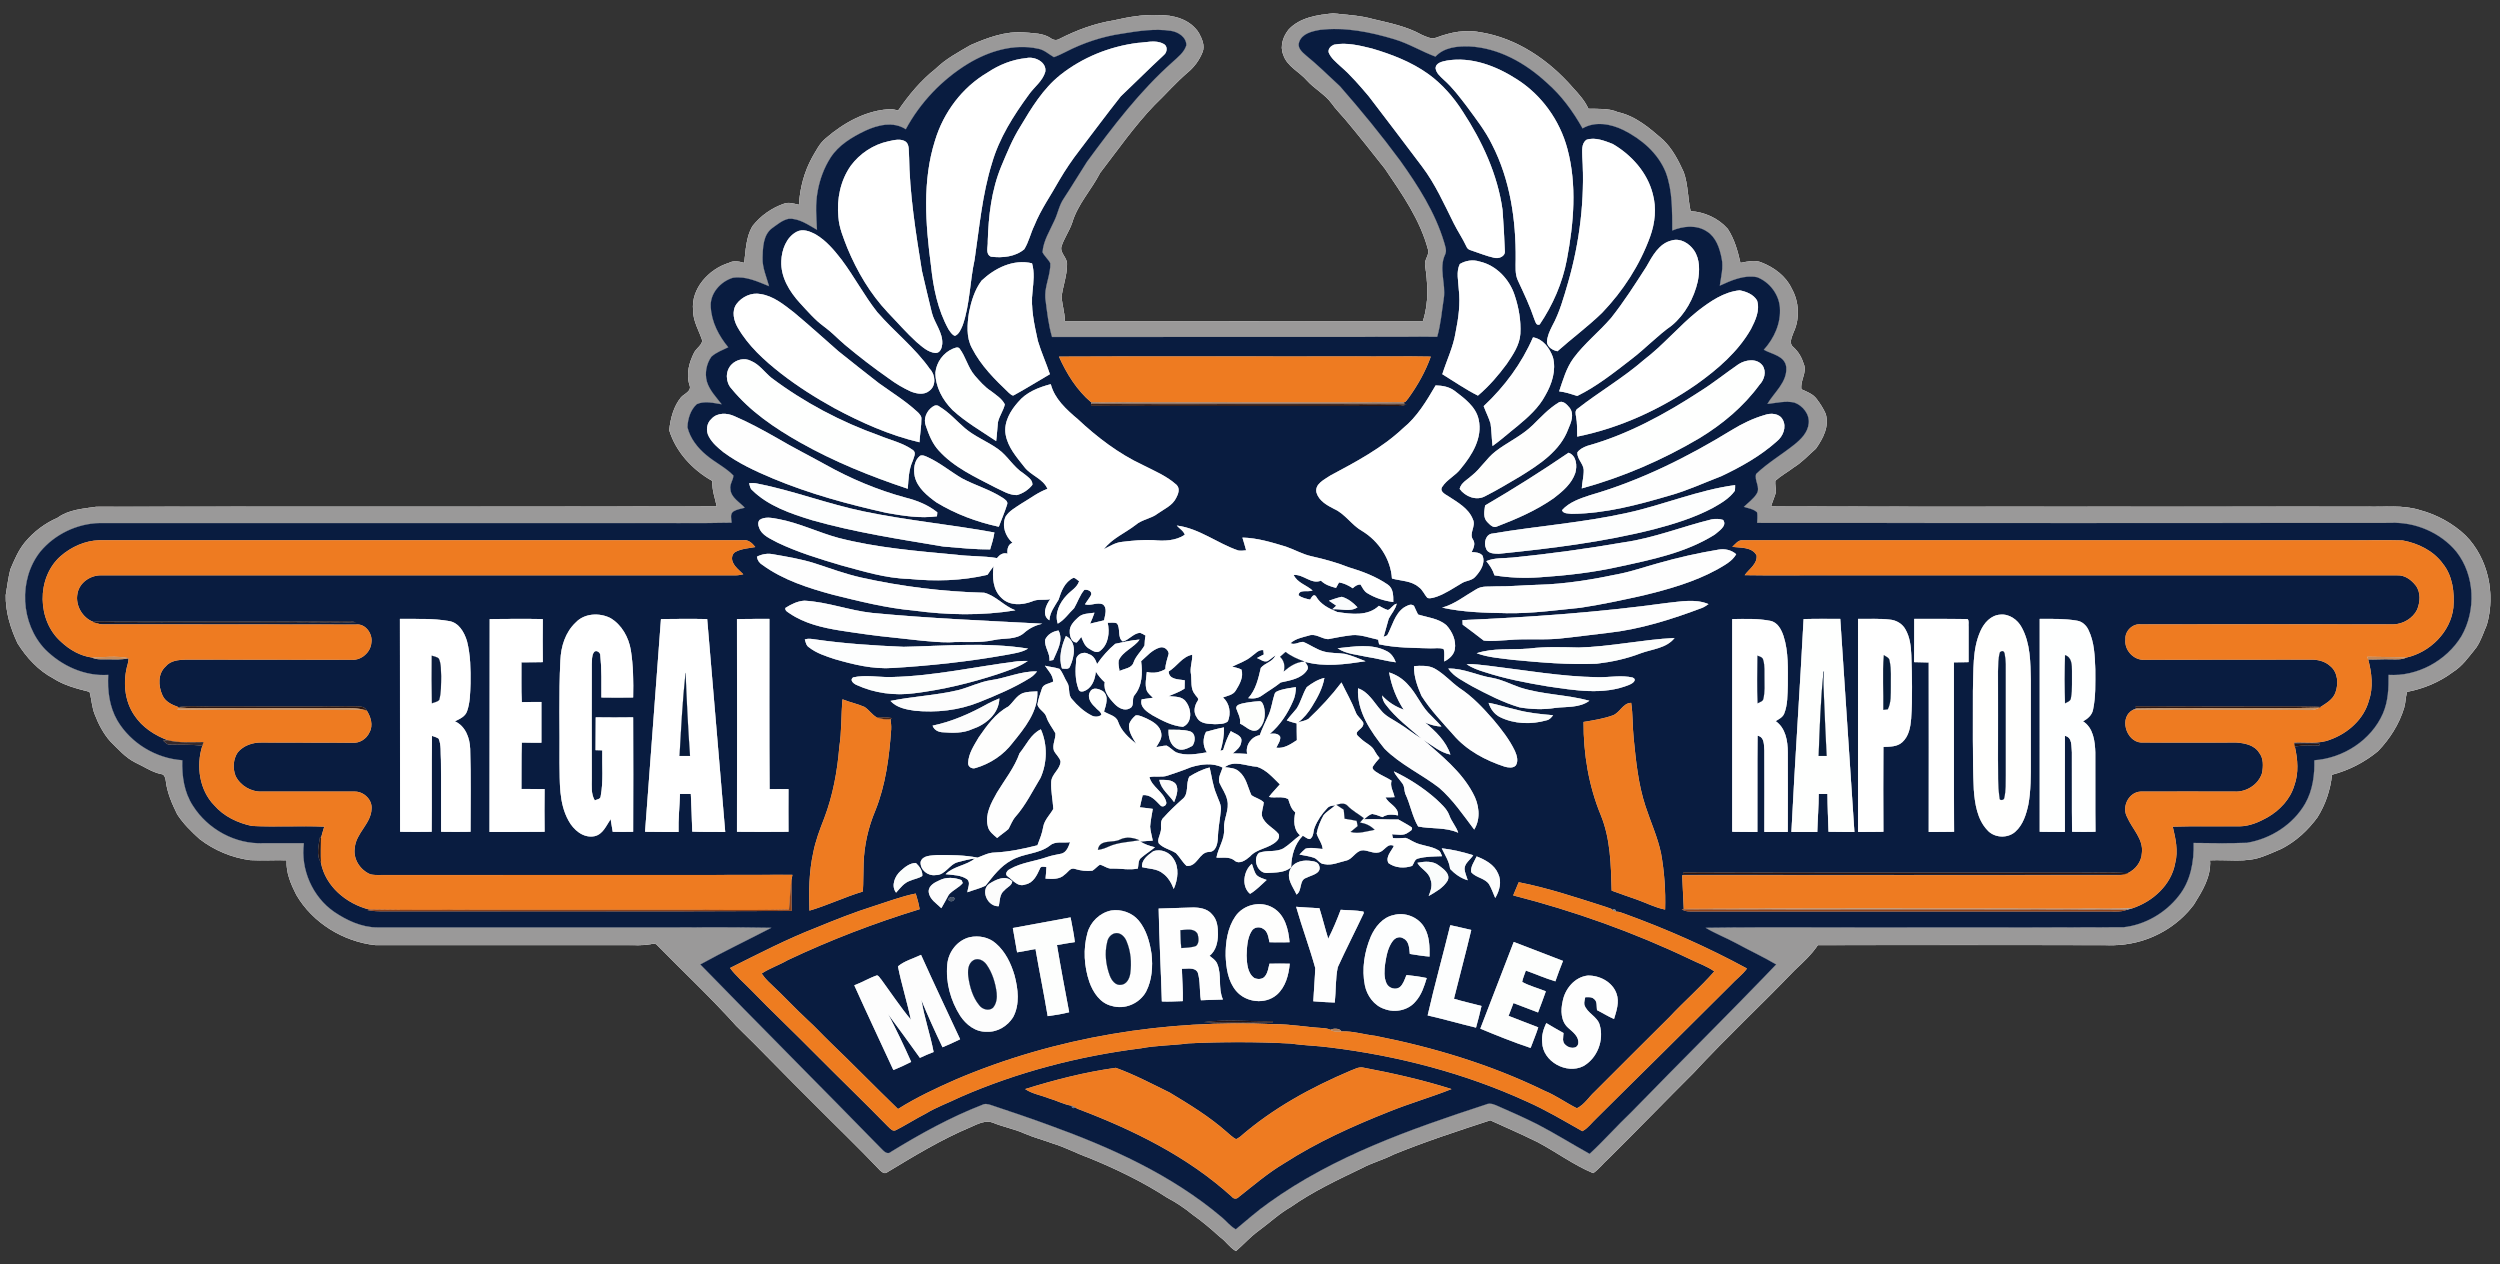 <?xml version="1.0" encoding="UTF-8" standalone="no"?><svg xml:space="preserve" style="enable-background:new 0 0 1414.5 715.4;" viewBox="0 0 1414.5 715.4" y="0px" x="0px" xmlns:xlink="http://www.w3.org/1999/xlink" xmlns="http://www.w3.org/2000/svg" id="Layer_1" version="1.1">
<rect x="0" y="0" width="1414.5" height="715.4" fill="#333333" stroke="none"/>
<style type="text/css">
	.st0{fill:#FFFFFF;stroke:#FFFFFF;stroke-width:9.375000e-02;stroke-miterlimit:10;}
	.st1{fill:#9A9999;stroke:#9A9999;stroke-width:9.375000e-02;stroke-miterlimit:10;}
	.st2{fill:#091C40;stroke:#091C40;stroke-width:9.375000e-02;stroke-miterlimit:10;}
	.st3{fill:#FEFEFE;stroke:#FEFEFE;stroke-width:9.375000e-02;stroke-miterlimit:10;}
	.st4{fill:#FEFFFE;stroke:#FEFFFE;stroke-width:9.375000e-02;stroke-miterlimit:10;}
	.st5{fill:#EE7B21;stroke:#EE7B21;stroke-width:9.375000e-02;stroke-miterlimit:10;}
	.st6{fill:#8C7467;stroke:#8C7467;stroke-width:9.375000e-02;stroke-miterlimit:10;}
	.st7{fill:#FEFEFD;stroke:#FEFEFD;stroke-width:9.375000e-02;stroke-miterlimit:10;}
	.st8{fill:#2F150D;stroke:#2F150D;stroke-width:9.375000e-02;stroke-miterlimit:10;}
	.st9{fill:#FFFFFE;stroke:#FFFFFE;stroke-width:9.375000e-02;stroke-miterlimit:10;}
	.st10{fill:#FDFEFE;stroke:#FDFEFE;stroke-width:9.375000e-02;stroke-miterlimit:10;}
	.st11{fill:#FAFCFD;stroke:#FAFCFD;stroke-width:9.375000e-02;stroke-miterlimit:10;}
	.st12{fill:#FEFFFF;stroke:#FEFFFF;stroke-width:9.375000e-02;stroke-miterlimit:10;}
	.st13{fill:#1F1419;stroke:#1F1419;stroke-width:9.375000e-02;stroke-miterlimit:10;}
	.st14{fill:#FCFCFD;stroke:#FCFCFD;stroke-width:9.375000e-02;stroke-miterlimit:10;}
	.st15{fill:#FAFBFB;stroke:#FAFBFB;stroke-width:9.375000e-02;stroke-miterlimit:10;}
	.st16{fill:#FDFEFD;stroke:#FDFEFD;stroke-width:9.375000e-02;stroke-miterlimit:10;}
	.st17{fill:#FCFDFD;stroke:#FCFDFD;stroke-width:9.375000e-02;stroke-miterlimit:10;}
	.st18{fill:#091C3D;stroke:#091C3D;stroke-width:9.375000e-02;stroke-miterlimit:10;}
	.st19{fill:#091C3E;stroke:#091C3E;stroke-width:9.375000e-02;stroke-miterlimit:10;}
	.st20{fill:#C48D5E;stroke:#C48D5E;stroke-width:9.375000e-02;stroke-miterlimit:10;}
	.st21{fill:#0B1D3E;stroke:#0B1D3E;stroke-width:9.375000e-02;stroke-miterlimit:10;}
	.st22{fill:#0A1C3E;stroke:#0A1C3E;stroke-width:9.375000e-02;stroke-miterlimit:10;}
	.st23{fill:#061C39;stroke:#061C39;stroke-width:9.375000e-02;stroke-miterlimit:10;}
	.st24{fill:#C38959;stroke:#C38959;stroke-width:9.375000e-02;stroke-miterlimit:10;}
	.st25{fill:#FDFDFD;stroke:#FDFDFD;stroke-width:9.375000e-02;stroke-miterlimit:10;}
	.st26{fill:#071B38;stroke:#071B38;stroke-width:9.375000e-02;stroke-miterlimit:10;}
	.st27{fill:#081B3B;stroke:#081B3B;stroke-width:9.375000e-02;stroke-miterlimit:10;}
	.st28{fill:#FCFCFC;stroke:#FCFCFC;stroke-width:9.375000e-02;stroke-miterlimit:10;}
	.st29{fill:#FDFEFC;stroke:#FDFEFC;stroke-width:9.375000e-02;stroke-miterlimit:10;}
	.st30{fill:#FCFDFC;stroke:#FCFDFC;stroke-width:9.375000e-02;stroke-miterlimit:10;}
	.st31{fill:#2F160E;stroke:#2F160E;stroke-width:9.375000e-02;stroke-miterlimit:10;}
	.st32{fill:#31160D;stroke:#31160D;stroke-width:9.375000e-02;stroke-miterlimit:10;}
	.st33{fill:#C68F5F;stroke:#C68F5F;stroke-width:9.375000e-02;stroke-miterlimit:10;}
	.st34{fill:#C58F60;stroke:#C58F60;stroke-width:9.375000e-02;stroke-miterlimit:10;}
	.st35{fill:#4C2412;stroke:#4C2412;stroke-width:9.375000e-02;stroke-miterlimit:10;}
	.st36{fill:#FCFDFB;stroke:#FCFDFB;stroke-width:9.375000e-02;stroke-miterlimit:10;}
	.st37{fill:#37292A;stroke:#37292A;stroke-width:9.375000e-02;stroke-miterlimit:10;}
	.st38{fill:#261513;stroke:#261513;stroke-width:9.375000e-02;stroke-miterlimit:10;}
	.st39{fill:#FCFCFB;stroke:#FCFCFB;stroke-width:9.375000e-02;stroke-miterlimit:10;}
	.st40{fill:#241414;stroke:#241414;stroke-width:9.375000e-02;stroke-miterlimit:10;}
	.st41{fill:#0B1C3A;stroke:#0B1C3A;stroke-width:9.375000e-02;stroke-miterlimit:10;}
	.st42{fill:#FBFCFD;stroke:#FBFCFD;stroke-width:9.375000e-02;stroke-miterlimit:10;}
	.st43{fill:#FAFCFC;stroke:#FAFCFC;stroke-width:9.375000e-02;stroke-miterlimit:10;}
	.st44{fill:#FBFDFC;stroke:#FBFDFC;stroke-width:9.375000e-02;stroke-miterlimit:10;}
	.st45{fill:#FDFDFC;stroke:#FDFDFC;stroke-width:9.375000e-02;stroke-miterlimit:10;}
	.st46{fill:#8D4119;stroke:#8D4119;stroke-width:9.375000e-02;stroke-miterlimit:10;}
	.st47{fill:#EE7C20;stroke:#EE7C20;stroke-width:9.375000e-02;stroke-miterlimit:10;}
	.st48{fill:#425065;stroke:#425065;stroke-width:9.375000e-02;stroke-miterlimit:10;}
	.st49{fill:#777D83;stroke:#777D83;stroke-width:9.375000e-02;stroke-miterlimit:10;}
	.st50{fill:#924319;stroke:#924319;stroke-width:9.375000e-02;stroke-miterlimit:10;}
	.st51{fill:#091D3E;stroke:#091D3E;stroke-width:9.375000e-02;stroke-miterlimit:10;}
	.st52{fill:#091D3F;stroke:#091D3F;stroke-width:9.375000e-02;stroke-miterlimit:10;}
	.st53{fill:#091C3F;stroke:#091C3F;stroke-width:9.375000e-02;stroke-miterlimit:10;}
	.st54{fill:#261413;stroke:#261413;stroke-width:9.375000e-02;stroke-miterlimit:10;}
	.st55{fill:#B58057;stroke:#B58057;stroke-width:9.375000e-02;stroke-miterlimit:10;}
	.st56{fill:#626E81;stroke:#626E81;stroke-width:9.375000e-02;stroke-miterlimit:10;}
</style>
<g>
	<path d="M729.2,16.7c-3.1,3.8-5.1,9.4-3.1,14.2c2.1,6.7,9.1,9.6,13.4,14.6c4.3,4.8,10.2,7.8,14,13
		c2.3,3.3,5.2,6.1,7.8,9.2c7.6,9.1,15,18.4,22.3,27.7c9.7,14.3,19.9,28.8,24.4,45.7c1,3-2,5.6-1.7,8.6c1.6,10.6,2.3,21.6-1.2,32
		c-67.5,0.1-135.1,0-202.6,0c-0.1-4.7-1.6-9.2-1.9-13.9c0.8-6.2,3.2-12.3,3.1-18.6c-0.1-3.5-3.8-5.8-3.3-9.3
		c1.4-4.9,4.6-9.1,6.2-13.9c3.1-10.5,10.9-18.6,15.8-28.2c10-13,19.4-26.5,30.7-38.3c6.5-6.2,12.3-13,19.2-18.8
		c3.5-3,6.3-6.8,8-11.1c1.6-3.7-0.3-7.7-2-10.9c-4.8-7.7-14.4-10.3-23-10.1c-8.5-0.4-16.9,1.1-25.2,3c-10.7,1.7-20.9,5.5-30.5,10.4
		c-1.7,1.1-3.7,0.8-5.2-0.4c-4.4-2.9-9.9-2.7-14.9-3.2c-10.6-0.8-20.8,3-30.4,7.2c-6.8,4-13.9,7.7-19.6,13.3
		c-8.4,6.6-15.3,14.9-21.3,23.7c-1.3-0.3-2.6-0.7-4-0.8c-14,0.5-26.8,7.7-37.2,16.7c-3.3,2.8-5.2,6.8-7.4,10.5
		c-4.5,8.2-7,17.5-7.5,26.9c-2.7-0.5-5.5-1.6-8.2-0.7c-7.1,2.4-13.6,6.9-18.2,12.9c-3.6,6.2-3.7,13.7-4.6,20.7
		c-2.9-0.8-5.9-1.5-8.7,0c-11.3,3.5-21.5,14.5-20.2,26.9c0,6.1,3.4,11.4,5.2,17c-0.3,2.7-3.2,4.3-4.5,6.6
		c-2.9,5.7-4.8,12.3-2.7,18.6c1.3,3.6-2.9,4.8-4.8,6.9c-4.3,5.2-6,12.1-6.7,18.6c3.8,12.4,13.3,22.5,24.4,28.7
		c-0.3,5,1.5,9.7,2.5,14.5c-117.1,0.2-234.2,0-351.3,0.2c-7.4,1.1-15.4,1.6-21.7,6.2c-7.1,3.1-13.4,7.8-18.3,13.7
		c-3.8,4.5-6.1,10.1-8.4,15.5c-1.2,4.8-1.8,9.7-2.6,14.5C3.1,346.2,6,355.5,10,364c5.1,8.1,11.7,15.3,20.2,19.8
		c6.2,4,13.4,5.8,20.5,7.6c1.2,4.2,1.3,8.8,3,12.9c2.1,5.5,4.9,10.8,8.8,15.2c4.4,4.3,8.5,9.1,14.1,11.9c4.8,2.2,9.3,5.4,14.5,6.5
		c1.9,0.1,2.4,1.9,2.7,3.5c0.7,6.8,3.5,13.2,6.5,19.3c3.5,5.4,8.1,9.9,12.8,14.1c8.2,6.3,18.1,10.4,28.3,11.8
		c6.9,0.4,13.8-0.1,20.8,0.1c-0.4,7,2.4,13.5,5.5,19.6c9.2,15.8,26.5,26.4,44.6,28.4c47.3,0,94.7,0,142,0c4.5-0.1,9.1,0.4,13.6-0.5
		c1.4-0.2,3.2-0.7,4.1,0.7c14.9,15.2,30.4,29.7,44.6,45.5c14.7,14.3,28.8,29.2,43.4,43.6c12.6,12.7,25.6,25.1,37.9,38.1
		c1,0.9,2.5,2.3,3.9,1.2c15.4-9.3,30.8-18.7,47.5-25.7c3.9-1.7,8.2-4.1,12.6-2.4c5.8,2.4,12.1,3.5,17.8,6.1
		c5.3,2.3,10.9,3.7,16.2,5.7c7,2.1,13.3,5.6,20.1,8c15.4,6.3,30.4,13.5,44.4,22.6c5.1,2.7,9.9,5.9,14.4,9.6
		c5.4,3.8,10.5,8.1,15.4,12.6c3.4,2.3,5.5,6,9.1,8c4.2-3.7,8.1-8,12.7-11.4c6.2-4.5,11.7-9.8,18.4-13.6
		c12.5-8.8,26.4-15.3,40.1-21.9c5.8-3.1,12.3-4.8,18.1-7.8c17.9-7.3,36.3-13.3,54.6-19.3c8.9,4,17.9,8,26.7,12.3
		c10.6,5.6,20.3,12.9,31.5,17.6c3.3-2.2,5.7-5.6,8.7-8.2c16.3-16.1,32.1-32.6,48.3-48.7c18.4-19.9,38.3-38.4,57-57.9
		c4.7-4.4,9.5-8.8,13.1-14.2c53.3-0.1,106.5,0,159.8,0c4.8,0,9.7,0.3,14.4-0.5c15.2-2,29.5-10.2,38.6-22.5c4.7-7.6,9.8-15.7,9.1-25
		c10-0.5,20.3,1.5,29.8-2.1c3.6-1.3,7.1-2.9,10.6-4.4c8.1-4.1,14.9-10.4,20.3-17.7c4.6-7.3,7.4-15.6,8.3-24.2
		c9.5-2.5,18.5-7.1,26.1-13.4c6.6-6.9,11.9-15.2,14.7-24.4c0.9-3,0.8-6.2,1.7-9.1c9.4-1.8,18.3-5.5,25.9-11.2
		c5.5-3.4,9.2-8.9,13.2-13.8c2.7-3.9,4.1-8.6,6-12.9c5-17.4,0.8-37.5-12-50.5c-7.2-6.8-16.1-11.7-25.7-14.3c-9.7-3.1-20-1.7-30-2
		c-112.4,0-224.9,0.2-337.3-0.1c0.8-2.8,2-5.4,2.8-8.2c0-2.1-0.6-4.2-0.4-6.4c3.2-2.9,7.1-5,10.5-7.6c4.7-2.9,8.4-7,12.5-10.6
		c4-5.7,7.7-12.6,5.5-19.7c-1.3-2.9-3-5.6-4.9-8.1c-2.1-3-5.6-4.3-8.8-5.7c-0.9-5,3.5-9.8,1.2-14.6c-1.1-3.6-3-6.8-5.8-9.3
		c-2.7-2.2-0.8-5.7,0.1-8.3c3.7-7.8,3.2-17.3-1-24.8c-3.3-7.1-10-12-17.2-14.8c-3.8-1.6-8-0.4-11.8,0.3c-1.5-6.7-3.4-13.5-7.2-19.3
		c-5.3-6-13.1-9.5-21-10c-1.6-7.3-1.4-15-3.9-22.1c-3-6.6-6.4-13.2-11.7-18.3c-7.5-6.5-15.4-13.4-25.5-15.6
		c-5.3-2.3-11.1-1.8-16.7-1.9c-2.1-4.7-5.6-8.5-9-12.2c-13.5-15.5-31.6-27.8-52.1-31.1c-8.3-1.7-16.9,0-24.8,3
		c-2.9,1.2-5.9-0.5-8.5-1.6c-8.4-4.7-17.9-6.6-27.2-8.8c-7.4-2.1-15.2-2.5-22.8-3.3C745.5,8.5,735.7,9.8,729.2,16.7L729.2,16.7z" class="st0"></path>
	<path d="M729.2,16.7c6.5-6.9,16.3-8.2,25.1-9.1c7.6,0.8,15.4,1.2,22.8,3.3c9.3,2.2,18.8,4.1,27.2,8.8
		c2.6,1.1,5.6,2.8,8.5,1.6c7.9-3,16.5-4.7,24.8-3c20.5,3.3,38.6,15.6,52.1,31.1c3.4,3.7,6.9,7.5,9,12.2c5.6,0.1,11.4-0.4,16.7,1.9
		c10.1,2.2,18,9.1,25.5,15.6c5.3,5.1,8.7,11.7,11.7,18.3c2.5,7.1,2.3,14.8,3.9,22.1c7.9,0.5,15.7,4,21,10c3.8,5.8,5.7,12.6,7.2,19.3
		c3.8-0.7,8-1.9,11.8-0.3c7.2,2.8,13.9,7.7,17.2,14.8c4.2,7.5,4.7,17,1,24.8c-0.9,2.6-2.8,6.1-0.1,8.3c2.8,2.5,4.7,5.7,5.8,9.3
		c2.3,4.8-2.1,9.6-1.2,14.6c3.2,1.4,6.7,2.7,8.8,5.7c1.9,2.5,3.6,5.2,4.9,8.1c2.2,7.1-1.5,14-5.5,19.7c-4.1,3.6-7.8,7.7-12.5,10.6
		c-3.4,2.6-7.3,4.7-10.5,7.6c-0.2,2.2,0.4,4.3,0.4,6.4c-0.8,2.8-2,5.4-2.8,8.2c112.4,0.3,224.9,0.1,337.3,0.1c10,0.3,20.3-1.1,30,2
		c9.6,2.6,18.5,7.5,25.7,14.3c12.8,13,17,33.1,12,50.5c-1.9,4.3-3.3,9-6,12.9c-4,4.9-7.7,10.4-13.2,13.8
		c-7.6,5.7-16.5,9.4-25.9,11.2c-0.9,2.9-0.8,6.1-1.7,9.1c-2.8,9.2-8.1,17.5-14.7,24.4c-7.6,6.3-16.6,10.9-26.1,13.4
		c-0.9,8.6-3.7,16.9-8.3,24.2c-5.4,7.3-12.2,13.6-20.3,17.7c-3.5,1.5-7,3.1-10.6,4.4c-9.5,3.6-19.8,1.6-29.8,2.1
		c0.7,9.3-4.4,17.4-9.1,25c-9.1,12.3-23.4,20.5-38.6,22.5c-4.7,0.8-9.6,0.5-14.4,0.5c-53.3,0-106.5-0.1-159.8,0
		c-3.6,5.4-8.4,9.8-13.1,14.2c-18.7,19.5-38.6,38-57,57.9c-16.2,16.1-32,32.6-48.3,48.7c-3,2.6-5.4,6-8.7,8.2
		c-11.2-4.7-20.9-12-31.5-17.6c-8.8-4.3-17.8-8.3-26.7-12.3c-18.3,6-36.7,12-54.6,19.3c-5.8,3-12.3,4.7-18.1,7.8
		c-13.7,6.6-27.6,13.1-40.1,21.9c-6.7,3.8-12.2,9.1-18.4,13.6c-4.6,3.4-8.5,7.7-12.7,11.4c-3.6-2-5.7-5.7-9.1-8
		c-4.9-4.5-10-8.8-15.4-12.6c-4.5-3.7-9.3-6.9-14.4-9.6c-14-9.1-29-16.3-44.4-22.6c-6.8-2.4-13.1-5.9-20.1-8
		c-5.3-2-10.9-3.4-16.2-5.7c-5.7-2.6-12-3.7-17.8-6.1c-4.4-1.7-8.7,0.7-12.6,2.4c-16.7,7-32.1,16.4-47.5,25.7
		c-1.4,1.1-2.9-0.3-3.9-1.2c-12.3-13-25.3-25.4-37.9-38.1c-14.6-14.4-28.7-29.3-43.4-43.6c-14.2-15.8-29.7-30.3-44.6-45.5
		c-0.9-1.4-2.7-0.9-4.1-0.7c-4.5,0.9-9.1,0.4-13.6,0.5c-47.3,0-94.7,0-142,0c-18.1-2-35.4-12.6-44.6-28.4
		c-3.1-6.1-5.9-12.6-5.5-19.6c-7-0.2-13.9,0.3-20.8-0.1c-10.2-1.4-20.1-5.5-28.3-11.8c-4.7-4.2-9.3-8.7-12.8-14.1
		c-3-6.1-5.8-12.5-6.5-19.3c-0.3-1.6-0.8-3.4-2.7-3.5c-5.2-1.1-9.7-4.3-14.5-6.5c-5.6-2.8-9.7-7.6-14.1-11.9
		c-3.9-4.4-6.7-9.7-8.8-15.2c-1.7-4.1-1.8-8.7-3-12.9c-7.1-1.8-14.3-3.6-20.5-7.6c-8.5-4.5-15.1-11.7-20.2-19.8
		c-4-8.5-6.9-17.8-6.7-27.3c0.8-4.8,1.4-9.7,2.6-14.5c2.3-5.4,4.6-11,8.4-15.5c4.9-5.9,11.2-10.6,18.3-13.7
		c6.3-4.6,14.3-5.1,21.7-6.2c117.1-0.2,234.2,0,351.3-0.2c-1-4.8-2.8-9.5-2.5-14.5c-11.1-6.2-20.6-16.3-24.4-28.7
		c0.7-6.5,2.4-13.4,6.7-18.6c1.9-2.1,6.1-3.3,4.8-6.9c-2.1-6.3-0.2-12.9,2.7-18.6c1.3-2.3,4.2-3.9,4.5-6.6c-1.8-5.6-5.2-10.9-5.2-17
		c-1.3-12.4,8.9-23.4,20.2-26.9c2.8-1.5,5.8-0.8,8.7,0c0.9-7,1-14.5,4.6-20.7c4.6-6,11.1-10.5,18.2-12.9c2.7-0.9,5.5,0.2,8.2,0.7
		c0.5-9.4,3-18.7,7.5-26.9c2.2-3.7,4.1-7.7,7.4-10.5c10.4-9,23.2-16.2,37.2-16.7c1.4,0.1,2.7,0.5,4,0.8c6-8.8,12.9-17.1,21.3-23.7
		c5.7-5.6,12.8-9.3,19.6-13.3c9.6-4.2,19.8-8,30.4-7.2c5,0.5,10.5,0.3,14.9,3.2c1.5,1.2,3.5,1.5,5.2,0.4c9.6-4.9,19.8-8.7,30.5-10.4
		c8.3-1.9,16.7-3.4,25.2-3c8.6-0.2,18.2,2.4,23,10.1c1.7,3.2,3.6,7.2,2,10.9c-1.7,4.3-4.5,8.1-8,11.1c-6.9,5.8-12.7,12.6-19.2,18.8
		c-11.3,11.8-20.7,25.3-30.7,38.3c-4.9,9.6-12.7,17.7-15.8,28.2c-1.6,4.8-4.8,9-6.2,13.9c-0.5,3.5,3.2,5.8,3.3,9.3
		c0.1,6.3-2.3,12.4-3.1,18.6c0.3,4.7,1.8,9.2,1.9,13.9c67.5,0,135.1,0.1,202.6,0c3.5-10.4,2.8-21.4,1.2-32c-0.3-3,2.7-5.6,1.7-8.6
		c-4.5-16.9-14.7-31.4-24.4-45.7c-7.3-9.3-14.7-18.6-22.3-27.7c-2.6-3.1-5.5-5.9-7.8-9.2c-3.8-5.2-9.7-8.2-14-13
		c-4.3-5-11.3-7.9-13.4-14.6C724.1,26.1,726.1,20.5,729.2,16.7 M634.7,19.1c-11,1.6-21.8,5.2-31.7,10.3c-2.2,1.1-4.4,2.2-6.7,3
		c-3-1.7-5.5-4.2-9-4.8c-13.6-3-27.9,1.4-39.6,8.5c-14.7,9-27,21.9-35.2,37.1c-7-4.6-15.8-2.5-22.9,0.8c-7.5,3.6-15.1,8.1-19.7,15.3
		c-3.6,5.7-6,12.1-7.2,18.8c-1.4,7.2-0.8,14.7-0.4,22c-5-2.8-10-6.5-15.9-6.3c-3.7,0.7-6.6,3.3-9.6,5.4c-5,3.8-5.1,10.8-5.3,16.5
		c-0.2,5.7,2.2,10.9,3.7,16.3c-6.5-2.6-13.3-5.9-20.5-4.8c-7,2.1-13.1,8.9-12.5,16.5c0.4,8.5,4.6,16.4,9.9,22.8
		c-3.3,1.6-6.9,2.9-9.6,5.4c-2.8,4-3.8,9.3-2.5,14c1.5,5,5.3,8.8,8.4,12.9c-4.6-0.7-9.7-2.1-14.1-0.1c-3.6,3.2-5.1,8.3-5.3,13
		c1.5,6.3,5.7,11.6,10.6,15.7c4.9,4.2,10.9,7,15.4,11.6c0,2.6-2.2,4.9-1.7,7.7c0.3,4.9,5.2,7.3,8.2,10.6c-2.2,0.6-4.5,0.9-6.5,2.1
		c-2.1,1.5-1.1,4.3-1,6.4c-19.6,0.4-39.1,0.1-58.7,0.2c-99.7,0-199.4,0-299.1,0c-12.7,0.3-25.3,6.4-33.4,16.2
		c-12.5,15.8-11.1,40.7,2.8,55.2c9.3,9.3,22.3,15.3,35.7,14.4c-0.5,8.9,0.6,18,5.1,25.8c7.6,12.9,21.9,21.5,36.8,22.5
		c-0.3,8.9,1,18.2,6,25.8c8.4,13.3,24.2,22,40.1,21.1c7.6,0,15.1,0,22.7,0c-2,14.8,4.8,30.4,17.1,38.9c7.1,4.8,15.4,8.7,24.2,8.8
		c51,0,102,0,153,0c23.4,0.1,46.8-0.3,70.3,0.2c-13.5,7-27.1,13.5-40.3,20.8c33.9,34.8,68.2,69.2,102.1,103.9c1.5,1.5,3.6,4.1,5.8,2
		c16.5-10.1,33.5-19.5,51.5-26.5c1.6-0.9,3.4-0.4,5,0.1c11,3.7,21.9,7.3,32.7,11.3c34.9,12.6,69.4,28.1,97.9,52.2
		c2.7,2.2,4.8,5.1,7.9,6.8c6.2-5.1,12.2-10.5,18.8-15.1c36.8-26.4,80-41.5,122.7-55.5c2.5-1.2,5,0.1,7.3,1.1
		c7.4,3.2,14.7,6.5,21.9,10.1c10,5.2,19.6,11.2,29.5,16.7c8.1-7.5,15.5-15.9,23.5-23.5c27.2-28,55-55.4,82-83.6
		c-7.3-4.3-15.1-7.9-22.6-12c-5.7-3.1-11.8-5.4-17.4-8.8c23.5-0.4,46.9-0.1,70.4-0.2c55.4,0,110.7,0.1,166.1-0.1
		c12.1-1.3,23.7-8,31.2-17.6c6.8-8.4,8.8-19.5,8.5-30.1c10.1,0.1,20.1,0.3,30.2-0.1c13.4-2.2,26.1-10.3,32.9-22.1
		c4.3-7.5,5.4-16.2,5.2-24.6c16.3-1.1,32.2-11.3,38.8-26.4c3-6.9,3.3-14.5,3.2-21.9c16.3,1,32.7-7.9,41.2-21.8
		c8.4-14.6,7.7-34.4-2.8-47.8c-9-10.9-23.4-17-37.5-16.3c-119.4,0.1-238.8,0.1-358.2,0c0.1-2,0.4-4,0-6c-2-1.9-5-2.3-7.5-3.1
		c2.5-2.5,5.5-4.5,7.3-7.5c2.3-3.6-1.6-7.6-0.3-11.2c6.6-6.3,14.5-10.9,21.5-16.5c3.8-3,7.7-6.9,8.2-12c0.6-5.2-3.3-10.1-8.1-11.8
		c-5.1-1.1-10.3,0.3-15.3,0.8c3.9-6.7,11.4-12.4,10.7-20.9c-0.7-6.4-8.2-7.2-12.7-9.8c5.9-6.5,9.8-15.1,9.1-24
		c-0.6-7.5-5.9-14.3-12.8-17c-7.4-1.5-14.6,1.8-21.2,4.8c0.7-5.2,2.2-10.5,1-15.8c-1.1-5.5-3.1-11.6-8.1-14.8
		c-5.8-4-13.6-3.2-19.8-0.6c-0.1-11.1,0.3-22.5-3.7-33.1c-4.4-10.8-13.7-18.7-23.9-23.8c-7.2-3.5-16-5.1-23.1-0.9
		c-5.4-9.6-11.9-18.6-20.3-25.9c-12-11.1-27.2-19.7-43.8-20.5c-6.7-0.2-14.3,0.5-19.1,5.8c-8-3-15.3-7.5-23.4-9.9
		c-13.7-4.1-28.1-7-42.3-5.2c-4.4,0.8-9.8,2.1-11.4,6.8c-1.2,3.1,1.6,5.6,3.7,7.4c6.8,5.5,13,11.7,19.4,17.6
		c11.9,13.6,23.3,27.5,34,42c10.2,14.3,19.8,29.3,24.9,46.2c0.6,2.3,1.7,4.7,0.6,7c-3.7,7.8,0.4,16.4-0.7,24.5
		c-1.2,7.4-1.7,14.9-3.8,22.1c-72.7,0.2-145.3,0-218,0.1c-2-6.9-2.8-14-3.7-21.1c-1-7.1,3-13.7,2.7-20.7c-1.2-2.3-3.3-3.9-4.4-6.2
		c0.5-6.5,4.1-12,6.7-17.8c2-4.1,2.7-8.8,5.4-12.7c4.5-6.8,8.7-13.9,13.1-20.7c14.7-20,29.9-40,48.5-56.5c3-2.8,6.5-5.4,7.7-9.4
		c0-4.6-4.6-7.5-8.7-8.1C653.3,16.1,643.9,17.6,634.7,19.1L634.7,19.1z" class="st1"></path>
	<path d="M634.7,19.1c9.2-1.5,18.6-3,27.8-1.6c4.1,0.6,8.7,3.5,8.7,8.1c-1.2,4-4.7,6.6-7.7,9.4
		c-18.6,16.5-33.8,36.5-48.5,56.5c-4.4,6.8-8.6,13.9-13.1,20.7c-2.7,3.9-3.4,8.6-5.4,12.7c-2.6,5.8-6.2,11.3-6.7,17.8
		c1.1,2.3,3.2,3.9,4.4,6.2c0.3,7-3.7,13.6-2.7,20.7c0.9,7.1,1.7,14.2,3.7,21.1c72.7-0.1,145.3,0.1,218-0.1
		c2.1-7.2,2.6-14.7,3.8-22.1c1.1-8.1-3-16.7,0.7-24.5c1.1-2.3,0-4.7-0.6-7c-5.1-16.9-14.7-31.9-24.9-46.2
		c-10.7-14.5-22.1-28.4-34-42c-6.4-5.9-12.6-12.1-19.4-17.6c-2.1-1.8-4.9-4.3-3.7-7.4c1.6-4.7,7-6,11.4-6.8
		c14.2-1.8,28.6,1.1,42.3,5.2c8.1,2.4,15.4,6.9,23.4,9.9c4.8-5.3,12.4-6,19.1-5.8c16.6,0.8,31.8,9.4,43.8,20.5
		c8.4,7.3,14.9,16.3,20.3,25.9c7.1-4.2,15.9-2.6,23.1,0.9c10.2,5.1,19.5,13,23.9,23.8c4,10.6,3.6,22,3.7,33.1
		c6.2-2.6,14-3.4,19.8,0.6c5,3.2,7,9.3,8.1,14.8c1.2,5.3-0.3,10.6-1,15.8c6.6-3,13.8-6.3,21.2-4.8c6.9,2.7,12.2,9.5,12.8,17
		c0.7,8.9-3.2,17.5-9.1,24c4.5,2.6,12,3.4,12.7,9.8c0.7,8.5-6.8,14.2-10.7,20.9c5-0.5,10.2-1.9,15.3-0.8c4.8,1.7,8.7,6.6,8.1,11.8
		c-0.5,5.1-4.4,9-8.2,12c-7,5.6-14.9,10.2-21.5,16.5c-1.3,3.6,2.6,7.6,0.3,11.2c-1.8,3-4.8,5-7.3,7.5c2.5,0.8,5.5,1.2,7.5,3.1
		c0.4,2,0.1,4,0,6c119.4,0.1,238.8,0.1,358.2,0c14.1-0.7,28.5,5.4,37.5,16.3c10.5,13.4,11.2,33.2,2.8,47.8
		c-8.5,13.9-24.9,22.8-41.2,21.8c0.1,7.4-0.2,15-3.2,21.9c-6.6,15.1-22.5,25.3-38.8,26.4c0.2,8.4-0.9,17.1-5.2,24.6
		c-6.8,11.8-19.5,19.9-32.9,22.1c-10.1,0.4-20.1,0.2-30.2,0.1c0.3,10.6-1.7,21.7-8.5,30.1c-7.5,9.6-19.1,16.3-31.2,17.6
		c-55.4,0.2-110.7,0.1-166.1,0.1c-23.5,0.1-46.9-0.2-70.4,0.2c5.6,3.4,11.7,5.7,17.4,8.8c7.5,4.1,15.3,7.7,22.6,12
		c-27,28.2-54.8,55.6-82,83.6c-8,7.6-15.4,16-23.5,23.5c-9.9-5.5-19.5-11.5-29.5-16.7c-7.2-3.6-14.5-6.9-21.9-10.1
		c-2.3-1-4.8-2.3-7.3-1.1c-42.7,14-85.9,29.1-122.7,55.5c-6.6,4.6-12.6,10-18.8,15.1c-3.1-1.7-5.2-4.6-7.9-6.8
		c-28.5-24.1-63-39.6-97.9-52.2c-10.8-4-21.7-7.6-32.7-11.3c-1.6-0.5-3.4-1-5-0.1c-18,7-35,16.4-51.5,26.5c-2.2,2.1-4.3-0.5-5.8-2
		c-33.9-34.7-68.2-69.1-102.1-103.9c13.2-7.3,26.8-13.8,40.3-20.8c-23.5-0.5-46.9-0.1-70.3-0.2c-51,0-102,0-153,0
		c-8.8-0.1-17.1-4-24.2-8.8c-12.3-8.5-19.1-24.1-17.1-38.9c-7.6,0-15.1,0-22.7,0c-15.9,0.9-31.7-7.8-40.1-21.1
		c-5-7.6-6.3-16.9-6-25.8c-14.9-1-29.2-9.6-36.8-22.5c-4.5-7.8-5.6-16.9-5.1-25.8c-13.4,0.9-26.4-5.1-35.7-14.4
		c-13.9-14.5-15.3-39.4-2.8-55.2c8.1-9.8,20.7-15.9,33.4-16.2c99.7,0,199.4,0,299.1,0c19.6-0.1,39.1,0.2,58.7-0.2
		c-0.1-2.1-1.1-4.9,1-6.4c2-1.2,4.3-1.5,6.5-2.1c-3-3.3-7.9-5.7-8.2-10.6c-0.5-2.8,1.7-5.1,1.7-7.7c-4.5-4.6-10.5-7.4-15.4-11.6
		c-4.9-4.1-9.1-9.4-10.6-15.7c0.2-4.7,1.7-9.8,5.3-13c4.4-2,9.5-0.6,14.1,0.1c-3.1-4.1-6.9-7.9-8.4-12.9c-1.3-4.7-0.3-10,2.5-14
		c2.7-2.5,6.3-3.8,9.6-5.4c-5.3-6.4-9.5-14.3-9.9-22.8c-0.6-7.6,5.5-14.4,12.5-16.5c7.2-1.1,14,2.2,20.5,4.8
		c-1.5-5.4-3.9-10.6-3.7-16.3c0.2-5.7,0.3-12.7,5.3-16.5c3-2.1,5.9-4.7,9.6-5.4c5.9-0.2,10.9,3.5,15.9,6.3c-0.4-7.3-1-14.8,0.4-22
		c1.2-6.7,3.6-13.1,7.2-18.8c4.6-7.2,12.2-11.7,19.7-15.3c7.1-3.3,15.9-5.4,22.9-0.8c8.2-15.2,20.5-28.1,35.2-37.1
		c11.7-7.1,26-11.5,39.6-8.5c3.5,0.6,6,3.1,9,4.8c2.3-0.8,4.5-1.9,6.7-3C612.9,24.3,623.7,20.7,634.7,19.1 M643.7,24.3
		c-15.8,2-31.2,8.2-43.7,18.1c-9.8,7.8-16.4,18.7-22.7,29.3c-4.4,7-7.5,14.7-10.7,22.3c-5.6,13.5-7.3,28.2-7.7,42.7
		c0.2,2.9-1.5,7,1.8,8.5c6.5,0.8,13.7,0.1,18.8-4.2c2.6-4.2,3.6-9.1,5.7-13.4c3.7-9.2,9.5-17.3,14.2-25.8
		c3.4-5.8,7.2-11.4,11.3-16.7c7.8-10.2,15.4-20.5,23.4-30.6c8.2-7.8,16.2-15.8,24.5-23.5c1.9-1.6,2.1-5.2-0.4-6.2
		C653.7,22.4,648.5,24.1,643.7,24.3 M754.8,25.3c-1.7,0.7-3.5,2.3-3,4.4c1.3,3.2,4.2,5.5,6.7,7.8c5.9,5.1,11,11.1,16,17
		c10.2,13.2,20.1,26.5,30.2,39.8c7.4,9.8,12.4,21.1,17.9,32.1c2.2,4.4,5,8.5,7.1,13c0.4,1.1,1.3,1.9,2.6,2.2c4.3,1.4,8.5,3.2,13,4.2
		c2.7,0.8,6.6-0.8,6.1-4c-0.3-7.7-0.7-15.5-1.3-23.1c-2.8-20-11.5-38.7-22.4-55.4c-5.2-8.2-11.7-15.7-19.6-21.4
		c-9.5-6.8-20.6-11.1-31.8-14.4C769.4,25.8,761.9,23.9,754.8,25.3 M580.7,32.9c-8,0.8-15.4,3.8-22,8.2
		c-14.3,8.4-24.8,22.5-29.6,38.3c-7.3,22.9-5.4,47.5-2.3,71.1c1.3,12.3,3.8,24.8,9.9,35.8c1,1.4,1.9,3.1,3.6,3.7
		c2.4-1,3.4-3.8,4.4-6.1c4.1-11.9,4-24.7,6.7-37c2.7-18.2,4.3-36.8,9.8-54.5c4.1-14.3,12.2-27,20.9-38.9c3-4.3,7.8-7.6,9.3-12.9
		C592.3,35.1,585.3,31.8,580.7,32.9 M818.7,34.3c-2.5,0.5-6.4,1.2-6.4,4.4c0.4,2.7,2.7,4.6,4.6,6.4c5,4.4,9,9.8,13,15
		c5.1,7,10.5,13.8,14.3,21.6c10.3,20,13.6,42.8,13.4,65c0,4.1-0.5,8.5,1.4,12.3c3.3,7.1,6.7,14.2,9.2,21.7c0.6,1.3,0.9,3.6,2.9,2.9
		c7.5-11.1,12.9-23.5,15.4-36.7c3.9-20.6,5.8-42.2,0.3-62.7c-4.3-16.1-14.6-30.5-28.7-39.4C846.6,37.4,832.6,32,818.7,34.3
		 M897.7,79.1c-3.1,2.1-2.4,6.4-2.4,9.6c1.5,23.9-1.4,48-8,71c-2.5,8.5-4.8,17.1-9.1,24.9c-1.4,2.8-2.8,5.8-2.9,9
		c0.3,2.8,3.3,4.6,5.9,5.1c8.3-7.4,17.3-14,25.3-21.8c11.8-12.3,21.3-27,27.1-43c2.8-7.7,3.7-16.2,1.5-24.2
		c-3.1-12.1-12-22-22.6-28.2C907.9,79.7,902.5,77.5,897.7,79.1 M502.6,80c-8.4,1.8-16.1,6.9-21.2,13.8c-5.9,8.4-8,18.9-7,29
		c0.4,6.1,2.9,11.9,5.1,17.6c5.5,13.2,12.9,25.8,22.8,36.3c5.4,5.6,10.5,11.5,16.3,16.8c3.1,2.6,6.4,5.8,10.7,6.2
		c2.7,0,3.6-2.9,3.8-5.1c0.4-6.5-4.4-11.7-5.9-17.7c-1.9-7.9-3.8-15.7-5.6-23.6c-3.5-21.7-7-43.5-7.3-65.6c-0.3-2.4,0.3-5.5-1.7-7.4
		C509.7,78.2,505.9,79.3,502.6,80 M450.7,131.2c-5.8,3.1-8.4,10.2-8.6,16.5c-0.4,9.1,4.6,17.2,10.5,23.7c4.3,4.6,8.5,9.6,13.6,13.3
		c4.3,3.1,7.8,6.9,11.8,10.3c8,6.7,16.3,13.1,24.9,19.1c3.9,2.9,8.1,5.4,12.5,7.4c3.3,1.3,7.4,2.1,10.4-0.4c3.9-2.8,3.5-9,0.3-12.3
		c-8.4-12-20.2-21.1-29.8-32.2c-7.4-9.4-13-20.1-20.2-29.7c-4.2-5.4-8.7-10.8-14.7-14.3C458.2,130.9,454.2,129.3,450.7,131.2
		 M945.8,136.1c-7.2,1.7-10.9,8.9-14.3,14.9c-6.3,9.8-12.6,19.7-19.9,28.9c-6.8,7.9-15.1,14.4-21.3,22.8c-4.1,5.6-5.9,12.3-8.1,18.7
		c3.5,0.4,6.8,1.5,10.2,2.6c11-5.4,20.8-13.2,30.5-20.7c7.9-6,14.8-13.4,22.9-19.1c7.6-6.3,12.6-15.5,14.8-25.1
		c1.1-5.8,1.3-12.4-2.2-17.5C955.7,137.7,950.7,134.6,945.8,136.1 M826,149.4c-2.2,4.4-0.8,9.6-0.6,14.3c1,8.2-0.2,16.4-1.8,24.4
		c-1.3,8.2-5,15.7-7.5,23.6c6.7,4.1,13.1,8.6,20.1,12.1c6.2-5.2,11.5-11.4,16.3-17.9c3.5-5.2,7.3-10.7,7.7-17.1
		c0.4-7.3-0.9-14.7-3.2-21.6c-2.9-9.1-10.4-17.1-19.9-19.2C833.4,146.8,829.4,147.4,826,149.4 M555.4,158.8
		c-3.9,5.2-5.8,11.6-7.1,17.9c-1,6.7-1.7,14.1,1.7,20.3c5,9.8,12.9,17.7,20.8,25.2c0.9,0.6,2,2.2,3.2,1.2c6.7-3.7,13.3-7.8,20-11.7
		c-2.1-6.3-4.9-12.4-6.8-18.8c-2-9.2-4.2-18.7-3-28.2c0.5-5.2,1.2-10.5-0.3-15.7C573.4,146.5,562.9,151.7,555.4,158.8 M960.6,176
		c-10.7,8.6-19.5,19.3-30.4,27.6c-11.7,10.2-25.2,18-37.5,27.6c-1.7,1-1.2,3.1-0.9,4.7c0.7,3.6,0.5,7.4,0.6,11.1
		c24.3-4.9,47.2-15.5,67.5-29.6c11.9-8.5,23.5-18.4,30.8-31.3c2.5-4.9,5.2-10.6,3.4-16.1c-2-3.4-6.1-5-9.8-5.7
		C975.3,165.2,967.6,170.6,960.6,176 M416.7,172.1c-2.8,4-1.5,9.4,0.8,13.3c6,10.4,15,18.5,24.3,25.8c9.5,7.4,19.8,13.9,30.3,19.7
		c15.3,8.2,31.2,15.3,48.1,19.3c0.3-4.5,1.1-9,1.1-13.5c0-1.3-1-2.3-1.8-3.2c-6.8-6.4-14.8-11.3-22.3-16.7c-7.7-6-15.3-12-22.9-18.1
		c-8.3-7.3-16.6-14.8-25.1-21.9c-5.7-4.4-11.6-9.3-18.9-10.4C425.2,165.4,419.8,167.9,416.7,172.1 M839.5,229.8
		c1.2,3.3,2.9,6.5,3.9,9.9c0.6,4.2,0.6,8.4,1.1,12.6c4.9-3.5,9.4-7.6,14.1-11.3c6-5,12-10.3,15.7-17.3c3.7-6.4,6.3-14.2,4.3-21.6
		c-1.9-5.1-5.4-10.2-11.2-11.2C861,205.7,851.3,218.8,839.5,229.8 M539,197.4c-5.3,2.3-9.1,7.6-9.7,13.3c-0.1,8.1,4.1,15.7,9.7,21.3
		c7.4,6.8,16.3,11.9,24.6,17.5c0.5-3.5,0.6-7.1,1-10.6c0.8-3.6,3.1-6.6,3.9-10.1c-1.7-3.3-5-5.3-7.8-7.5c-3.6-2.3-6.4-5.6-9.2-8.8
		c-3.9-4.5-5.1-10.7-8.7-15.4C541.7,196.1,540.2,197,539,197.4 M599.2,201.8c4.3,9.6,10.1,19,18.2,25.8v1l-0.1,1
		c58,0.2,116,0,174.1,0.1c1.5,0.1,2.9-0.4,4.4-0.8l-1.2-0.1l-0.3-1.2c1.3-0.1,1.8-1.6,2.6-2.4c5.2-7.2,9.6-15,12.6-23.4
		c-14.1-0.3-28.1,0-42.2-0.1C711.3,201.8,655.2,201.5,599.2,201.8 M413.9,206.3c-3.6,3.7-3.4,10,0.1,13.7
		c10.5,12.8,24.4,22.2,38.7,30.3c19.3,10.9,39.9,19.2,60.9,26.2c0.4-5.3,0.5-10.8,2.8-15.8c0.5-1.9,2.3-4.6,0-6.1
		c-5.6-4-12.5-5.5-18.8-8.1c-21.9-7.8-42.7-18.8-61.3-32.8c-3.8-3.2-6.8-7.6-11.5-9.5C421.2,202.3,416.6,203.5,413.9,206.3
		 M983.7,206.1c-7.3,5-14.2,10.6-21.7,15.3c-19.8,12.9-41,24.5-63.9,30.9c-2.1,0.8-4.3,1.8-5.6,3.7c-0.2,3.7,3.3,6.2,3.6,9.8
		c0.1,3.5-0.9,7-1.1,10.5c23.3-6.4,45.7-16.1,66.5-28.4c13-7.9,24.9-17.8,33.9-30.1c2.8-2.9,4.2-7.5,1.8-11
		C994,202.6,987.7,203.5,983.7,206.1 M576.1,227.5c-4.4,4.9-8.2,11.4-7.1,18.2c1.2,7.3,6.3,13,10.7,18.6c3.7,4.8,10.6,6.5,13,12.3
		c-5.5,2-10,5.6-15,8.5c-3.1,2.1-6.7,4-8.7,7.2c-2.3,5.3-0.1,11.1,3.9,14.8c-2.6,1-3.1,3.7-2.8,6.2c-2.5-0.8-4.5,0.6-6,2.5
		c-7.5-1.3-15.3-0.9-22.9-1.9c-22.4-2.1-44.9-3.9-66.7-9.5c-11.5-3.1-22.3-8.5-34.1-10.7c-3.5-0.6-7.5-1.6-10.6,0.5
		c-1,1.2-0.9,2.8-0.3,4.2c1.5,4.6,6.6,6.4,10.5,8.6c11.3,5.4,23.4,9.1,35.5,12.7c12.7,3.4,25.5,7.5,38.8,7.8
		c14.8,1.5,29.9,1.1,44.4-2.3c1.1-1.6,2.2-3.3,3.5-4.9c-0.8,6.2-0.4,13.5,4.5,18c4.5,4.5,11.6,4.1,17.1,2c3.3-1.6,7-0.6,10.5-1.3
		c-2.5,3.3-5,9.1-0.6,11.9c0.3-4.5,3-7.9,5.2-11.6c1.5-4.8,3.5-10.1,8.4-12.4c1.3,0,2.2,1.3,3.3,1.9c-1.1,3.7-4.7,5.4-7.1,8.1
		c-3.9,4.1-6.9,10.2-5,15.9c3.8-2.1,6.1-5.8,9.2-8.7c2-3.4,3.2-7.4,5.8-10.4c1.8-0.3,4.5,0.6,3.9,2.9c-1,1.9-2.4,3.5-3.5,5.3
		c3.4,1,6.8-1.4,10.1,0c2.8,2.2,1.2,6.1,0.7,9.1c-2.7,0.6-5.3,1.3-8,1.9c0.9-2,1.8-4.1,2.5-6.2c-3.2,0.5-6.8,0.3-9.2,2.7
		c-2.3,2.1-5,4.8-4.7,8.2c0,2.4,1,5.9,3.9,5.9c0.9-1,1.8-2.1,2.6-3.2c1,2.4,1.9,5.2,4.3,6.6c1.9,1.1,4.4,3.1,6.5,1.2
		c4.6-3.7,5.3-10.4,4.1-15.8c1.7,0.1,3.6-0.4,5.3,0.4c2.2,2.9,0.1,8.1,3.3,10.2c3.6-0.9,6-4.7,9.8-4.9c1.1,0.4,2.1,1,3.1,1.6
		c-0.5,1.8-0.4,3.7-0.6,5.6c-1.8,3.3-4.9,5.9-6.2,9.6c-1,3.4-5.3,3.5-8,4.9c-0.3-2-0.8-4-0.5-6c2.3-5.3,8.6-7.2,11.8-11.8
		c-4.6,0.3-9.2,1.5-13.7,2.4c-3.9,3.3-7.4,7.2-10.3,11.5c-0.8-2.5-2.1-5-4.8-5.7c-2.9-1.9-7.3,0.3-7,3.8c-0.5,5.3-0.6,10.8,1.3,15.8
		c0.5,2.4,3.2,1.5,4.6,0.6c3.5-2.2,4.8-6.5,5.2-10.4c1.4,2.3,3.1,4.3,5.1,6.1c-0.9,4.9,2.4,9,5.6,12.3c2.1,2.2,5.6,4.2,8.6,2.4
		c2.8-1.4,0.8-5.2,2.5-7.3c4.5-5.3,4.7-12.8,3.8-19.3c3.3-2.9,6.3-6.6,10.8-7.8c2.2-0.6,4.6,1.2,4.9,3.5c-0.7,2.9-1.9,5.7-1.9,8.8
		c-3.2,1.9-6.9,2.6-10.5,1.6c-0.3,3.3-1.1,6.8-0.2,10c0.6,2,2.4,3.2,3.7,4.6c-2.2,0.3-4.3,0.6-6.4,0.9c-1.3,4.4,3.1,7.1,6.3,9.1
		c5.3,2.9,10.9,5.9,17,6.4c5.5-2.4,4.8-10.1,1.7-14.1c-2.2-3.3-6.5-2.8-9.9-3.2c3.1-1.4,6.3-2.4,9.1-4.3c0-1.5,0.1-3.1,0.1-4.7
		c-3.4-0.5-9-0.3-9.1-5c4.7-2.8,7.7-8.5,13.4-9.5c0.2,3.8-1.5,7.4-0.7,11.2c0.5,3.8-0.4,8.1,2.2,11.2c0.6,1.2,2.6,2.3,1.6,3.7
		c-1.9,2.8-2.6,6.5-0.5,9.4c1.9,3.7,6.5,3.6,10.1,3.8c2.5-0.1,5.4,0.1,7.4-1.6c1.9-4.6,1-10.2-2.8-13.5c2.6-1,5.8-1.4,7.3-4
		c2.1-3.4,4.5-7.6,3.2-11.7c-1.6-0.9-3.5-1.2-5.3-1.7c3.7-1.9,7.7-3.1,10.9-5.8c2.1-1.4,4-4,6.8-3.6c0.1,0.6,0.2,1.9,0.3,2.5
		c-1.3,0.7-2.6,1.3-3.8,2c1.9,0.7,3.7,2.5,5.9,1.7c1.6-1,2.9-2.2,4.5-3.3c-1.4,3.8-6,4.4-8.3,7.2c-1.4,6-2.8,12.4-7.1,17.1
		c2.7,0.4,5.6,0.1,7.8-1.6c3.5-2.5,7.2-4.6,10.5-7.3c5.4-1.2,11.8-2.1,15-7.1c1.1-1.7-0.5-3.2-1.3-4.6c11.2,3.1,22.9,1.4,34.2-0.3
		c-3.8-1.5-7.5-3.1-11.5-4.1c-3.9-0.6-8-0.3-11.8-1.3c-4.3-1.1-7.9-3.9-11.9-5.5c-2.5,0-4.8,2-7.2,0.7c2.9-2.6,6.7-3.3,10.3-4.3
		c3.8-1.5,7.3,1.8,11,2c4.6-0.9,9.2-1.8,13.9-2.3c4.9-0.3,9.7,1.6,14.5,2.6c0.1,0.6,0.4,1.9,0.5,2.6c9.5,2.1,19.3,2,29,2.3
		c2.5,0.1,5.1-0.5,7.5,0.4c0.8,2.2,0.2,4.6,0.4,7c2.7-1.4,5.3-3.6,5.9-6.8c0.9-5-1.5-10.1-4.8-13.7c-4.5-3.8-10.6-4.3-16-6
		c-0.9-1.6-1.5-3.3-2.3-4.9c-1.8-1.5-4.1,0.1-5.7,1c-5.2,3.7-6.5,10.4-9.4,15.7c-0.6,0.2-1.6,0.7-2.1,0.9c1-3.4,1.9-6.9,2.9-10.3
		c1.5-2.9,3.8-5.3,4.5-8.5c-2.1,0.5-3,2.9-4.9,3.6c-1.8-0.5-3.4-1.5-5.1-2.4c-6.3,6-15.7,4.7-23.6,3.5c-4.6-1.9-9.5-4.3-12-8.8
		c-1.4-1.9-2.6,0.7-3.3,1.8c-2.3-0.5-4.8-1-6.6-2.5c0.2-3.6,5.4-1.7,7.9-2.7c-3.5-3.1-8.6-4.3-10.7-8.8c5.6-0.6,10,5.5,15.5,3.2
		c2.3,2.3,5.4,3.3,8.5,4.1c0.5-1,1.1-2.1,1.7-3.1c2.8,0.4,5.4,1.7,7.8,3.3c1.2-1.2,2.6-2.2,4.4-2.1c1.1,1.7,1.9,3.7,3.7,4.8
		c4.5,2.8,9.6,4.4,14.8,5.1c0-3.4,0.1-7.6-3.1-9.8c-6.7-4.6-14.4-7.5-22.1-9.8c-6.8-2.7-13.8-4.6-20.9-6.2
		c-5.2-1.1-9.7-3.8-14.7-5.5c-8-2.4-16-4.9-24.5-5.1c0.7,2.4,1.5,4.8,2.1,7.2c-1.5,0.1-3,0.4-4.5,0.1c-11.8-4-22.1-12.5-34.7-14.1
		c1.5,1.7,3.8,2.9,4.5,5.2c-5.2,3.5-12,3.7-18.1,3c-5.7-0.2-11.5,0.3-17.2,1c-3.9,0.3-7.2,2.5-10.6,4.2c4.6-6.2,12.1-9.2,18-13.8
		c3.7-3.2,8.8-3.5,12.6-6.5c3.7-2.6,8.2-4.5,10.3-8.7c1.2-2.2,2.4-5.3,0.3-7.4c-5.5-5-12.5-7.9-19-11.2c-13.7-6.4-25.9-15.7-36.9-26
		c-6.4-5.4-13.1-11.4-15.3-19.8C587.7,219.2,580.7,221.9,576.1,227.5 M793.9,242.3c-12,11.3-26.8,19.1-41.2,26.8
		c-3.3,2.3-8.9,4.7-7.8,9.6c1.4,4.7,6,7.2,10.1,9.3c6.2,2.8,9.8,9.1,15.7,12.4c9.4,5.7,16.2,15.9,16.9,26.9c5.1,1.4,11,1.2,15.2,4.9
		c2.2,1.5,3.1,4.2,4.9,6.1c1.9,0.5,3.7-0.3,5.4-0.8c5.1-1.9,9.6-5,14.2-7.7c2.4-1.4,5.6-1.3,7.5-3.6c2.8-3.1,5.7-7.4,4-11.8
		c-1.5-1.8-4-1.9-6.2-2c1-2.1,2.3-4.6,0.9-6.9c-2.7-3.7,1.8-7.7-0.2-11.7c-2.4-6.2-8.7-9.6-14-13.1c-1.8-1.1-5-2.7-3.3-5.3
		c2.7-4.2,7.6-6.3,10.6-10.4c6.3-7.6,12.3-17.3,10-27.6c-1.6-7.4-8.1-12-13.7-16.3c-3.1-2.3-6.9-2.9-10.6-3
		C807.2,226.8,801.9,235.8,793.9,242.3 M881.7,227.9c-5.5,3.4-9.9,8.2-14.5,12.7c-6.2,6.1-14.3,9.6-21.1,14.9
		c-5,3.9-8.3,9.6-13.3,13.6c-2.5,2.3-6.1,4-6.9,7.5c3.1,4.3,9.4,6.9,14.4,4.1c6.7-3.4,13.2-7.3,19.8-11.2
		c10.8-6.7,22.6-14.3,27.2-26.8c1.6-3.7,3.5-8.2,0.8-11.9C886.7,229,884.1,226.2,881.7,227.9 M527.8,230.1
		c-3.5,2.3-5.5,6.9-3.9,10.9c1.7,4.9,3.6,9.9,7.2,13.8c8.7,9.7,20.8,15.1,32.1,21c3.9,1.8,7.7,4.3,12.1,4.3c3.4-0.9,6.6-3,8.8-5.8
		c0.2-3-3-4.7-5-6.4c-5.7-3.6-8.9-9.8-14.3-13.7c-6.1-4.4-13.3-7.1-19-12c-4.7-4.1-8.8-8.8-14.1-12
		C530.5,229.1,529,229.2,527.8,230.1 M402.6,237c-2.8,2.4-3.3,6.8-1.5,10c1.9,3.6,5.1,6.3,8.2,8.8c8.5,6.3,18.2,10.8,28,14.9
		c20.8,8.7,42.6,14.6,64.5,19.5c9.3,1.6,18.8,3.2,28.3,1.9c0-0.5,0.1-1.6,0.2-2.2c-5.2-4.2-11.5-6.7-17.9-8.3
		c-15.9-4.3-31.1-10.7-45.4-18.7c-9.2-5.1-18.6-9.8-27.7-15.2c-7.8-4.4-15.6-8.7-23.8-12.2C411.4,233.6,405.8,233.4,402.6,237
		 M998.6,234.8c-6.6,1.9-12.8,4.9-18.7,8.5c-25.1,15.4-51.8,28.7-80.2,36.9c-5.7,1.9-11.8,3.9-15.9,8.5c0.9,2.1,3.6,1.7,5.4,2
		c19-0.1,37.5-5.1,55.6-10.4c10-2.8,19.4-7.2,29.1-10.9c11.2-5.3,22.1-11.4,31.4-19.7c3.5-2.8,5.7-8.1,3.3-12.3
		C1006.7,233.9,1002,233.6,998.6,234.8 M840.3,286c-0.4,3.1-1.3,6.9,1.3,9.4c1.4,1.4,3.3,3.6,5.5,2.4c11.2-4.3,22.3-9.1,32.2-16.1
		c4.9-3.8,10-8.1,12-14.2c1.1-3.9,0.7-9.7-3.8-11.3C872.1,266.7,856.4,276.6,840.3,286 M520.6,257.9c-3.4,2.7-3.8,7.6-3,11.7
		c1.5,6.4,7.1,10.9,12.2,14.6c10.8,6.6,22.9,11.1,35.3,13.8c1.5-4.1,3.3-8.1,4.6-12.3c0.9-1.9-1.1-3.1-2.4-4c-7.2-4.7-15.5-7-23-11
		c-6.5-3.8-12.3-8.7-19.2-11.9C523.7,258.2,522.2,257.3,520.6,257.9 M423.9,273.4c0.4,1.4,0.5,3,1.8,4c9.2,9,21.8,13.2,33.8,16.9
		c24.3,6.9,49.3,10.7,74.2,14.9c8.8,0.7,17.6,1.7,26.5,1.6c1-3.1,1.9-6.3,2.4-9.5c-24.6-4.5-49.5-6.8-73.9-11.9
		c-20.4-4.2-39.9-11.8-60.4-15.8C426.9,273.3,425.4,273.3,423.9,273.4 M920.7,290.2c-25.1,5.6-50.8,7.4-76.1,11.7
		c-3.9,0.2-5.2,5.3-3.8,8.3c0.9,3.1,4.6,3,7.2,3.1c29.5-3,59.1-6.6,87.9-13.9c11.4-3,22.7-6.5,33.1-12c4.6-2.6,9.5-5.4,12.6-9.8
		c0.1-0.8,0.1-2.3,0.1-3.1C960.8,277.3,941.3,285.7,920.7,290.2 M918.7,306.9c-20.8,3.6-41.8,6.5-62.9,8.6c-4.9,0.5-10.1,0-14.8,2
		c2,2.4,3.7,5,4.6,8c8.5,1.4,17.1,1.7,25.7,1.1c15-1,30.1-2.7,44.8-6c18.5-4,37.7-7.9,54-18.1c2.3-2,7.3-5,4.8-8.3
		c-2.1-0.7-4.4-0.7-6.5-0.3C951.7,298,935.7,304.5,918.7,306.9 M34.3,314.7c-13.8,12.2-13.4,36.6,0.5,48.6
		c4.7,4.4,10.7,7.8,17.2,8.7c2.6,1.3,5.5,1,8.3,1c4.2,0,8.4,0.4,12.4-0.6c0.1,1.1-0.1,2.2-0.4,3.3c-2.8,9.6-2,20.7,3.8,29.1
		c4.5,6.8,11.6,11.3,19.1,14.1c-0.7,0-2.2,0-3,0c1.2,1,2.3,2.6,4.1,2.4c6.1,0.2,12.2-0.2,18.2,0.7c-3.6,11.3-1.7,25,6.8,33.7
		c5.4,6.2,13.2,9.9,21.2,11.6c13.6,0.7,27.4-0.2,41,0.4c-0.6,2.2-1.4,4.4-1.9,6.6l-0.5-0.9c-0.7,4.7-2.4,10.4,0.5,14.6
		c2.5,13.5,14.5,23.4,27.4,26.6l-1,0.3c3,0.7,6.2,0.7,9.3,0.7c76.9-0.1,153.8,0.2,230.7-0.2c-0.4-6,0.1-12-0.1-18
		c0.1-0.6,0.3-1.8,0.4-2.4c-76.7,0.2-153.3,0-230,0.1c-2.9-0.1-5.9,0.3-8.8-0.4c-5.7-2.4-9.8-8.6-8.8-14.9
		c0.6-8.4,9.2-13.7,9.5-22.1c0.5-5.4-4.6-10-9.8-9.8c-17.4,0-34.8,0-52.1,0c-6.2,0.3-12.5-3.4-15.1-9c-1.6-4.2-1.3-9.3,1.2-13.1
		c3.3-4.1,8.8-5.9,13.9-5.7c17,0.1,34,0,51.1,0.1c4,0.4,8-2.2,9.6-5.8c2.3-4.1,0.7-8.9-1.6-12.5c-1.4-2.7-4.6-2.1-7.1-2.3
		c-27.7,0.2-55.3,0-83,0.1c-5.5,0-11-0.5-16.4,0.4c-3.6-1.3-7.6-3.1-9.1-6.9c-2.3-5.1-2.6-12.1,1.9-16.1c2.8-3.5,7.5-3.8,11.6-3.9
		c31.4,0.1,62.7,0,94,0.1c5.3,0.2,10.4-4.3,10.8-9.7c0.8-5-3.3-10.9-8.8-10.2c-47.7-0.1-95.4-0.1-143.1-0.1c-1.3,0-2.6-0.3-3.9-0.8
		c49.1-0.3,98.3,0.2,147.3-0.3c-1-0.3-2.1-0.5-3.2-0.7c-43.4,0.3-86.7,0.1-130.1,0.2c-5.2,0.1-10.4-0.6-15.5,0.2
		c-6.2-2.3-10.3-9.4-9-16c1-6.2,7.3-10.5,13.4-10.4c119.8,0,239.5,0,359.2,0c1.4,0,2.7-0.3,4.1-0.6c-2.1-2.1-4.6-3.9-5.8-6.6
		c-1-2-0.7-4.8,1.3-6c3.4-1.9,7.5-2.1,11.3-2.8c-1.7-2.1-3.9-4.3-6.9-3.8c-121.4,0-242.8,0-364.2,0
		C48.2,305.9,40.4,309.4,34.3,314.7 M980.2,309.4c4.6,0.6,11-0.1,13.7,4.8c0.6,4.8-4.2,7.7-6.7,11.2c16.7,0.3,33.4,0,50.1,0.1
		c106.4,0,212.7,0,319.1,0c4.2-0.2,7.9,2.5,10.4,5.7c3,3.9,2.6,9.5,0.8,13.8c-2.4,4.9-7.9,8.1-13.3,8.3c-47.6-0.1-95.3-0.1-143,0
		c-4.6-0.6-9.1,3.8-8.7,8.4c-0.8,6,4.6,11.9,10.7,11.6c31.3-0.1,62.6,0,94-0.1c3.9-0.1,8,0.8,11,3.5c4.5,3.5,5,10.1,3.1,15.2
		c-1.4,3.9-5.2,6-8.4,8.1c-4.2-0.4-8.5-0.4-12.7-0.3c-30.6,0-61.3,0-91.9-0.1l0.2,1.3c-0.4,0.2-1.2,0.5-1.6,0.7
		c-8.2,4-4.2,17.9,4.4,18.5c18,0.1,35.9,0,53.9,0c4.7,0.3,10.2,1.4,12.9,5.7c2.6,3.2,2.4,7.7,1.7,11.6c-2,6.5-8.9,10.9-15.6,10.5
		c-17.7,0-35.4-0.1-53.1,0c-6.8,0.3-10.9,8.7-7.6,14.5c2.9,6.7,9.3,12.4,8.3,20.2c-0.2,5-3.6,9.4-8.1,11.5c-9.5-0.9-19-0.2-28.5-0.4
		c-74.3,0-148.6,0.1-223-0.1v1c83.3-0.1,166.7-0.1,250,0c-1,0.3-2,0.5-3,0.6c-82.5,0-165-0.1-247.5,0c0.4,6.4,0.5,12.7,0.9,19.1
		l-1.1,0.2c1.4,0.9,3,1.2,4.6,1.2c78.4,0,156.7,0,235.1,0c4.1-0.1,8.3,0.6,12.2-1c1-0.3,1.9-0.5,2.9-0.8
		c11.6-3.8,22.1-13.2,24.3-25.6c1.8-6.9,0.2-13.9-1.4-20.6c12.7-0.4,25.4-0.1,38.1-0.2c5.5-0.1,10.8-2.4,15.6-5.1
		c6.9-4,12.8-10.2,15.1-18c2.6-7.1,1.9-14.8,0.3-22c4.5-0.8,9.2-0.8,13.9-0.6v-1c-4.7,0-9.5,0.1-14.2,0l-0.1-0.7
		c6.7-0.3,13.8,1,20.3-1.6c10.1-3.6,19.1-11.5,22-22.1c2.6-7.5,1.6-15.7-0.4-23.3c4.1,0.1,8.2-0.2,12.4-0.1c3.1,0,6.4,0.4,9.3-1
		c13.3-3,24.9-14.4,26.5-28.2c0.7-8.6-0.4-18-6-24.9c-5.3-7.3-14-11.5-22.7-13.1c-9.7-0.3-19.4,0-29.1-0.1c-114.7,0-229.4,0-344.1,0
		C983.5,305.4,982,307.8,980.2,309.4 M938.2,318.7c-7.3,2-14.4,4.5-21.8,6c-15.2,3.2-30.6,5.8-46.1,6.2c-8,0.2-16,1-24,0.9
		c-3.7,0.3-7.8-0.5-11.1,1.7c-6.3,3.6-12,8.3-19.1,10.3c11.9,2.6,24.1,2.9,36.2,3.1c14.1,0.3,28.2-1.7,42.2-3.1
		c11.8-1.8,23.4-4.3,35.1-6.9c14.4-3.5,29-7.6,42.1-14.8c3.9-2.3,8.2-4.4,10.6-8.5c-2.7-2.4-6.4-3.2-9.9-2.6
		C960.9,312.9,949.4,315.5,938.2,318.7 M428.3,315c0.3,2,1.4,3.6,3.1,4.6c11.8,8.6,26,13.1,40,16.9c15,3.7,30,7.5,45.4,8.9
		c19.1,2.6,38.6,3,57.6-0.1c-6.4-2.4-11-8.2-17.5-9.9c-23.4-0.6-46.8-3.5-69.7-8.6c-8.9-2-17.5-5.2-26.1-8
		c-7.8-2.5-15.9-3.8-23.9-5.2C434.2,313,431,313.6,428.3,315 M752,339.9c1.4,0.9,2.7,1.8,4.1,2.8c-0.6,0.5-1.6,1.5-2.2,2
		c4.7-0.4,10,1.7,14.1-1.1c-2.4-2.6-5.4-4.9-8.8-5.9C756.7,338.2,754.4,339.1,752,339.9 M444.4,344c-0.3,1.6,1.4,2.3,2.5,3.1
		c8.4,5.7,18.5,8,28.3,9.6c10.4,1.6,20.7,3.1,31.2,4.1c10.1,1,20.3,2.6,30.6,2.6c8.4-0.6,17,0.6,25.4-1.3c5.7-1.3,12.4,0.1,17.1-4.1
		c2.9-2.6,6.3-4.2,10-5.1c-32.1-1.7-64.2-3-96.2-6.1c-12.9-1.4-25.1-6.2-38.1-6.9C451.3,340.1,447.7,341.9,444.4,344 M943.1,341.2
		c-38.4,5.3-77,8-115.6,9.7c0,0.6,0.1,1.9,0.1,2.5c4,3,8,5.9,11.9,9c4.6,0.6,9.3-0.1,13.9-0.3c9.6-0.9,19.2,0.1,28.8-0.8
		c9.1-0.9,18.1-2.2,27.2-3.2c18.5-2,36.5-7.7,53.9-14.3c1.2-0.5,2.2-1.3,3.3-2C959.1,338.7,950.9,340.4,943.1,341.2 M325.8,352.2
		c-5.9,5.5-8.4,13.6-8.7,21.5c-1,19.3-0.3,38.7-0.5,58c0.2,11-0.4,22.7,5.1,32.6c2.8,5.2,8.3,10,14.6,8.8c4.8-1,6.7-6,9.2-9.7
		c0.4,2.4,0.8,4.8,1.2,7.2c3.8,0.1,7.7,0.1,11.5,0c0.1-21.5,0.1-43.1,0-64.7c-7,0.1-14.1,0.1-21.1,0c-0.1,6.2,0,12.4-0.1,18.5
		c1,0,2.9,0.1,3.8,0.1c-0.2,8.7,0.7,17.4-0.9,26c-0.1,1.8-2.2,1.8-3.4,2.4c-2.2-3.7-1.7-8.1-1.7-12.2c0-21.7-0.1-43.4,0-65.1
		c0.2-2.1-0.1-4.6,1.1-6.4c1.1-2,4-0.1,3.8,1.7c0.8,7.9,0.6,15.8,0.6,23.7c6,0.1,12,0.1,17.9,0c0.2-8.9,0.1-17.9-1.3-26.7
		c-1.2-7.2-5.1-14.4-11.6-18.2C339.1,346.6,330.7,347,325.8,352.2 M1131.6,347.8c-5.2,0.4-9,4.7-11,9.2c-4.8,10.6-3.8,22.4-4.3,33.7
		c0.1,18.7-0.3,37.4,0.5,56c0.6,8,1.9,16.8,7.6,22.9c3.9,4.5,11.4,4.9,15.8,1c4.4-3.9,6.2-9.8,7.4-15.3c1.5-8.1,1.4-16.4,1.4-24.6
		c0-15.4,0-30.7,0-46c-0.2-10-0.2-20.6-5.1-29.6C1141.6,350.7,1136.8,347.2,1131.6,347.8 M226.3,350.2c0.1,40.2,0,80.3,0.1,120.4
		c5.9,0.1,11.9,0.1,17.8,0c0.2-18.1-0.1-36.2,0.2-54.3c1.3,0.5,2.7,0.8,3.8,1.6c1.6,3.7,1,7.9,1.3,11.8c0.2,13.7,0,27.3,0.1,40.9
		c5.5,0.1,11.1,0.1,16.6,0c0-15.6,0.3-31.3-0.2-46.9c-0.2-6.2-2.7-12.9-8.7-15.6c2.7-1.3,5.8-2.6,6.9-5.6c1.8-5,1.8-10.5,2-15.8
		c0.1-8,0-16.1-2-23.9c-1.5-5-4.6-10.6-10.3-11.4C244.8,349.8,235.5,350.3,226.3,350.2 M277.1,350.3c-0.1,40.1,0,80.2-0.1,120.4
		c10.4,0,20.8,0,31.1-0.1c-0.1-8-0.1-16,0-24.1c-4.4,0-8.7-0.1-13.1-0.1c0.1-8.7-0.1-17.5,0.2-26.3c3.7,0.1,7.4,0.1,11.1,0.1
		c0-7.7,0-15.3,0-23c-3.7,0-7.4,0-11.1,0.1c-0.4-7.6-0.1-15.1-0.2-22.6c4,0,8.1,0,12.1-0.1c-0.1-8.1-0.1-16.2,0-24.3
		C297.1,350.1,287.1,350.2,277.1,350.3 M374,350.3c-2.9,40.1-6.1,80.2-9,120.3c6.3,0.1,12.6,0.1,18.9,0.1
		c-0.2-7.2,0.6-14.4,0.8-21.5c2.1,0,4.1,0,6.2,0c0.3,7.1,0.6,14.2,0.8,21.3c6.2,0.3,12.4,0.1,18.6,0.2
		c-3.3-40.2-6.9-80.3-10.2-120.4C391.4,350.1,382.7,350.2,374,350.3 M417,350.3c0.1,40.1,0.1,80.2,0,120.3c9.7,0.1,19.4,0.1,29.1,0
		c-0.1-8,0-16.1,0-24.1c-3.6,0-7.2-0.1-10.7,0c-0.2-32.1-0.1-64.2-0.1-96.3C429.2,350.2,423.1,350.2,417,350.3 M980.1,350.3
		c0,40.1,0,80.2,0,120.3c4.7,0.1,9.4,0.1,14.2,0.1c0.1-18.2-0.1-36.3,0.1-54.5c4.1,0.8,3.6,5.3,3.9,8.4c0.1,15.4,0,30.7,0,46.1
		c4.4,0,8.8,0,13.2,0c0.1-15,0-30,0-45c0-6.4-1.2-13.8-6.9-17.7c1.8-1.1,3.9-2.1,4.8-4.1c2.1-5.1,1.9-10.8,2.1-16.2
		c0-9.3,0.5-18.8-2.4-27.8c-1.2-3.6-3.3-7.8-7.5-8.6C994.5,349.9,987.2,350.2,980.1,350.3 M1020.5,350.3
		c-2.1,40.1-4.9,80.2-6.9,120.4c4.8,0,9.7,0,14.6,0c0.2-7.2,0.8-14.4,0.8-21.5c1.6,0,3.3,0,5,0c0,7.1,0.4,14.3,0.6,21.4
		c4.8,0.1,9.7,0.1,14.6,0.1c-2.6-40.2-5.4-80.3-8-120.5C1034.3,350.2,1027.4,350.1,1020.5,350.3 M1051.3,350.2
		c0,40.2,0,80.3,0,120.5c4.8,0,9.5,0,14.3-0.1c-0.1-16-0.1-32,0-48c3.7-0.2,7.9,0,10.8-2.8c3.6-3.3,4.5-8.4,4.9-13.1
		c0.8-12,0.5-24,0.1-36c-0.2-5-0.8-10.3-3.4-14.7c-1.7-3.1-5.2-5.1-8.7-5.4C1063.3,349.9,1057.3,350.3,1051.3,350.2 M1083.1,350.2
		c0,8.2,0,16.3-0.1,24.4c2.8,0.1,5.5,0.1,8.3,0.2c0.1,31.9,0,63.9,0,95.9c4.8,0,9.5,0,14.3-0.1c-0.2-31.9,0-63.9-0.1-95.9
		c2.8,0,5.6,0,8.3-0.1c0-6.6,0-13.3,0-19.9c-0.2-1.5,0.4-3.2-0.5-4.4C1103.2,350.1,1093.1,350.3,1083.1,350.2 M1154.1,350.2
		c0,40.2,0,80.3,0,120.4c4.7,0.1,9.4,0.1,14.2,0.1c0-18.2-0.1-36.3,0-54.4c4.4,0.9,3.6,6,4,9.3c0.1,15-0.1,30,0.1,45
		c4.4,0.1,8.8,0.1,13.2,0c-0.2-14.9,0-29.9-0.1-44.9c-0.2-6.3-1.1-13.9-7-17.6c2.7-1.4,5.1-3.5,5.7-6.5c1.6-7.5,1.3-15.3,1.3-22.9
		c-0.3-7.5-0.5-15.4-3.9-22.3c-1.2-2.6-3.6-4.8-6.5-5.2C1168.2,350,1161.1,350.2,1154.1,350.2 M591.4,361.9
		c-0.6,4.2,2.9,7.7,2.4,11.9c0.5-0.1,1.6-0.3,2.1-0.4c2.1-5.1,5.9-11,3-16.6C595.8,357.2,592.7,359,591.4,361.9 M600.9,378.2
		c1.6,0.1,4,0.8,4.6-1.4c2.4-5.3,3.9-13.7-2.4-16.9C600.6,365.6,598.9,372.2,600.9,378.2 M893.3,366.4c-9.4-0.2-18.9-0.6-28.3,0.6
		c-9.8,0.8-20-0.5-29.4,2.6c6.5,2.4,13.5,2.8,20.3,3.7c15.7,1.5,31.6,2.9,47.5,2.2c8.5-1,16.9-2.8,24.9-5.9
		c6.5-2.4,14.5-2.8,19.1-8.6C929.3,361.9,911.5,365.9,893.3,366.4 M455.4,361.8c0.5,1.6,0.8,3.5,2.3,4.4c4.3,3.4,9.5,5,14.6,6.7
		c10.7,3.1,21.7,5.8,33,5c21.4-1.3,42.8-3.6,64-7.4c4.2-0.8,8.6-1.3,12.3-3.5c-23.2-3.7-46.9-1.5-70.3-1
		c-16.8-0.7-33.6-1.8-50.2-4.2C459.2,361.5,457.3,361.2,455.4,361.8 M756.9,366.8c4.8,3.3,10.9,3.5,16.4,4.8
		c5.5,0.8,10.9,2.4,16.4,3.1c-1-2.6-2.6-5.1-5.2-6.3C776,364,766,365.9,756.9,366.8 M504.3,383.1c-7.2,0.2-14.5-1.4-21.6,0.2
		c-2.1,1.5,0.3,3.5,1.9,4.2c10.2,4.7,21.7,6.2,32.8,4.7c16.1-2,31.9-5.8,47.4-10.9c5.7-2,11.6-3.8,16.6-7.3c-1.9,0-3.9,0-5.8,0.2
		C551.8,377.2,528.3,382.6,504.3,383.1 M829.9,375.8c3,2.1,6.5,3.3,10,4.4c11.6,3.8,23.6,6.1,35.6,8.1c15.3,2.2,31.6,5.2,46.4-0.9
		c1.6-0.6,4.6-2.7,1.9-4c-6.4-1.5-13-0.1-19.5-0.2c-20.9-0.3-41.5-4-62.2-6.5C838.1,376.3,834,375.6,829.9,375.8 M591.3,376.7
		c1.9,2.8,4.6,5.4,4.6,9c-2.2,1.2-5.7,1.3-6.4,4.1c-1,2.9-2,5.8-2.5,8.9c0.9,2.9,4.3,4.1,5.1,7c1.1,3.4,3.4,6.1,5.1,9.2
		c0.2,3.2-1.9,6.4-0.9,9.7c1,2.2,3.2,3.8,3.8,6.2c-0.1,4.6-5.3,7.2-5.3,11.9c-0.2,5,0.9,10,1.2,15c-1.9,3.4-5,6.2-5.7,10.1
		c-0.6,3.7-2,7.1-3.3,10.5c-7.9,2-15.9,3.7-24.1,4.1c-3.5,0-6.6,1.7-9.8,2.9c-7.5-1.5-15.2-1.5-22.8-1.5c-3.3,0.4-8.2,0-9.4,3.9
		c-0.3,4.5,4.1,8,8.4,7.4c5.6,0.2,7.8-6.3,12.9-7.4c3.1-0.8,6.3-1.7,9.5-2c-4.9,4.1-12,4.3-16.6,8.9c4.2,0.5,8.8,0.4,12.3,3
		c1.9,2,0.1,4.9,0,7.2c3.4-1.3,7-2.1,10.2-3.7c4.3-5.4,8.5-11.1,14.7-14.4c6.7-4,15.4-3.4,21.7-8.3c3.1-2.7,7.7-1.4,11.5-1.9
		c-0.9,2.5-1.9,5.6-4.8,6.5c-2.7,0.6-5.5,1-8.1,1.9c-7,2.5-14.7,3.1-21.2,6.9c-1.4,0.6-3.1,2.8-1.3,4c3,2.1,5.8,6.3,10,4.6
		c4.5-0.8,6.5-5.1,8.2-8.8c0.5-1.8,2.4-1.2,3.8-1c-0.1,2.2-0.3,4.3-0.5,6.5c3.7,0.2,7.9,0.6,10.8-2.3c1.8-1.2,3.2-4.2,5.8-3.2
		c3.2,1,6.6,1.4,9.9,1c1.5-1,2.7-2.4,4.2-3.4c2.4,0.5,4.4,2.5,7,2.2c4.8-0.1,9.7,1,14.5,0c0.4-2.1,0-4.8,2-6.2
		c2.4-2.1,5.1-3.7,7.6-5.8c-3-0.7-5.9-1.7-8.4-3.3c2.4-0.2,4.8-0.3,7.2-0.5c-0.5-2.6-1.3-5.2-1.5-7.9c0.3-3.3,0.9-6.7,1.5-10
		c-2.5-0.4-4.9-0.6-7.3-0.9c0.5-2.3,1-4.6,1.6-6.9c4.5-0.6,7.3,3,10.1,5.8c1.2,1.4,3.8-0.1,3.2-2c-1.5-5.7-8-8.3-9.5-14
		c3.4-0.9,7,0.3,10.3-0.9c4.4-1.5,8.8-2.9,13.1-4.7c5.8-1.8,12.6-2.7,18.1,0.2c-0.8,2.7-2.6,5.4-1.9,8.4c1.4,3.3,3.8,6.3,4.5,10
		c1.4,5.4-2.1,10.5-1.8,16c0.6,5.9-3.3,10.9-4.3,16.5c3.3,0.3,7.1-0.7,10,1.5c2.8,2.7,6.6-0.1,8.9-2.1c4-4.6,10.9-4.5,15.2-8.8
		c1.1-1,1.6-2.5,1-3.9c-2.9-3.6-8-5.5-9.4-10.2c-0.4-2.6,0.8-5.1,1-7.7c-1.9-2-4.9-2.5-7-4.1c-2.1-4.5-2.8-9.8-6.8-13.2
		c-2.2-2.2-5.4-2.2-8.3-2.6c5.4-4.3,12.2-0.6,18.3-0.3c5.3,1.7,9.1,6.2,13,10c-2.1,2.4-4.3,4.6-6.2,7.1c3.5,0.7,7.6-0.6,10.9,1.2
		c0.9,2.7,1.6,5.6,4,7.5c-0.9,4.5-1.1,9.8,2.7,13c-3.2,2.3-5.9,5.2-9.2,7.3c-4.3,2.6-9.6,0.9-14.1,2.7c-3.7,3.6-0.7,11.8,4.9,11.3
		c4.5-0.3,9.7-0.1,13.3-3.2c0.1-6.5,2-13.2,6.6-17.9c1.4,0.6,2.5,2,4.1,1.9c2.2-1.5,1.7-4.4,2.6-6.6c1.6-4,4.1-7.7,7.1-10.8
		c1.1-1.4,3-1.5,4.7-1.7c-2.1,2-4.8,3.4-6.7,5.7c-1.8,3.2-3.2,6.7-3.9,10.3c0.9,3.1,3.2,5.6,3.4,8.8c-3.2-0.2-6.5-1.1-9.7-0.2
		c-1.2,1-2.3,2.1-3.4,3.3c2.7,0.5,5.5,0.9,8.2,1.8c2.2,0.9,3.3,3.6,5.8,3.6c4.3,0.9,8.3-1.1,12.3-2c3.7-0.8,5.2-5.2,9-5.8
		c3.1-0.3,6.1,1.9,9.3,1.2c3.5-0.5,4.9-5.7,8.8-3.7c-1.4,3.1-4.9,6.1-3.1,9.7c3.8,2.8,9,3.1,13.4,1.6c1.1-1.5,1.3-3.8,3.4-4.2
		c4.4-1.2,9-1.1,13.5-1.3c-0.6-1.1-0.8-2.7-2.1-3.3c-4.3-2.6-9.6-2.4-14-4.8c-1.6-0.7-2.9-1.8-4.6-2.2c-2.4,0.1-4.8,0.4-7.1,0.1
		c-0.2-0.6-0.4-1.7-0.5-2.2c3,0,6.4,1.1,9.1-1c0.9-0.7,2.7-1.3,2.1-2.8c-2.4-1.7-5.1-3-7.6-4.5c-6.5,0.1-13.1-0.4-19.6-0.1
		c1.5-1.1,2.9-2.7,4.8-3.1c2,0.3,3.9,1.1,5.8,1.8c2.7-1.9,5.8-1.5,8.8-1c0.2-5-5.4-6.3-7.1-10.2c1.7,0,3.4,0,5.1-0.1
		c-0.6-3.1-2.7-6-1.7-9.3c-2.9-1.9-6.2-3.1-9-5.1c-0.8-0.6-2-1.5-1.7-2.7c1.1-1.8,2.5-3.4,3.9-5c-1-1.2-1.9-2.4-2.6-3.7
		c-1.5-3.4-5.4-4.7-7.9-7.2c-1-1.1-3.1-2.1-2.2-3.8c1.2-1.7,4-2.8,3.5-5.3c-1.2-2.2-3.5-3.6-4.3-6c-2.2-5.8-5.3-11.1-8-16.7
		c-5.6,7.4-11.9,14.2-18.7,20.6c-1.8,1.1-3.9,1.3-5.9,2c3.2-2.5,5.8-5.6,7.9-9.1c3.1-5,6-10.3,7-16.1c-3.7,0.9-6.9,2.9-9.9,5.2
		c-2.4,3.9-3.3,8.4-5.8,12.2c-1.8,2.2-3.8,4.3-5.5,6.6c1.8,0.7,3.7,1.2,5.6,1.7c-0.1,3.1,0.1,6.3,0.1,9.5c-3.5,2.3-7.3,4.9-11.7,4.3
		c0.8-2,2.5-3.9,2.2-6.2c-1.2-2.2-3.9-1.8-5.9-1.7c5.8-4.9,10.1-11.4,13.1-18.4c1.2-2.5,1.6-5.2,1.7-8c-3,0.4-6,0.9-8.8,1.7
		c-1.2,0.5-2.8,0.8-3.2,2.2c-1.3,3.8-1.7,7.9-3.3,11.6c-1.7,3.9-3.7,7.7-5.1,11.7c-4.8,0.8-8.3,5.8-7.1,10.6
		c-2.8-0.2-5.5-0.3-8.3-0.3c2.1-1.8,4.7-3.7,4.9-6.7c0.7-3.5-3.6-4.3-5.9-5.9c-1.9,3.3-3.2,7-4.3,10.6c-0.4,0.1-1.2,0.4-1.6,0.6
		c1.3-4.3,2.1-8.8,2-13.3c-3.4,0.6-6.7,1.6-10.1,2.5c-1.9,3.6-1.9,8.1,0.5,11.6c-5.7,0.9-11.9,2.2-17.5,0c-1.9-1.1-3.4-2.8-5.3-3.8
		c-2.1,0-4,0.6-6,0.9c1.4-2.4,3.5-4.9,2.9-7.9c-0.6-4.3-4.8-6.7-8.4-8.4c-1.9-0.7-3.9-2-6-1.7c-1.6,1.3-3,3-3.7,4.9
		c-0.6,4.2,2.1,7.8,4,11.2c-4.2-3.4-8.5-7.2-10.3-12.5c-1.1-3.5-5.3-4-8-5.8c1.1-3.6,3-8.7-0.6-11.5c-2.1-1.3-5.7-2.5-7.1,0.2
		c-2.1,3.2,0.5,6.8,2.9,8.9c1.1,1.5,3.2,2.3,3.4,4.3c-1.7,1.3-4.1,1.3-5.9,0.2c-4.2-2.2-7.8-5.5-10.8-9.1c-2.5-2.6-0.9-6.6-2.7-9.4
		c-1.6-2.5-2.4-5.4-4.3-7.7C596.9,377.6,594,377.4,591.3,376.7 M800.1,376.9c-0.2,5.8,1.9,11.5,4.2,16.8c5.1,8,11.7,14.9,18,22
		c7.6,8.9,18.2,14.5,29.2,18.1c2,0.5,4.5,0.9,6.1-0.7c1.6-2.5,0.6-5.7-0.5-8.2c-3.1-6.5-7.6-12.2-12.2-17.7
		c-5.8-6.6-11.8-13.1-19.2-17.9c-4.8-3.5-8.8-8.1-14-11C808.2,376.4,804,376.7,800.1,376.9 M819.5,378.3c3.2,4.7,8.5,7,13.3,9.9
		c8.7,4.6,17.5,9.2,27,12c6.6,1.1,13.5,1.4,20.2,0.3c6.4-0.8,13.6,0.1,19.2-4c-12.8-3.5-26.5-3.4-39.2-7.5
		c-5.2-1.8-10.1-4.4-15.6-5.4C836,382.3,828.2,378.1,819.5,378.3 M560.5,384.9c-6.3,1-12.1,4-18.3,5.6c-12.6,3-25.6,3.5-38.3,6.1
		c3.5,3.8,8.8,4.8,13.7,5.5c12.2,1.2,24.8-0.2,36.3-4.8c10-4,20-8.2,29.1-13.9c1.4-0.9,2.7-2.2,3.7-3.5
		C577.6,379.7,569.3,383.7,560.5,384.9 M786,380.5c1.3,7.5,4.1,14.7,8.3,21.1c-4.7-1.7-8.9-4.3-12.3-8c0.3,1.9,0.9,3.7,2.2,5.2
		c5.6,7.4,13.1,13,20,19c-4.4-2.4-8.3-5.8-12.6-8.4c-3.6-2.4-7.7-4.1-10.4-7.6c-3.9-4.4-6.9-10.3-12.8-12.3
		c-0.7,13,7.2,24.4,15,34.1c9,9,20.9,14.4,30.9,22.1c7.8,6.8,13.6,15.4,19.8,23.6c3.9-6.4,2.7-14.4-0.8-20.6
		c-6.6-12.3-17.7-21.1-28-30.1c5,3,9.5,7.1,15.3,8.3c-2.5-7.6-8.4-13.1-14.3-18.1c2.9,1.1,6,2.2,9.2,2.2c-2.4-2.8-5.1-5.2-7.6-7.9
		c-4.3-4.8-6.8-11-11.3-15.7C793.8,384.2,790.1,381.8,786,380.5 M578.7,392.2c-3.6,1.5-5.4,5.2-8.2,7.6
		c-7.3,3.9-12.1,10.8-16.7,17.4c-2.6,4.5-5.8,9.1-6,14.5c-0.1,2.2,2.2,3.5,4.2,2.8c8.2-2.4,15.8-7.4,20.9-14.2
		c6.8-8.4,14.5-17.7,14-29.1C584.1,391.4,581.3,391.3,578.7,392.2 M476.7,395.7c-0.8,9-0.4,18-1.8,27c-1.1,13.6-3.6,27.3-8.5,40.2
		c-2.5,6.4-5,12.9-6.3,19.8c-2.3,10.6-2.5,21.6-2.1,32.5c10.2-3,19.9-7.7,30.2-10.8c0.3-5.2,0.2-10.5,0.4-15.8
		c0.3-10.2,2.6-20.4,6.6-29.9c5.9-14.6,7.9-30.4,9-46c0.1-2-0.1-3.9-0.4-5.9l0.9-0.5c-2.9-0.5-5.8-0.5-8.7-0.4
		c-2.7-1.5-4.3-4.3-6.9-5.9C485.1,398.2,480.7,397.4,476.7,395.7 M558.9,398.2c-9.8,5.5-20.2,10.1-31.2,12.4
		c0.9,2.5,3.3,3.6,5.8,3.7c5.6,0.4,11.4,0.6,16.6-1.8c7.6-2.5,15.1-8.7,15.3-17.3C563.2,396.1,561,397.1,558.9,398.2 M702.8,398.1
		c-1.4,0.4-3.4,0.8-3.3,2.7c0.9,2.8,2.7,5.4,2.1,8.6c3.2,1.3,6.1,5.3,9.9,3.6c4-2.9,4.7-8.6,3.6-13.1c-0.5-1.3-1-3.4-2.8-3.1
		C709.1,397,705.9,397.4,702.8,398.1 M842.3,397.7c1,3.3,3.1,6.2,6.2,7.9c8.2,4.1,17.9,4.4,26.6,1.9c1.6-0.3,2.6-1.6,3.6-2.8
		c-7.1-0.6-14.2-1.3-21-3.2C852.5,400.4,847.5,398.6,842.3,397.7 M912.5,404.8c-5.3,1.9-11,2.8-16.5,3.7c-0.1,18,2.9,36.1,9.8,52.8
		c5.5,13.5,5.7,28.3,6.1,42.6c4.7,1.7,9.4,3.4,14.1,5c5.4,1.9,10.5,4.6,16.1,5.7c0.3-10.6-0.4-21.2-2.3-31.7
		c-1.9-9.2-5.9-17.8-8.8-26.7c-4.1-12.4-5.4-25.5-6.7-38.5c-0.7-6.7-0.4-13.4-1.4-20C918.2,397.8,916.6,403.3,912.5,404.8
		 M576.9,426.2c-2.9,8.2-8.4,15-12.8,22.3c-3.2,5.7-6.8,12.1-5.2,18.8c0.5,3,3.1,4.9,5.3,6.8c2-1.8,4.4-3.3,6.4-5.1
		c1.3-2.4,2.2-5,4-7c5.8-6.6,9.6-14.5,14.1-21.9c3.8-8.5,4-18.8,0.2-27.4C583.2,415.4,580.7,421.6,576.9,426.2 M661.2,412.9
		c-0.2,3.9,0.8,8.5,4.5,10.5c2.9,1.8,6.3,0,8.9-1.4c1.8-2.3,2.1-7.1-1.4-8.2C669.3,412.7,665.2,413,661.2,412.9 M673,439.4
		c-2.3,4,0,9.9-4.1,12.9c-3.7,3.3-7.3,6.7-10.6,10.4c-2.4,2.2-0.7,5.6-1.7,8.3c-0.4,2-1.9,4.2-0.9,6.2c2.6,2.8,6.6,3.4,9.7,5.5
		c2.2,2.2,3.6,5.1,6,7.2c6,0.6,7-7.8,12.6-7.9c3.9,0,4.8-4.4,5-7.4c0.1-5.4,1.2-10.6,1.7-15.9c0.5-3.3-1.4-6.1-2.4-9.1
		c-2.1-4.9-2.7-10.2-3.9-15.3C680.3,435.3,676.6,437.2,673,439.4 M788.7,436.5c1.2,2.6,3.3,4.6,4.9,6.9c1.2,1.7,0.9,3.8,1.5,5.6
		c2.9,6,3.9,12.8,7.3,18.6c7.5,1.5,15.5,0.3,22.6,3.5c-1.2-3.6-3.9-6.4-5.1-10c-1.4-3.6-4.5-6.2-7.2-8.8
		C805.5,445.9,797.3,440.6,788.7,436.5 M656,441.3c0.9,5.2,5.5,8.4,8.3,12.5c1.1-3.1,2.8-6.9,1-10.1
		C663.1,441,659.2,441.3,656,441.3 M815.8,480c1.8,3.8,4.2,7.3,4.7,11.6c2.7,2.9,6.1,5.3,9.9,6.4c-0.6-2.1-1.6-4.1-1.8-6.3
		c0-3.4,3.3-5.2,4.9-7.8C827.7,482.1,821.8,480.7,815.8,480 M652.5,481.7c-2.9,2.1-6.7,4.8-6.3,8.9c3.9,1,8.4,0.8,11.7,3.5
		c3,2.1,4.9,5.4,6.2,8.8c2.3-5.3,3.2-11.9-0.1-16.9C661.8,482.2,656.7,480.1,652.5,481.7 M835.5,484.6c-1.2,2.8-3.5,5.6-3.1,8.8
		c2.7,3.3,7.8,3.3,10.2,7c1.4,2.4,2.3,5.1,3.4,7.6c2.4-4,3.8-9.2,1.6-13.7C845.5,489.3,840.4,486.5,835.5,484.6 M729.9,492.3
		c-2.1,5,1.8,9.5,3.7,13.8c3.3-2.3,1.2-8.2,5.6-9.5c2.8-1.5,8.6-2.3,7.2-6.7c-0.8-2.7-3.9-2.6-6.2-2.9
		C736.1,486.7,731.4,488.2,729.9,492.3 M802,488.2c1.9,3.5,6.5,5.1,7.4,9.4c1.3,3.1,0.2,6.3-1,9.3c3.9-2.3,8.2-4.6,10.6-8.6
		c1.8-3.7-2.2-6.6-4.8-8.5C810.7,487,806.1,487.4,802,488.2 M509.5,492.9c-3.2,2.9-5.4,8.3-2.5,12.1c2.3-2.5,4.5-5.6,7.9-6.7
		c2.2-1,4.8-1.3,6.9-2.7c0.3-2.8-1.6-5.4-3.6-7.3C514.8,488.3,511.9,490.7,509.5,492.9 M707.3,505.7c3.5-2.1,6.3-5.1,9.3-7.8
		c-2-0.8-4.2-1.3-5.7-2.8c-1.4-1.9-1.8-4.2-2.6-6.3C703.6,492.7,702.3,501.6,707.3,505.7 M531.6,498.1c-2.7,1.2-6.3,3-6.1,6.5
		c0.4,4.2,4.4,6.5,7.1,9.2c1.5-2.5,2.8-5.1,4.2-7.6c2.3-2.7,5.7-3.9,7.9-6.6c-0.2-0.4-0.5-1.2-0.7-1.6
		C540.1,496.5,535.5,496.1,531.6,498.1 M559.7,500.1c-5.1,3.8-0.8,13,5.4,12.6c0.6-3.1,0.4-6.9,3.2-9c1.4-1.7,4.2-2.7,4.4-5
		C568.9,494.9,563.5,497.7,559.7,500.1 M859.3,499.2c-1.1,2.5-2,5-3.1,7.4c34.4,8.8,68,20.8,100.1,36.1c4.6,2.3,9.5,3.9,13.7,6.9
		c-7.9,9.1-17,16.9-25.2,25.7c-14.2,14-28.3,28.3-42.5,42.4c-3.4,3.1-5.9,7.4-10.1,9.4c-6.2-3.1-11.9-7.3-18.3-9.9
		c-30.3-14.8-62.8-24.6-95.8-31.1c-6.4-0.7-12.7-2.8-19.1-2.5c-0.8-1.8-4.6-1.9-6.2-0.9c-1.4-0.7-3-0.9-4.5-1
		c-9-0.5-17.9-2.2-27-2.2c-61.6-2.8-124,7.2-180.7,31.4c-11.1,4.9-22.2,10.1-32.5,16.6c-13-12.5-25.6-25.5-38.6-38
		c-4.3-4.1-8.2-8.5-12.6-12.4c-7.1-6.6-13.6-13.7-20.7-20.3c-2-1.8-3.8-3.8-5.3-6c4.7-3.1,10-4.8,14.8-7.6
		c24.1-11.4,49.1-21,74.6-28.8c-0.5-3-1.3-5.9-2.2-8.8c-8.1,1.6-15.8,4.6-23.7,7.1c-11.1,3.5-21.9,7.8-32.6,12.2
		c-16.7,6.5-32.7,14.8-48.7,22.8c3.4,4.6,7.8,8.3,11.8,12.4c12,12.4,24.5,24.1,36.6,36.4c13.6,13.7,27.5,27.1,41,40.9
		c1.2,1.1,2.6,3,4.4,2c5.7-2.9,11.1-6.4,16.8-9.3c6.2-3.8,13.1-6.2,19.6-9.4c32.5-14.2,67.2-23.2,102.3-27.6c8.9-1.7,18-1.6,27-2.8
		c19.1-0.9,38.3-0.9,57.4,0.1c7.4,1.1,14.9,1.2,22.4,2.2c38.3,4.7,76.2,14.5,111.4,30.6c10.9,4.8,21.2,11,31.5,16.8
		c3.2-1.7,5.4-4.9,8-7.3c25.3-25,50.6-50.1,75.8-75.2c3-3.3,6.7-5.9,9.3-9.5c-22.1-12-45.2-22.2-68.8-30.8c-1.7-0.6-3.5-1.4-5.3-1.4
		l-0.2-0.9l-0.9-0.5l-0.8,0.5c-0.9-1.1-2.5-1.1-3.7-1.7C892.4,508,876.1,502.5,859.3,499.2 M537.6,507.8c-2.7,1.4,1.1,3.2,2.2,1.3
		C540.9,507.8,538.4,507.1,537.6,507.8 M699,518.5c-4.4,6.4-5.6,14.6-5.5,22.3c0.3,6.9,1.3,14.3,5.9,19.8c5.5,6.6,16.4,7.9,23,2.2
		c5-4.4,6.7-11.2,7.3-17.5c-3.8-0.1-7.6-0.1-11.4,0c-0.6,2.4-0.9,4.9-2.4,6.9c-1.3,2-4.2,2.1-6.2,1.2c-4-2.8-4.2-8.3-4.4-12.7
		c0.2-4.7,0.3-9.9,2.9-14c1.3-2.2,4.4-2.6,6.4-1.3c2.8,1.5,3.1,5,3.7,7.7c3.8,0,7.6,0.1,11.3,0c-0.6-7.2-2.6-15.5-9.3-19.4
		C713.3,509.5,703.6,511.8,699,518.5 M733.4,513.1c3.3,11.6,7.6,23,10.8,34.6c-0.2,6.3-0.8,12.5-1.1,18.8c4,0.3,8.1,0.6,12.1,0.7
		c0.7-6.6,0.3-13.4,1.7-20c4.7-10.3,9.9-20.4,14.7-30.6l-0.2-0.8c-4.2-0.8-8.5-0.7-12.8-1c-2.1,5.6-4.4,11.1-7.1,16.4
		c-1.8-5.7-3.2-11.6-5-17.3C742.1,513.7,737.7,513.4,733.4,513.1 M655.6,514.1c0.3,17.5,1.3,35,1.8,52.5c4,0.2,7.9-0.1,11.8-0.2
		c0.2-6.1-0.4-12.2-0.5-18.3c3,0.1,7.3-1.1,9,2.1c1.6,5.1,0.9,10.5,1.8,15.7c4.2-0.2,8.3-0.2,12.4-0.4c-2.9-6.4-0.5-13.7-3.2-20.1
		c-0.8-2.1-2.8-3.3-4.4-4.6c3.7-2.9,4.7-7.7,4.8-12.1c0-4-0.4-8.4-3.4-11.4c-2.7-3.3-7.4-3.9-11.4-3.8
		C668.1,513.6,661.8,514,655.6,514.1 M628.7,515.2c-6.4,1.3-11.7,6.4-13.4,12.7c-2.5,9-1.9,18.9,1.1,27.7c2.1,5.9,6.1,12,12.6,13.5
		c7.4,2.3,15.9-1.4,19.5-8.2c3.3-6.5,3.8-14.1,3-21.2c-1-6.7-2.9-13.6-7.3-18.9C640.5,516.4,634.3,514.3,628.7,515.2 M775.6,530
		c-3.6,8.6-5.2,18.3-3.3,27.6c1.2,5.8,5.2,11.3,10.9,13.2c6.1,2.4,13.7,0.8,17.8-4.3c3.3-3.7,4.8-8.5,6.2-13.1
		c-3.8-0.8-7.6-1.3-11.4-1.7c-1,2.4-1.7,5-3.7,6.8c-2.4,1.9-6.3,0.7-7.6-2c-1.6-3.5-1.3-7.5-0.8-11.3c0.7-4.4,1.5-9.1,4.3-12.8
		c1.3-1.8,3.9-2.9,6-1.5c3.3,1.5,3.4,5.6,3.7,8.8c3.7,0.6,7.4,1.2,11.1,1.5c0.1-5.5,0-11.3-2.8-16.2c-3.3-6-11-9.1-17.6-7.2
		C782.3,519.1,778,524.5,775.6,530 M573.1,525.1c0.8,4.5,1.6,9.1,2.4,13.7c3.5-0.6,7-1.2,10.4-1.9c2.2,12.7,4.8,25.3,6.9,38
		c4-0.5,8.1-1.2,12.1-2.2c-2.4-12.7-4.8-25.3-6.9-38c3.4-0.6,6.7-1.2,10.1-1.7c-0.5-4.7-1.6-9.3-2.4-13.9
		C594.9,521.1,584,523.1,573.1,525.1 M820.6,523.5c-4.2,17.1-8.9,33.9-12.8,51c9.2,2.1,18.2,4.7,27.3,6.9c1.1-4,2.2-8.1,3.1-12.2
		c-5.2-1.4-10.5-2.5-15.6-4.1c3.2-12.9,6.7-25.8,9.8-38.9C828.4,525.3,824.5,524.3,820.6,523.5 M548.7,530.3
		c-7,1.7-12.1,8.3-12.7,15.4c-1,10.1,1.9,20.5,7.3,29c3.3,5,8.7,9.3,15,9c6,0.4,11.8-3.2,14.9-8.2c3.9-7.3,2.8-16,0.8-23.6
		c-2-6.8-5.2-13.5-10.7-18.2C559.4,530.3,553.8,529.2,548.7,530.3 M856.5,533c-6.3,16.3-12.6,32.7-18.9,49
		c9.4,3.9,18.8,7.7,28.4,10.9c1.4-3.9,3.1-7.7,4.3-11.6c-5.6-2.2-11.3-4.3-16.8-6.5c0.9-2.4,1.9-4.9,2.8-7.3
		c4.6,1.8,9.3,3.5,13.9,5.3c1.5-3.9,3-7.9,4.4-11.9c-4.5-1.8-9.2-3-13.4-5.3c0.4-2.3,1.4-4.3,2.1-6.5c5.6,2,11,4.4,16.7,6.1
		c1.3-3.8,2.8-7.7,4.3-11.5C875,540.1,865.8,536.6,856.5,533 M508.1,546.8c2,10.1,5.2,20,7.3,30.2c-6-7.2-11.2-15.1-16.7-22.6
		c-0.9-0.9-1.3-2.2-2.5-2.5c-4.4,1.5-8.4,4-12.8,5.6c7.2,16,14.7,31.9,22.1,47.9c3.4-1.4,6.7-2.9,10-4.6c-4.1-9.2-8.4-18.2-13-27
		c6.1,8.1,12,16.4,18,24.7c2.5-1.2,5.1-2.3,7.7-3.3c-1.9-9.9-5.3-19.5-6.9-29.5c3.7,9,7.8,18,12,26.8c3.4-1.4,6.6-2.9,9.9-4.5
		c-7.4-15.9-14.9-31.7-22.1-47.7C516.8,542.4,511.7,543.7,508.1,546.8 M884.2,566.5c-1.2,5.1-1.1,11.4,3.2,15.1
		c2.5,2.3,6.2,4.9,5.6,8.9c-0.7,3.4-5.3,2.7-7.2,0.8c-2.2-1.7-1.3-4.5-1.2-6.8c-3.3-1.8-6.5-3.7-9.7-5.6c-1.6,3.4-2.7,7-2.3,10.8
		c0.2,10.8,13.7,18.3,23.2,13.5c7.9-4.4,11.8-14.6,9.3-23.2c-1.3-4.9-7.2-6.7-8.7-11.5c-0.3-1.5,0.3-2.9,0.5-4.3
		c1.7,0,3.6-0.3,4.9,0.9c2.1,1.4,1.5,4.2,1.8,6.4c3.2,1.6,6.3,3.6,9.6,5c1.4-4.6,3.1-9.6,1.4-14.3c-2.3-6.6-9.5-10.3-16.2-10.2
		C891,552.8,885.5,559.5,884.2,566.5 M681.1,578.3c13,0.8,26,0,39,0.2l0.1-0.7C707.2,578.1,694.1,576.6,681.1,578.3 M764.2,605.8
		c-22.4,9.5-44,21.3-62.4,37.3c-0.8,0.6-1.6,1.1-2.4,1.5c-1.9-1-3.5-2.5-5.1-3.9c-9.9-8.8-21.2-15.7-32.5-22.5
		c-10-4.9-20-10.2-30.5-14c-17.4,2.4-34.5,6.8-51.2,12c4,2.7,8.9,3.4,13.4,5.2c4.3,1.2,8.4,3.5,12.9,4.2l0.1,0.9l1,0.5l0.8-0.5
		c0.3,0.2,1,0.6,1.3,0.8c31.5,11.9,62.3,27,87.4,49.8c1,1.3,2.7,1.4,3.8,0.2c8.4-6.6,16.6-13.7,25.9-19.2
		c18.5-11.9,38.7-21,59.1-29.1c11.6-4.7,23.8-8.2,35.4-12.8c-16.4-5.2-33.3-9-50.3-12.2C768.5,603.7,766.4,605,764.2,605.8
		L764.2,605.8z" class="st2"></path>
	<path d="M643.7,24.3c4.8-0.2,10-1.9,14.5,0.5c2.5,1,2.3,4.6,0.4,6.2c-8.3,7.7-16.3,15.7-24.5,23.5
		c-8,10.1-15.6,20.4-23.4,30.6c-4.1,5.3-7.9,10.9-11.3,16.7c-4.7,8.5-10.5,16.6-14.2,25.8c-2.1,4.3-3.1,9.2-5.7,13.4
		c-5.1,4.3-12.3,5-18.8,4.2c-3.3-1.5-1.6-5.6-1.8-8.5c0.4-14.5,2.1-29.2,7.7-42.7c3.2-7.6,6.3-15.3,10.7-22.3
		c6.3-10.6,12.9-21.5,22.7-29.3C612.5,32.5,627.9,26.3,643.7,24.3L643.7,24.3z" class="st0"></path>
	<path d="M754.8,25.3c7.1-1.4,14.6,0.5,21.5,2.2c11.2,3.3,22.3,7.6,31.8,14.4c7.9,5.7,14.4,13.2,19.6,21.4
		c10.9,16.7,19.6,35.4,22.4,55.4c0.6,7.6,1,15.4,1.3,23.1c0.5,3.2-3.4,4.8-6.1,4c-4.5-1-8.7-2.8-13-4.2c-1.3-0.3-2.2-1.1-2.6-2.2
		c-2.1-4.5-4.9-8.6-7.1-13c-5.5-11-10.5-22.3-17.9-32.1c-10.1-13.3-20-26.6-30.2-39.8c-5-5.9-10.1-11.9-16-17
		c-2.5-2.3-5.4-4.6-6.7-7.8C751.3,27.6,753.1,26,754.8,25.3L754.8,25.3z" class="st0"></path>
	<path d="M580.7,32.9c4.6-1.1,11.6,2.2,10.7,7.7c-1.5,5.3-6.3,8.6-9.3,12.9c-8.7,11.9-16.8,24.6-20.9,38.9
		c-5.5,17.7-7.1,36.3-9.8,54.5c-2.7,12.3-2.6,25.1-6.7,37c-1,2.3-2,5.1-4.4,6.1c-1.7-0.6-2.6-2.3-3.6-3.7c-6.1-11-8.6-23.5-9.9-35.8
		c-3.1-23.6-5-48.2,2.3-71.1c4.8-15.8,15.3-29.9,29.6-38.3C565.3,36.7,572.7,33.7,580.7,32.9L580.7,32.9z" class="st0"></path>
	<path d="M818.7,34.3c13.9-2.3,27.9,3.1,39.4,10.5c14.1,8.9,24.4,23.3,28.7,39.4c5.5,20.5,3.6,42.1-0.3,62.7
		c-2.5,13.2-7.9,25.6-15.4,36.7c-2,0.7-2.3-1.6-2.9-2.9c-2.5-7.5-5.9-14.6-9.2-21.7c-1.9-3.8-1.4-8.2-1.4-12.3
		c0.2-22.2-3.1-45-13.4-65c-3.8-7.8-9.2-14.6-14.3-21.6c-4-5.2-8-10.6-13-15c-1.9-1.8-4.2-3.7-4.6-6.4
		C812.3,35.5,816.2,34.8,818.7,34.3L818.7,34.3z" class="st0"></path>
	<path d="M897.7,79.1c4.8-1.6,10.2,0.6,14.8,2.4c10.6,6.2,19.5,16.1,22.6,28.2c2.2,8,1.3,16.5-1.5,24.2
		c-5.8,16-15.3,30.7-27.1,43c-8,7.8-17,14.4-25.3,21.8c-2.6-0.5-5.6-2.3-5.9-5.1c0.1-3.2,1.5-6.2,2.9-9c4.3-7.8,6.6-16.4,9.1-24.9
		c6.6-23,9.5-47.1,8-71C895.3,85.5,894.6,81.2,897.7,79.1L897.7,79.1z" class="st0"></path>
	<path d="M502.6,80c3.3-0.7,7.1-1.8,10,0.3c2,1.9,1.4,5,1.7,7.4c0.3,22.1,3.8,43.9,7.3,65.6c1.8,7.9,3.7,15.7,5.6,23.6
		c1.5,6,6.3,11.2,5.9,17.7c-0.2,2.2-1.1,5.1-3.8,5.1c-4.3-0.4-7.6-3.6-10.7-6.2c-5.8-5.3-10.9-11.2-16.3-16.8
		c-9.9-10.5-17.3-23.1-22.8-36.3c-2.2-5.7-4.7-11.5-5.1-17.6c-1-10.1,1.1-20.6,7-29C486.5,86.9,494.2,81.8,502.6,80L502.6,80z" class="st0"></path>
	<path d="M450.7,131.2c3.5-1.9,7.5-0.3,10.7,1.4c6,3.5,10.5,8.9,14.7,14.3c7.2,9.6,12.8,20.3,20.2,29.7
		c9.6,11.1,21.4,20.2,29.8,32.2c3.2,3.3,3.6,9.5-0.3,12.3c-3,2.5-7.1,1.7-10.4,0.4c-4.4-2-8.6-4.5-12.5-7.4
		c-8.6-6-16.9-12.4-24.9-19.1c-4-3.4-7.5-7.2-11.8-10.3c-5.1-3.7-9.3-8.7-13.6-13.3c-5.9-6.5-10.9-14.6-10.5-23.7
		C442.3,141.4,444.9,134.3,450.7,131.2L450.7,131.2z" class="st0"></path>
	<path d="M945.8,136.1c4.9-1.5,9.9,1.6,12.6,5.5c3.5,5.1,3.3,11.7,2.2,17.5c-2.2,9.6-7.2,18.8-14.8,25.1
		c-8.1,5.7-15,13.1-22.9,19.1c-9.7,7.5-19.5,15.3-30.5,20.7c-3.4-1.1-6.7-2.2-10.2-2.6c2.2-6.4,4-13.1,8.1-18.7
		c6.2-8.4,14.5-14.9,21.3-22.8c7.3-9.2,13.6-19.1,19.9-28.9C934.9,145,938.6,137.8,945.8,136.1L945.8,136.1z" class="st0"></path>
	<path d="M826,149.4c3.4-2,7.4-2.6,11.1-1.4c9.5,2.1,17,10.1,19.9,19.2c2.3,6.9,3.6,14.3,3.2,21.6
		c-0.4,6.4-4.2,11.9-7.7,17.1c-4.8,6.5-10.1,12.7-16.3,17.9c-7-3.5-13.4-8-20.1-12.1c2.5-7.9,6.2-15.4,7.5-23.6
		c1.6-8,2.8-16.2,1.8-24.4C825.2,159,823.8,153.8,826,149.4L826,149.4z" class="st0"></path>
	<path d="M555.4,158.8c7.5-7.1,18-12.3,28.5-9.8c1.5,5.2,0.8,10.5,0.3,15.7c-1.2,9.5,1,19,3,28.2
		c1.9,6.4,4.7,12.5,6.8,18.8c-6.7,3.9-13.3,8-20,11.7c-1.2,1-2.3-0.6-3.2-1.2c-7.9-7.5-15.8-15.4-20.8-25.2
		c-3.4-6.2-2.7-13.6-1.7-20.3C549.6,170.4,551.5,164,555.4,158.8L555.4,158.8z" class="st0"></path>
	<path d="M960.6,176c7-5.4,14.7-10.8,23.7-11.7c3.7,0.7,7.8,2.3,9.8,5.7c1.8,5.5-0.9,11.2-3.4,16.1
		c-7.3,12.9-18.9,22.8-30.8,31.3c-20.3,14.1-43.2,24.7-67.5,29.6c-0.1-3.7,0.1-7.5-0.6-11.1c-0.3-1.6-0.8-3.7,0.9-4.7
		c12.3-9.6,25.8-17.4,37.5-27.6C941.1,195.3,949.9,184.6,960.6,176L960.6,176z" class="st0"></path>
	<path d="M416.7,172.1c3.1-4.2,8.5-6.7,13.6-5.7c7.3,1.1,13.2,6,18.9,10.4c8.5,7.1,16.8,14.6,25.1,21.9
		c7.6,6.1,15.2,12.1,22.9,18.1c7.5,5.4,15.5,10.3,22.3,16.7c0.8,0.9,1.8,1.9,1.8,3.2c0,4.5-0.8,9-1.1,13.5
		c-16.9-4-32.8-11.1-48.1-19.3c-10.5-5.8-20.8-12.3-30.3-19.7c-9.3-7.3-18.3-15.4-24.3-25.8C415.2,181.5,413.9,176.1,416.7,172.1
		L416.7,172.1z" class="st0"></path>
	<path d="M839.5,229.8c11.8-11,21.5-24.1,27.9-38.9c5.8,1,9.3,6.1,11.2,11.2c2,7.4-0.6,15.2-4.3,21.6
		c-3.7,7-9.7,12.3-15.7,17.3c-4.7,3.7-9.2,7.8-14.1,11.3c-0.5-4.2-0.5-8.4-1.1-12.6C842.4,236.3,840.7,233.1,839.5,229.8
		L839.5,229.8z" class="st3"></path>
	<path d="M539,197.4c1.2-0.4,2.7-1.3,3.8-0.3c3.6,4.7,4.8,10.9,8.7,15.4c2.8,3.2,5.6,6.5,9.2,8.8
		c2.8,2.2,6.1,4.2,7.8,7.5c-0.8,3.5-3.1,6.5-3.9,10.1c-0.4,3.5-0.5,7.1-1,10.6c-8.3-5.6-17.2-10.7-24.6-17.5
		c-5.6-5.6-9.8-13.2-9.7-21.3C529.9,205,533.7,199.7,539,197.4L539,197.4z" class="st4"></path>
	<path d="M599.2,201.8c56-0.3,112.1,0,168.1-0.1c14.1,0.1,28.1-0.2,42.2,0.1c-3,8.4-7.4,16.2-12.6,23.4
		c-0.8,0.8-1.3,2.3-2.6,2.4c-51,0.3-102,0-153,0.1c-8-0.2-15.9,0.3-23.9-0.1C609.3,220.8,603.5,211.4,599.2,201.8L599.2,201.8z" class="st5"></path>
	<path d="M413.9,206.3c2.7-2.8,7.3-4,10.9-2.1c4.7,1.9,7.7,6.3,11.5,9.5c18.6,14,39.4,25,61.3,32.8
		c6.3,2.6,13.2,4.1,18.8,8.1c2.3,1.5,0.5,4.2,0,6.1c-2.3,5-2.4,10.5-2.8,15.8c-21-7-41.6-15.3-60.9-26.2
		c-14.3-8.1-28.2-17.5-38.7-30.3C410.5,216.3,410.3,210,413.9,206.3L413.9,206.3z" class="st4"></path>
	<path d="M983.7,206.1c4-2.6,10.3-3.5,13.5,0.7c2.4,3.5,1,8.1-1.8,11c-9,12.3-20.9,22.2-33.9,30.1
		c-20.8,12.3-43.2,22-66.5,28.4c0.2-3.5,1.2-7,1.1-10.5c-0.3-3.6-3.8-6.1-3.6-9.8c1.3-1.9,3.5-2.9,5.6-3.7
		c22.9-6.4,44.1-18,63.9-30.9C969.5,216.7,976.4,211.1,983.7,206.1L983.7,206.1z" class="st4"></path>
	<path d="M576.1,227.5c4.6-5.6,11.6-8.3,18.4-10.1c2.2,8.4,8.9,14.4,15.3,19.8c11,10.3,23.2,19.6,36.9,26
		c6.5,3.3,13.5,6.2,19,11.2c2.1,2.1,0.9,5.2-0.3,7.4c-2.1,4.2-6.6,6.1-10.3,8.7c-3.8,3-8.9,3.3-12.6,6.5c-5.9,4.6-13.4,7.6-18,13.8
		c3.4-1.7,6.7-3.9,10.6-4.2c5.7-0.7,11.5-1.2,17.2-1c6.1,0.7,12.9,0.5,18.1-3c-0.7-2.3-3-3.5-4.5-5.2c12.6,1.6,22.9,10.1,34.7,14.1
		c1.5,0.3,3,0,4.5-0.1c-0.6-2.4-1.4-4.8-2.1-7.2c8.5,0.2,16.5,2.7,24.5,5.1c5,1.7,9.5,4.4,14.7,5.5c7.1,1.6,14.1,3.5,20.9,6.2
		c7.7,2.3,15.4,5.2,22.1,9.8c3.2,2.2,3.1,6.4,3.1,9.8c-5.2-0.7-10.3-2.3-14.8-5.1c-1.8-1.1-2.6-3.1-3.7-4.8
		c-1.8-0.1-3.2,0.9-4.4,2.1c-2.4-1.6-5-2.9-7.8-3.3c-0.6,1-1.2,2.1-1.7,3.1c-3.1-0.8-6.2-1.8-8.5-4.1c-5.5,2.3-9.9-3.8-15.5-3.2
		c2.1,4.5,7.2,5.7,10.7,8.8c-2.5,1-7.7-0.9-7.9,2.7c1.8,1.5,4.3,2,6.6,2.5c0.7-1.1,1.9-3.7,3.3-1.8c2.5,4.5,7.4,6.9,12,8.8
		c7.9,1.2,17.3,2.5,23.6-3.5c1.7,0.9,3.3,1.9,5.1,2.4c1.9-0.7,2.8-3.1,4.9-3.6c-0.7,3.2-3,5.6-4.5,8.5c-1,3.4-1.9,6.9-2.9,10.3
		c0.5-0.2,1.5-0.7,2.1-0.9c2.9-5.3,4.2-12,9.4-15.7c1.6-0.9,3.9-2.5,5.7-1c0.8,1.6,1.4,3.3,2.3,4.9c5.4,1.7,11.5,2.2,16,6
		c3.3,3.6,5.7,8.7,4.8,13.7c-0.6,3.2-3.2,5.4-5.9,6.8c-0.2-2.4,0.4-4.8-0.4-7c-2.4-0.9-5-0.3-7.5-0.4c-9.7-0.3-19.5-0.2-29-2.3
		c-0.1-0.7-0.4-2-0.5-2.6c-4.8-1-9.6-2.9-14.5-2.6c-4.7,0.5-9.3,1.4-13.9,2.3c-3.7-0.2-7.2-3.5-11-2c-3.6,1-7.4,1.7-10.3,4.3
		c2.4,1.3,4.7-0.7,7.2-0.7c4,1.6,7.6,4.4,11.9,5.5c3.8,1,7.9,0.7,11.8,1.3c4,1,7.7,2.6,11.5,4.1c-11.3,1.7-23,3.4-34.2,0.3
		c0.8,1.4,2.4,2.9,1.3,4.6c-3.2,5-9.6,5.9-15,7.1c-3.3,2.7-7,4.8-10.5,7.3c-2.2,1.7-5.1,2-7.8,1.6c4.3-4.7,5.7-11.1,7.1-17.1
		c2.3-2.8,6.9-3.4,8.3-7.2c-1.6,1.1-2.9,2.3-4.5,3.3c-2.2,0.8-4-1-5.9-1.7c1.2-0.7,2.5-1.3,3.8-2c-0.1-0.6-0.2-1.9-0.3-2.5
		c-2.8-0.4-4.7,2.2-6.8,3.6c-3.2,2.7-7.2,3.9-10.9,5.8c1.8,0.5,3.7,0.8,5.3,1.7c1.3,4.1-1.1,8.3-3.2,11.7c-1.5,2.6-4.7,3-7.3,4
		c3.8,3.3,4.7,8.9,2.8,13.5c-2,1.7-4.9,1.5-7.4,1.6c-3.6-0.2-8.2-0.1-10.1-3.8c-2.1-2.9-1.4-6.6,0.5-9.4c1-1.4-1-2.5-1.6-3.7
		c-2.6-3.1-1.7-7.4-2.2-11.2c-0.8-3.8,0.9-7.4,0.7-11.2c-5.7,1-8.7,6.7-13.4,9.5c0.1,4.7,5.7,4.5,9.1,5c0,1.6-0.1,3.2-0.1,4.7
		c-2.8,1.9-6,2.9-9.1,4.3c3.4,0.4,7.7-0.1,9.9,3.2c3.1,4,3.8,11.7-1.7,14.1c-6.1-0.5-11.7-3.5-17-6.4c-3.2-2-7.6-4.7-6.3-9.1
		c2.1-0.3,4.2-0.6,6.4-0.9c-1.3-1.4-3.1-2.6-3.7-4.6c-0.9-3.2-0.1-6.7,0.2-10c3.6,1,7.3,0.3,10.5-1.6c0-3.1,1.2-5.9,1.9-8.8
		c-0.3-2.3-2.7-4.1-4.9-3.5c-4.5,1.2-7.5,4.9-10.8,7.8c0.9,6.5,0.7,14-3.8,19.3c-1.7,2.1,0.3,5.9-2.5,7.3c-3,1.8-6.5-0.2-8.6-2.4
		c-3.2-3.3-6.5-7.4-5.6-12.3c-2-1.8-3.7-3.8-5.1-6.1c-0.4,3.9-1.7,8.2-5.2,10.4c-1.4,0.9-4.1,1.8-4.6-0.6c-1.9-5-1.8-10.5-1.3-15.8
		c-0.3-3.5,4.1-5.7,7-3.8c2.7,0.7,4,3.2,4.8,5.7c2.9-4.3,6.4-8.2,10.3-11.5c4.5-0.9,9.1-2.1,13.7-2.4c-3.2,4.6-9.5,6.5-11.8,11.8
		c-0.3,2,0.2,4,0.5,6c2.7-1.4,7-1.5,8-4.9c1.3-3.7,4.4-6.3,6.2-9.6c0.2-1.9,0.1-3.8,0.6-5.6c-1-0.6-2-1.2-3.1-1.6
		c-3.8,0.2-6.2,4-9.8,4.9c-3.2-2.1-1.1-7.3-3.3-10.2c-1.7-0.8-3.6-0.3-5.3-0.4c1.2,5.4,0.5,12.1-4.1,15.8c-2.1,1.9-4.6-0.1-6.5-1.2
		c-2.4-1.4-3.3-4.2-4.3-6.6c-0.8,1.1-1.7,2.2-2.6,3.2c-2.9,0-3.9-3.5-3.9-5.9c-0.3-3.4,2.4-6.1,4.7-8.2c2.4-2.4,6-2.2,9.2-2.7
		c-0.7,2.1-1.6,4.2-2.5,6.2c2.7-0.6,5.3-1.3,8-1.9c0.5-3,2.1-6.9-0.7-9.1c-3.3-1.4-6.7,1-10.1,0c1.1-1.8,2.5-3.4,3.5-5.3
		c0.6-2.3-2.1-3.2-3.9-2.9c-2.6,3-3.8,7-5.8,10.4c-3.1,2.9-5.4,6.6-9.2,8.7c-1.9-5.7,1.1-11.8,5-15.9c2.4-2.7,6-4.4,7.1-8.1
		c-1.1-0.6-2-1.9-3.3-1.9c-4.9,2.3-6.9,7.6-8.4,12.4c-2.2,3.7-4.9,7.1-5.2,11.6c-4.4-2.8-1.9-8.6,0.6-11.9
		c-3.5,0.7-7.2-0.3-10.5,1.3c-5.5,2.1-12.6,2.5-17.1-2c-4.9-4.5-5.3-11.8-4.5-18c-1.3,1.6-2.4,3.3-3.5,4.9
		c-14.5,3.4-29.6,3.8-44.4,2.3c-13.3-0.3-26.1-4.4-38.8-7.8c-12.1-3.6-24.2-7.3-35.5-12.7c-3.9-2.2-9-4-10.5-8.6
		c-0.6-1.4-0.7-3,0.3-4.2c3.1-2.1,7.1-1.1,10.6-0.5c11.8,2.2,22.6,7.6,34.1,10.7c21.8,5.6,44.3,7.4,66.7,9.5
		c7.6,1,15.4,0.6,22.9,1.9c1.5-1.9,3.5-3.3,6-2.5c-0.3-2.5,0.2-5.2,2.8-6.2c-4-3.7-6.2-9.5-3.9-14.8c2-3.2,5.6-5.1,8.7-7.2
		c5-2.9,9.5-6.5,15-8.5c-2.4-5.8-9.3-7.5-13-12.3c-4.4-5.6-9.5-11.3-10.7-18.6C567.9,238.9,571.7,232.4,576.1,227.5 M724.3,371.6
		c2.3,2.2,2.9,5.2,2.1,8.2c3.3-2.8,7-5.3,11.5-5.5c-3.7-1.4-7.4-2.9-10.5-5.4C726.4,369.8,725.3,370.7,724.3,371.6L724.3,371.6z" class="st0"></path>
	<path d="M793.9,242.3c8-6.5,13.3-15.5,18.4-24.2c3.7,0.1,7.5,0.7,10.6,3c5.6,4.3,12.1,8.9,13.7,16.3
		c2.3,10.3-3.7,20-10,27.6c-3,4.1-7.9,6.2-10.6,10.4c-1.7,2.6,1.5,4.2,3.3,5.3c5.3,3.5,11.6,6.9,14,13.1c2,4-2.5,8,0.2,11.7
		c1.4,2.3,0.1,4.8-0.9,6.9c2.2,0.1,4.7,0.2,6.2,2c1.7,4.4-1.2,8.7-4,11.8c-1.9,2.3-5.1,2.2-7.5,3.6c-4.6,2.7-9.1,5.8-14.2,7.7
		c-1.7,0.5-3.5,1.3-5.4,0.8c-1.8-1.9-2.7-4.6-4.9-6.1c-4.2-3.7-10.1-3.5-15.2-4.9c-0.7-11-7.5-21.2-16.9-26.9
		c-5.9-3.3-9.5-9.6-15.7-12.4c-4.1-2.1-8.7-4.6-10.1-9.3c-1.1-4.9,4.5-7.3,7.8-9.6C767.1,261.4,781.9,253.6,793.9,242.3L793.9,242.3
		z" class="st0"></path>
	<path d="M617.4,227.6c8,0.4,15.9-0.1,23.9,0.1c51-0.1,102,0.2,153-0.1l0.3,1.2c-59.1-0.4-118.2,0.1-177.2-0.2V227.6
		L617.4,227.6z" class="st6"></path>
	<path d="M881.7,227.9c2.4-1.7,5,1.1,6.4,2.9c2.7,3.7,0.8,8.2-0.8,11.9c-4.6,12.5-16.4,20.1-27.2,26.8
		c-6.6,3.9-13.1,7.8-19.8,11.2c-5,2.8-11.3,0.2-14.4-4.1c0.8-3.5,4.4-5.2,6.9-7.5c5-4,8.3-9.7,13.3-13.6c6.8-5.3,14.9-8.8,21.1-14.9
		C871.8,236.1,876.2,231.3,881.7,227.9L881.7,227.9z" class="st7"></path>
	<path d="M617.4,228.6c59,0.3,118.1-0.2,177.2,0.2l1.2,0.1c-1.5,0.4-2.9,0.9-4.4,0.8c-58.1-0.1-116.1,0.1-174.1-0.1
		L617.4,228.6L617.4,228.6z" class="st8"></path>
	<path d="M527.8,230.1c1.2-0.9,2.7-1,3.9,0.1c5.3,3.2,9.4,7.9,14.1,12c5.7,4.9,12.9,7.6,19,12
		c5.4,3.9,8.6,10.1,14.3,13.7c2,1.7,5.2,3.4,5,6.4c-2.2,2.8-5.4,4.9-8.8,5.8c-4.4,0-8.2-2.5-12.1-4.3c-11.3-5.9-23.4-11.3-32.1-21
		c-3.6-3.9-5.5-8.9-7.2-13.8C522.3,237,524.3,232.4,527.8,230.1L527.8,230.1z" class="st9"></path>
	<path d="M402.6,237c3.2-3.6,8.8-3.4,12.9-1.5c8.2,3.5,16,7.8,23.8,12.2c9.1,5.4,18.5,10.1,27.7,15.2
		c14.3,8,29.5,14.4,45.4,18.7c6.4,1.6,12.7,4.1,17.9,8.3c-0.1,0.6-0.2,1.7-0.2,2.2c-9.5,1.3-19-0.3-28.3-1.9
		c-21.9-4.9-43.7-10.8-64.5-19.5c-9.8-4.1-19.5-8.6-28-14.9c-3.1-2.5-6.3-5.2-8.2-8.8C399.3,243.8,399.8,239.4,402.6,237L402.6,237z" class="st3"></path>
	<path d="M998.6,234.8c3.4-1.2,8.1-0.9,10,2.6c2.4,4.2,0.2,9.5-3.3,12.3c-9.3,8.3-20.2,14.4-31.4,19.7
		c-9.7,3.7-19.1,8.1-29.1,10.9c-18.1,5.3-36.6,10.3-55.6,10.4c-1.8-0.3-4.5,0.1-5.4-2c4.1-4.6,10.2-6.6,15.9-8.5
		c28.4-8.2,55.1-21.5,80.2-36.9C985.8,239.7,992,236.7,998.6,234.8L998.6,234.8z" class="st3"></path>
	<path d="M840.3,286c16.1-9.4,31.8-19.3,47.2-29.8c4.5,1.6,4.9,7.4,3.8,11.3c-2,6.1-7.1,10.4-12,14.2
		c-9.9,7-21,11.8-32.2,16.1c-2.2,1.2-4.1-1-5.5-2.4C839,292.9,839.9,289.1,840.3,286L840.3,286z" class="st7"></path>
	<path d="M520.6,257.9c1.6-0.6,3.1,0.3,4.5,0.9c6.9,3.2,12.7,8.1,19.2,11.9c7.5,4,15.8,6.3,23,11c1.3,0.9,3.3,2.1,2.4,4
		c-1.3,4.2-3.1,8.2-4.6,12.3c-12.4-2.7-24.5-7.2-35.3-13.8c-5.1-3.7-10.7-8.2-12.2-14.6C516.8,265.5,517.2,260.6,520.6,257.9
		L520.6,257.9z" class="st3"></path>
	<path d="M423.9,273.4c1.5-0.1,3-0.1,4.4,0.2c20.5,4,40,11.6,60.4,15.8c24.4,5.1,49.3,7.4,73.9,11.9
		c-0.5,3.2-1.4,6.4-2.4,9.5c-8.9,0.1-17.7-0.9-26.5-1.6c-24.9-4.2-49.9-8-74.2-14.9c-12-3.7-24.6-7.9-33.8-16.9
		C424.4,276.4,424.3,274.8,423.9,273.4L423.9,273.4z" class="st10"></path>
	<path d="M920.7,290.2c20.6-4.5,40.1-12.9,61-15.7c0,0.8,0,2.3-0.1,3.1c-3.1,4.4-8,7.2-12.6,9.8
		c-10.4,5.5-21.7,9-33.1,12c-28.8,7.3-58.4,10.9-87.9,13.9c-2.6-0.1-6.3,0-7.2-3.1c-1.4-3-0.1-8.1,3.8-8.3
		C869.9,297.6,895.6,295.8,920.7,290.2L920.7,290.2z" class="st10"></path>
	<path d="M918.7,306.9c17-2.4,33-8.9,49.7-13c2.1-0.4,4.4-0.4,6.5,0.3c2.5,3.3-2.5,6.3-4.8,8.3
		c-16.3,10.2-35.5,14.1-54,18.1c-14.7,3.3-29.8,5-44.8,6c-8.6,0.6-17.2,0.3-25.7-1.1c-0.9-3-2.6-5.6-4.6-8c4.7-2,9.9-1.5,14.8-2
		C876.9,313.4,897.9,310.5,918.7,306.9L918.7,306.9z" class="st3"></path>
	<path d="M34.3,314.7c6.1-5.3,13.9-8.8,21.9-9c121.4,0,242.8,0,364.2,0c3-0.5,5.2,1.7,6.9,3.8
		c-3.8,0.7-7.9,0.9-11.3,2.8c-2,1.2-2.3,4-1.3,6c1.2,2.7,3.7,4.5,5.8,6.6c-1.4,0.3-2.7,0.6-4.1,0.6c-119.7,0-239.4,0-359.2,0
		c-6.1-0.1-12.4,4.2-13.4,10.4c-1.3,6.6,2.8,13.7,9,16c0.4,0.2,1.2,0.5,1.5,0.6c1.3,0.5,2.6,0.8,3.9,0.8c47.7,0,95.4,0,143.1,0.1
		c5.5-0.7,9.6,5.2,8.8,10.2c-0.4,5.4-5.5,9.9-10.8,9.7c-31.3-0.1-62.6,0-94-0.1c-4.1,0.1-8.8,0.4-11.6,3.9c-4.5,4-4.2,11-1.9,16.1
		c1.5,3.8,5.5,5.6,9.1,6.9l0.9,0.3c-0.4,0.3-1.2,0.8-1.7,1.1c31.4,0.4,62.8,0,94.2,0.2c3.8,0,7.6-0.1,11.4-0.2
		c0.4,0.1,1.3,0.3,1.7,0.4c2.3,3.6,3.9,8.4,1.6,12.5c-1.6,3.6-5.6,6.2-9.6,5.8c-17.1-0.1-34.1,0-51.1-0.1
		c-5.1-0.2-10.6,1.6-13.9,5.7c-2.5,3.8-2.8,8.9-1.2,13.1c2.6,5.6,8.9,9.3,15.1,9c17.3,0,34.7,0,52.1,0c5.2-0.2,10.3,4.4,9.8,9.8
		c-0.3,8.4-8.9,13.7-9.5,22.1c-1,6.3,3.1,12.5,8.8,14.9c2.9,0.7,5.9,0.3,8.8,0.4c76.7-0.1,153.3,0.1,230-0.1
		c-0.1,0.6-0.3,1.8-0.4,2.4c-0.8,5.7-0.9,11.4-1.5,17.2c-22.4,0.6-44.7,0.1-67.1,0.2c-32.7,0-65.3,0-98,0
		c-24.1-0.1-48.2,0.3-72.3-0.2c-12.9-3.2-24.9-13.1-27.4-26.6c-0.3-4.6-0.1-9.1,0-13.7c0.5-2.2,1.3-4.4,1.9-6.6
		c-13.6-0.6-27.4,0.3-41-0.4c-8-1.7-15.8-5.4-21.2-11.6c-8.5-8.7-10.4-22.4-6.8-33.7c0.2-0.5,0.5-1.6,0.6-2.1
		c-6.6,0-13.4,0.6-19.9-1c-7.5-2.8-14.6-7.3-19.1-14.1c-5.8-8.4-6.6-19.5-3.8-29.1c0.3-1.1,0.5-2.2,0.4-3.3
		c-6.8-1.4-13.8-0.5-20.7-0.4c-6.5-0.9-12.5-4.3-17.2-8.7C20.9,351.3,20.5,326.9,34.3,314.7L34.3,314.7z" class="st5"></path>
	<path d="M980.2,309.4c1.8-1.6,3.3-4,6-3.7c114.7,0,229.4,0,344.1,0c9.7,0.1,19.4-0.2,29.1,0.1
		c8.7,1.6,17.4,5.8,22.7,13.1c5.6,6.9,6.7,16.3,6,24.9c-1.6,13.8-13.2,25.2-26.5,28.2c-7.4-0.3-14.8-0.2-22.2-0.4
		c0.1,0.4,0.4,1.1,0.5,1.5c2,7.6,3,15.8,0.4,23.3c-2.9,10.6-11.9,18.5-22,22.1c-6.5,2.6-13.6,1.3-20.3,1.6l0.1,0.7
		c0.1,0.4,0.2,1.2,0.3,1.6c1.6,7.2,2.3,14.9-0.3,22c-2.3,7.8-8.2,14-15.1,18c-4.8,2.7-10.1,5-15.6,5.1c-12.7,0.1-25.4-0.2-38.1,0.2
		c1.6,6.7,3.2,13.7,1.4,20.6c-2.2,12.4-12.7,21.8-24.3,25.6c-10.4,0.6-20.7,0.1-31.1,0.3c-74.2,0-148.4-0.2-222.6,0.1
		c-0.4-6.4-0.5-12.7-0.9-19.1c82.5-0.1,165,0,247.5,0c1-0.1,2-0.3,3-0.6c0.4-0.1,1.1-0.4,1.5-0.5c4.5-2.1,7.9-6.5,8.1-11.5
		c1-7.8-5.4-13.5-8.3-20.2c-3.3-5.8,0.8-14.2,7.6-14.5c17.7-0.1,35.4,0,53.1,0c6.7,0.4,13.6-4,15.6-10.5c0.7-3.9,0.9-8.4-1.7-11.6
		c-2.7-4.3-8.2-5.4-12.9-5.7c-18,0-35.9,0.1-53.9,0c-8.6-0.6-12.6-14.5-4.4-18.5c33.5,0.2,66.9-0.1,100.4,0.1
		c1.7,0.1,3.3-0.5,4.8-1.3l0.8-0.4c3.2-2.1,7-4.2,8.4-8.1c1.9-5.1,1.4-11.7-3.1-15.2c-3-2.7-7.1-3.6-11-3.5c-31.4,0.1-62.7,0-94,0.1
		c-6.1,0.3-11.5-5.6-10.7-11.6c-0.4-4.6,4.1-9,8.7-8.4c47.7-0.1,95.4-0.1,143,0c5.4-0.2,10.9-3.4,13.3-8.3c1.8-4.3,2.2-9.9-0.8-13.8
		c-2.5-3.2-6.2-5.9-10.4-5.7c-106.4,0-212.7,0-319.1,0c-16.7-0.1-33.4,0.2-50.1-0.1c2.5-3.5,7.3-6.4,6.7-11.2
		C991.2,309.3,984.8,310,980.2,309.4L980.2,309.4z" class="st5"></path>
	<path d="M938.2,318.7c11.2-3.2,22.7-5.8,34.2-7.7c3.5-0.6,7.2,0.2,9.9,2.6c-2.4,4.1-6.7,6.2-10.6,8.5
		c-13.1,7.2-27.7,11.3-42.1,14.8c-11.7,2.6-23.3,5.1-35.1,6.9c-14,1.4-28.1,3.4-42.2,3.1c-12.1-0.2-24.3-0.5-36.2-3.1
		c7.1-2,12.8-6.7,19.1-10.3c3.3-2.2,7.4-1.4,11.1-1.7c8,0.1,16-0.7,24-0.9c15.5-0.4,30.9-3,46.1-6.2
		C923.8,323.2,930.9,320.7,938.2,318.7L938.2,318.7z" class="st3"></path>
	<path d="M428.3,315c2.7-1.4,5.9-2,8.9-1.4c8,1.4,16.1,2.7,23.9,5.2c8.6,2.8,17.2,6,26.1,8c22.9,5.1,46.3,8,69.7,8.6
		c6.5,1.7,11.1,7.5,17.5,9.9c-19,3.1-38.5,2.7-57.6,0.1c-15.4-1.4-30.4-5.2-45.4-8.9c-14-3.8-28.2-8.3-40-16.9
		C429.7,318.6,428.6,317,428.3,315L428.3,315z" class="st3"></path>
	<path d="M752,339.9c2.4-0.8,4.7-1.7,7.2-2.2c3.4,1,6.4,3.3,8.8,5.9c-4.1,2.8-9.4,0.7-14.1,1.1c0.6-0.5,1.6-1.5,2.2-2
		C754.7,341.7,753.4,340.8,752,339.9L752,339.9z" class="st11"></path>
	<path d="M444.4,344c3.3-2.1,6.9-3.9,10.8-4.1c13,0.7,25.2,5.5,38.1,6.9c32,3.1,64.1,4.4,96.2,6.1
		c-3.7,0.9-7.1,2.5-10,5.1c-4.7,4.2-11.4,2.8-17.1,4.1c-8.4,1.9-17,0.7-25.4,1.3c-10.3,0-20.5-1.6-30.6-2.6
		c-10.5-1-20.8-2.5-31.2-4.1c-9.8-1.6-19.9-3.9-28.3-9.6C445.8,346.3,444.1,345.6,444.4,344L444.4,344z" class="st3"></path>
	<path d="M943.1,341.2c7.8-0.8,16-2.5,23.5,0.6c-1.1,0.7-2.1,1.5-3.3,2c-17.4,6.6-35.4,12.3-53.9,14.3
		c-9.1,1-18.1,2.3-27.2,3.2c-9.6,0.9-19.2-0.1-28.8,0.8c-4.6,0.2-9.3,0.9-13.9,0.3c-3.9-3.1-7.9-6-11.9-9c0-0.6-0.1-1.9-0.1-2.5
		C866.1,349.2,904.7,346.5,943.1,341.2L943.1,341.2z" class="st3"></path>
	<path d="M325.8,352.2c4.9-5.2,13.3-5.6,19.5-2.5c6.5,3.8,10.4,11,11.6,18.2c1.4,8.8,1.5,17.8,1.3,26.7
		c-5.9,0.1-11.9,0.1-17.9,0c0-7.9,0.2-15.8-0.6-23.7c0.2-1.8-2.7-3.7-3.8-1.7c-1.2,1.8-0.9,4.3-1.1,6.4c-0.1,21.7,0,43.4,0,65.1
		c0,4.1-0.5,8.5,1.7,12.2c1.2-0.6,3.3-0.6,3.4-2.4c1.6-8.6,0.7-17.3,0.9-26c-0.9,0-2.8-0.1-3.8-0.1c0.1-6.1,0-12.3,0.1-18.5
		c7,0.1,14.1,0.1,21.1,0c0.1,21.6,0.1,43.2,0,64.7c-3.8,0.1-7.7,0.1-11.5,0c-0.4-2.4-0.8-4.8-1.2-7.2c-2.5,3.7-4.4,8.7-9.2,9.7
		c-6.3,1.2-11.8-3.6-14.6-8.8c-5.5-9.9-4.9-21.6-5.1-32.6c0.2-19.3-0.5-38.7,0.5-58C317.4,365.8,319.9,357.7,325.8,352.2
		L325.8,352.2z" class="st0"></path>
	<path d="M1131.6,347.8c5.2-0.6,10,2.9,12.3,7.3c4.9,9,4.9,19.6,5.1,29.6c0,15.3,0,30.6,0,46c0,8.2,0.1,16.5-1.4,24.6
		c-1.2,5.5-3,11.4-7.4,15.3c-4.4,3.9-11.9,3.5-15.8-1c-5.7-6.1-7-14.9-7.6-22.9c-0.8-18.6-0.4-37.3-0.5-56
		c0.5-11.3-0.5-23.1,4.3-33.7C1122.6,352.5,1126.4,348.2,1131.6,347.8 M1131.6,369c-1.1,3.5-0.8,7.2-1.1,10.7c0,16.7,0.1,33.3,0,50
		c0.2,7.3-0.2,14.7,0.9,21.9c-0.2,1.6,2.6,1.2,2.6-0.2c1-4.2,0.7-8.5,0.8-12.7c0-19,0-38,0-57c0-4,0.2-8-0.6-11.9
		C1133.8,368.3,1132.9,368,1131.6,369L1131.6,369z" class="st9"></path>
	<path d="M226.3,350.2c9.2,0.1,18.5-0.4,27.6,1.2c5.7,0.8,8.8,6.4,10.3,11.4c2,7.8,2.1,15.9,2,23.9
		c-0.2,5.3-0.2,10.8-2,15.8c-1.1,3-4.2,4.3-6.9,5.6c6,2.7,8.5,9.4,8.7,15.6c0.5,15.6,0.2,31.3,0.2,46.9c-5.5,0.1-11.1,0.1-16.6,0
		c-0.1-13.6,0.1-27.2-0.1-40.9c-0.3-3.9,0.3-8.1-1.3-11.8c-1.1-0.8-2.5-1.1-3.8-1.6c-0.3,18.1,0,36.2-0.2,54.3
		c-5.9,0.1-11.9,0.1-17.8,0C226.3,430.5,226.4,390.4,226.3,350.2 M244.3,371c-0.1,9-0.1,17.9,0.1,26.9c1.3-0.6,3-0.7,4.1-1.9
		c1.2-4.3,1-8.8,1.1-13.3c-0.2-3.3,0.1-6.9-1.3-10C247.3,371.6,245.6,371.5,244.3,371L244.3,371z" class="st0"></path>
	<path d="M277.1,350.3c10-0.1,20-0.2,30,0c-0.1,8.1-0.1,16.2,0,24.3c-4,0.1-8.1,0.1-12.1,0.1c0.1,7.5-0.2,15,0.2,22.6
		c3.7-0.1,7.4-0.1,11.1-0.1c0,7.7,0,15.3,0,23c-3.7,0-7.4,0-11.1-0.1c-0.3,8.8-0.1,17.6-0.2,26.3c4.4,0,8.7,0.1,13.1,0.1
		c-0.1,8.1-0.1,16.1,0,24.1c-10.3,0.1-20.7,0.1-31.1,0.1C277.1,430.5,277,390.4,277.1,350.3L277.1,350.3z" class="st0"></path>
	<path d="M374,350.3c8.7-0.1,17.4-0.2,26.1,0c3.3,40.1,6.9,80.2,10.2,120.4c-6.2-0.1-12.4,0.1-18.6-0.2
		c-0.2-7.1-0.5-14.2-0.8-21.3c-2.1,0-4.1,0-6.2,0c-0.2,7.1-1,14.3-0.8,21.5c-6.3,0-12.6,0-18.9-0.1
		C367.9,430.5,371.1,390.4,374,350.3 M384.5,427.7c2,0,3.9,0,5.9,0c-1.1-15.6-1.9-31.3-2.5-47C386.2,396.3,385.4,412,384.5,427.7
		L384.5,427.7z" class="st0"></path>
	<path d="M417,350.3c6.1-0.1,12.2-0.1,18.3-0.1c0,32.1-0.1,64.2,0.1,96.3c3.5-0.1,7.1,0,10.7,0c0,8-0.1,16.1,0,24.1
		c-9.7,0.1-19.4,0.1-29.1,0C417.1,430.5,417.1,390.4,417,350.3L417,350.3z" class="st0"></path>
	<path d="M980.1,350.3c7.1-0.1,14.4-0.4,21.5,1c4.2,0.8,6.3,5,7.5,8.6c2.9,9,2.4,18.5,2.4,27.8
		c-0.2,5.4,0,11.1-2.1,16.2c-0.9,2-3,3-4.8,4.1c5.7,3.9,6.9,11.3,6.9,17.7c0,15,0.1,30,0,45c-4.4,0-8.8,0-13.2,0
		c0-15.4,0.1-30.7,0-46.1c-0.3-3.1,0.2-7.6-3.9-8.4c-0.2,18.2,0,36.3-0.1,54.5c-4.8,0-9.5,0-14.2-0.1
		C980.1,430.5,980.1,390.4,980.1,350.3 M994.4,371c-0.1,9-0.3,17.9,0.1,26.9c1.1-0.7,3-1,3.2-2.6c0.9-3.8,0.6-7.7,0.6-11.6
		c-0.1-3.4,0.3-7-0.7-10.3C997.3,371.8,995.6,371.5,994.4,371L994.4,371z" class="st0"></path>
	<path d="M1020.5,350.3c6.9-0.2,13.8-0.1,20.7-0.1c2.6,40.2,5.4,80.3,8,120.5c-4.9,0-9.8,0-14.6-0.1
		c-0.2-7.1-0.6-14.3-0.6-21.4c-1.7,0-3.4,0-5,0c0,7.1-0.6,14.3-0.8,21.5c-4.9,0-9.8,0-14.6,0
		C1015.6,430.5,1018.4,390.4,1020.5,350.3 M1031.8,380c-1.7,15.9-2.2,31.8-2.8,47.7c1.5,0,3,0,4.5,0c-0.6-11-1-22-1.5-33
		c-0.2-4.9-0.6-9.8,0-14.7H1031.8L1031.8,380z" class="st4"></path>
	<path d="M1051.3,350.2c6,0.1,12-0.3,18,0.4c3.5,0.3,7,2.3,8.7,5.4c2.6,4.4,3.2,9.7,3.4,14.7c0.4,12,0.7,24-0.1,36
		c-0.4,4.7-1.3,9.8-4.9,13.1c-2.9,2.8-7.1,2.6-10.8,2.8c-0.1,16-0.1,32,0,48c-4.8,0.1-9.5,0.1-14.3,0.1
		C1051.3,430.5,1051.3,390.4,1051.3,350.2 M1065.6,401.6c0.6-0.1,1.9-0.2,2.5-0.3c2-3.9,1.6-8.4,1.7-12.6c-0.1-4.9,0.4-9.9-0.7-14.8
		c-0.1-1.8-2-2.3-3.2-3.2C1065,380.9,1065.8,391.3,1065.6,401.6L1065.6,401.6z" class="st0"></path>
	<path d="M1083.1,350.2c10,0.1,20.1-0.1,30.2,0.1c0.9,1.2,0.3,2.9,0.5,4.4c0,6.6,0,13.3,0,19.9
		c-2.7,0.1-5.5,0.1-8.3,0.1c0.1,32-0.1,64,0.1,95.9c-4.8,0.1-9.5,0.1-14.3,0.1c0-32,0.1-64,0-95.9c-2.8-0.1-5.5-0.1-8.3-0.2
		C1083.1,366.5,1083.1,358.4,1083.1,350.2L1083.1,350.2z" class="st0"></path>
	<path d="M1154.1,350.2c7,0,14.1-0.2,21,1c2.9,0.4,5.3,2.6,6.5,5.2c3.4,6.9,3.6,14.8,3.9,22.3c0,7.6,0.3,15.4-1.3,22.9
		c-0.6,3-3,5.1-5.7,6.5c5.9,3.7,6.8,11.3,7,17.6c0.1,15-0.1,30,0.1,44.9c-4.4,0.1-8.8,0.1-13.2,0c-0.2-15,0-30-0.1-45
		c-0.4-3.3,0.4-8.4-4-9.3c-0.1,18.1,0,36.2,0,54.4c-4.8,0-9.5,0-14.2-0.1C1154.1,430.5,1154.1,390.4,1154.1,350.2 M1168.4,370.7
		c-0.2,9.1-0.2,18.2,0,27.2c1.3-0.7,3.1-1.2,3.3-2.9c0.9-5.1,0.5-10.3,0.6-15.4C1172.2,376.3,1172.3,371.9,1168.4,370.7
		L1168.4,370.7z" class="st12"></path>
	<path d="M52.8,351.9c5.1-0.8,10.3-0.1,15.5-0.2c43.4-0.1,86.7,0.1,130.1-0.2c1.1,0.2,2.2,0.4,3.2,0.7
		c-49,0.5-98.2,0-147.3,0.3C54,352.4,53.2,352.1,52.8,351.9L52.8,351.9z" class="st13"></path>
	<path d="M591.4,361.9c1.3-2.9,4.4-4.7,7.5-5.1c2.9,5.6-0.9,11.5-3,16.6c-0.5,0.1-1.6,0.3-2.1,0.4
		C594.3,369.6,590.8,366.1,591.4,361.9L591.4,361.9z" class="st14"></path>
	<path d="M600.9,378.2c-2-6-0.3-12.6,2.2-18.3c6.3,3.2,4.8,11.6,2.4,16.9C604.9,379,602.5,378.3,600.9,378.2
		L600.9,378.2z" class="st15"></path>
	<path d="M893.3,366.4c18.2-0.5,36-4.5,54.1-5.4c-4.6,5.8-12.6,6.2-19.1,8.6c-8,3.1-16.4,4.9-24.9,5.9
		c-15.9,0.7-31.8-0.7-47.5-2.2c-6.8-0.9-13.8-1.3-20.3-3.7c9.4-3.1,19.6-1.8,29.4-2.6C874.4,365.8,883.9,366.2,893.3,366.4
		L893.3,366.4z" class="st16"></path>
	<path d="M455.4,361.8c1.9-0.6,3.8-0.3,5.7,0c16.6,2.4,33.4,3.5,50.2,4.2c23.4-0.5,47.1-2.7,70.3,1
		c-3.7,2.2-8.1,2.7-12.3,3.5c-21.2,3.8-42.6,6.1-64,7.4c-11.3,0.8-22.3-1.9-33-5c-5.1-1.7-10.3-3.3-14.6-6.7
		C456.2,365.3,455.9,363.4,455.4,361.8L455.4,361.8z" class="st10"></path>
	<path d="M756.9,366.8c9.1-0.9,19.1-2.8,27.6,1.6c2.6,1.2,4.2,3.7,5.2,6.3c-5.5-0.7-10.9-2.3-16.4-3.1
		C767.8,370.3,761.7,370.1,756.9,366.8L756.9,366.8z" class="st17"></path>
	<path d="M724.3,371.6c1-0.9,2.1-1.8,3.1-2.7c3.1,2.5,6.8,4,10.5,5.4c-4.5,0.2-8.2,2.7-11.5,5.5
		C727.2,376.8,726.6,373.8,724.3,371.6L724.3,371.6z" class="st18"></path>
	<path d="M1131.6,369c1.3-1,2.2-0.7,2.6,0.8c0.8,3.9,0.6,7.9,0.6,11.9c0,19,0,38,0,57c-0.1,4.2,0.2,8.5-0.8,12.7
		c0,1.4-2.8,1.8-2.6,0.2c-1.1-7.2-0.7-14.6-0.9-21.9c0.1-16.7,0-33.3,0-50C1130.8,376.2,1130.5,372.5,1131.6,369L1131.6,369z" class="st19"></path>
	<path d="M1168.4,370.7c3.9,1.2,3.8,5.6,3.9,8.9c-0.1,5.1,0.3,10.3-0.6,15.4c-0.2,1.7-2,2.2-3.3,2.9
		C1168.2,388.9,1168.2,379.8,1168.4,370.7L1168.4,370.7z" class="st18"></path>
	<path d="M52,372c6.9-0.1,13.9-1,20.7,0.4c-4,1-8.2,0.6-12.4,0.6C57.5,373,54.6,373.3,52,372L52,372z" class="st20"></path>
	<path d="M244.3,371c1.3,0.5,3,0.6,4,1.7c1.4,3.1,1.1,6.7,1.3,10c-0.1,4.5,0.1,9-1.1,13.3c-1.1,1.2-2.8,1.3-4.1,1.9
		C244.2,388.9,244.2,380,244.3,371L244.3,371z" class="st21"></path>
	<path d="M994.4,371c1.2,0.5,2.9,0.8,3.2,2.4c1,3.3,0.6,6.9,0.7,10.3c0,3.9,0.3,7.8-0.6,11.6c-0.2,1.6-2.1,1.9-3.2,2.6
		C994.1,388.9,994.3,380,994.4,371L994.4,371z" class="st22"></path>
	<path d="M1065.6,401.6c0.2-10.3-0.6-20.7,0.3-30.9c1.2,0.9,3.1,1.4,3.2,3.2c1.1,4.9,0.6,9.9,0.7,14.8
		c-0.1,4.2,0.3,8.7-1.7,12.6C1067.5,401.4,1066.2,401.5,1065.6,401.6L1065.6,401.6z" class="st23"></path>
	<path d="M1339.4,371.6c7.4,0.2,14.8,0.1,22.2,0.4c-2.9,1.4-6.2,1-9.3,1c-4.2-0.1-8.3,0.2-12.4,0.1
		C1339.8,372.7,1339.5,372,1339.4,371.6L1339.4,371.6z" class="st24"></path>
	<path d="M504.3,383.1c24-0.5,47.5-5.9,71.3-8.9c1.9-0.2,3.9-0.2,5.8-0.2c-5,3.5-10.9,5.3-16.6,7.3
		c-15.5,5.1-31.3,8.9-47.4,10.9c-11.1,1.5-22.6,0-32.8-4.7c-1.6-0.7-4-2.7-1.9-4.2C489.8,381.7,497.1,383.3,504.3,383.1L504.3,383.1
		z" class="st16"></path>
	<path d="M829.9,375.8c4.1-0.2,8.2,0.5,12.2,0.9c20.7,2.5,41.3,6.2,62.2,6.5c6.5,0.1,13.1-1.3,19.5,0.2
		c2.7,1.3-0.3,3.4-1.9,4c-14.8,6.1-31.1,3.1-46.4,0.9c-12-2-24-4.3-35.6-8.1C836.4,379.1,832.9,377.9,829.9,375.8L829.9,375.8z" class="st10"></path>
	<path d="M591.3,376.7c2.7,0.7,5.6,0.9,8.2,1.8c1.9,2.3,2.7,5.2,4.3,7.7c1.8,2.8,0.2,6.8,2.7,9.4
		c3,3.6,6.6,6.9,10.8,9.1c1.8,1.1,4.2,1.1,5.9-0.2c-0.2-2-2.3-2.8-3.4-4.3c-2.4-2.1-5-5.7-2.9-8.9c1.4-2.7,5-1.5,7.1-0.2
		c3.6,2.8,1.7,7.9,0.6,11.5c2.7,1.8,6.9,2.3,8,5.8c1.8,5.3,6.1,9.1,10.3,12.5c-1.9-3.4-4.6-7-4-11.2c0.7-1.9,2.1-3.6,3.7-4.9
		c2.1-0.3,4.1,1,6,1.7c3.6,1.7,7.8,4.1,8.4,8.4c0.6,3-1.5,5.5-2.9,7.9c2-0.3,3.9-0.9,6-0.9c1.9,1,3.4,2.7,5.3,3.8
		c5.6,2.2,11.8,0.9,17.5,0c-2.4-3.5-2.4-8-0.5-11.6c3.4-0.9,6.7-1.9,10.1-2.5c0.1,4.5-0.7,9-2,13.3c0.4-0.2,1.2-0.5,1.6-0.6
		c1.1-3.6,2.4-7.3,4.3-10.6c2.3,1.6,6.6,2.4,5.9,5.9c-0.2,3-2.8,4.9-4.9,6.7c2.8,0,5.5,0.1,8.3,0.3c-1.2-4.8,2.3-9.8,7.1-10.6
		c1.4-4,3.4-7.8,5.1-11.7c1.6-3.7,2-7.8,3.3-11.6c0.4-1.4,2-1.7,3.2-2.2c2.8-0.8,5.8-1.3,8.8-1.7c-0.1,2.8-0.5,5.5-1.7,8
		c-3,7-7.3,13.5-13.1,18.4c2-0.1,4.7-0.5,5.9,1.7c0.3,2.3-1.4,4.2-2.2,6.2c4.4,0.6,8.2-2,11.7-4.3c0-3.2-0.2-6.4-0.1-9.5
		c-1.9-0.5-3.8-1-5.6-1.7c1.7-2.3,3.7-4.4,5.5-6.6c2.5-3.8,3.4-8.3,5.8-12.2c3-2.3,6.2-4.3,9.9-5.2c-1,5.8-3.9,11.1-7,16.1
		c-2.1,3.5-4.7,6.6-7.9,9.1c2-0.7,4.1-0.9,5.9-2c6.8-6.4,13.1-13.2,18.7-20.6c2.7,5.6,5.8,10.9,8,16.7c0.8,2.4,3.1,3.8,4.3,6
		c0.5,2.5-2.3,3.6-3.5,5.3c-0.9,1.7,1.2,2.7,2.2,3.8c2.5,2.5,6.4,3.8,7.9,7.2c0.7,1.3,1.6,2.5,2.6,3.7c-1.4,1.6-2.8,3.2-3.9,5
		c-0.3,1.2,0.9,2.1,1.7,2.7c2.8,2,6.1,3.2,9,5.1c-1,3.3,1.1,6.2,1.7,9.3c-1.7,0.1-3.4,0.1-5.1,0.1c1.7,3.9,7.3,5.2,7.1,10.2
		c-3-0.5-6.1-0.9-8.8,1c-1.9-0.7-3.8-1.5-5.8-1.8c-1.9,0.4-3.3,2-4.8,3.1c6.5-0.3,13.1,0.2,19.6,0.1c2.5,1.5,5.2,2.8,7.6,4.5
		c0.6,1.5-1.2,2.1-2.1,2.8c-2.7,2.1-6.1,1-9.1,1c0.1,0.5,0.3,1.6,0.5,2.2c2.3,0.3,4.7,0,7.1-0.1c1.7,0.4,3,1.5,4.6,2.2
		c4.4,2.4,9.7,2.2,14,4.8c1.3,0.6,1.5,2.2,2.1,3.3c-4.5,0.2-9.1,0.1-13.5,1.3c-2.1,0.4-2.3,2.7-3.4,4.2c-4.4,1.5-9.6,1.2-13.4-1.6
		c-1.8-3.6,1.7-6.6,3.1-9.7c-3.9-2-5.3,3.2-8.8,3.7c-3.2,0.7-6.2-1.5-9.3-1.2c-3.8,0.6-5.3,5-9,5.8c-4,0.9-8,2.9-12.3,2
		c-2.5,0-3.6-2.7-5.8-3.6c-2.7-0.9-5.5-1.3-8.2-1.8c1.1-1.2,2.2-2.3,3.4-3.3c3.2-0.9,6.5,0,9.7,0.2c-0.2-3.2-2.5-5.7-3.4-8.8
		c0.7-3.6,2.1-7.1,3.9-10.3c1.9-2.3,4.6-3.7,6.7-5.7c-1.7,0.2-3.6,0.3-4.7,1.7c-3,3.1-5.5,6.8-7.1,10.8c-0.9,2.2-0.4,5.1-2.6,6.6
		c-1.6,0.1-2.7-1.3-4.1-1.9c-4.6,4.7-6.5,11.4-6.6,17.9c-3.6,3.1-8.8,2.9-13.3,3.2c-5.6,0.5-8.6-7.7-4.9-11.3
		c4.5-1.8,9.8-0.1,14.1-2.7c3.3-2.1,6-5,9.2-7.3c-3.8-3.2-3.6-8.5-2.7-13c-2.4-1.9-3.1-4.8-4-7.5c-3.3-1.8-7.4-0.5-10.9-1.2
		c1.9-2.5,4.1-4.7,6.2-7.1c-3.9-3.8-7.7-8.3-13-10c-6.1-0.3-12.9-4-18.3,0.3c2.9,0.4,6.1,0.4,8.3,2.6c4,3.4,4.7,8.7,6.8,13.2
		c2.1,1.6,5.1,2.1,7,4.1c-0.2,2.6-1.4,5.1-1,7.7c1.4,4.7,6.5,6.6,9.4,10.2c0.6,1.4,0.1,2.9-1,3.9c-4.3,4.3-11.2,4.2-15.2,8.8
		c-2.3,2-6.1,4.8-8.9,2.1c-2.9-2.2-6.7-1.2-10-1.5c1-5.6,4.9-10.6,4.3-16.5c-0.3-5.5,3.2-10.6,1.8-16c-0.7-3.7-3.1-6.7-4.5-10
		c-0.7-3,1.1-5.7,1.9-8.4c-5.5-2.9-12.3-2-18.1-0.2c-4.3,1.8-8.7,3.2-13.1,4.7c-3.3,1.2-6.9,0-10.3,0.9c1.5,5.7,8,8.3,9.5,14
		c0.6,1.9-2,3.4-3.2,2c-2.8-2.8-5.6-6.4-10.1-5.8c-0.6,2.3-1.1,4.6-1.6,6.9c2.4,0.3,4.8,0.5,7.3,0.9c-0.6,3.3-1.2,6.7-1.5,10
		c0.2,2.7,1,5.3,1.5,7.9c-2.4,0.2-4.8,0.3-7.2,0.5c2.5,1.6,5.4,2.6,8.4,3.3c-2.5,2.1-5.2,3.7-7.6,5.8c-2,1.4-1.6,4.1-2,6.2
		c-4.8,1-9.7-0.1-14.5,0c-2.6,0.3-4.6-1.7-7-2.2c-1.5,1-2.7,2.4-4.2,3.4c-3.3,0.4-6.7,0-9.9-1c-2.6-1-4,2-5.8,3.2
		c-2.9,2.9-7.1,2.5-10.8,2.3c0.2-2.2,0.4-4.3,0.5-6.5c-1.4-0.2-3.3-0.8-3.8,1c-1.7,3.7-3.7,8-8.2,8.8c-4.2,1.7-7-2.5-10-4.6
		c-1.8-1.2-0.1-3.4,1.3-4c6.5-3.8,14.2-4.4,21.2-6.9c2.6-0.9,5.4-1.3,8.1-1.9c2.9-0.9,3.9-4,4.8-6.5c-3.8,0.5-8.4-0.8-11.5,1.9
		c-6.3,4.9-15,4.3-21.7,8.3c-6.2,3.3-10.4,9-14.7,14.4c-3.2,1.6-6.8,2.4-10.2,3.7c0.1-2.3,1.9-5.2,0-7.2c-3.5-2.6-8.1-2.5-12.3-3
		c4.6-4.6,11.7-4.8,16.6-8.9c-3.2,0.3-6.4,1.2-9.5,2c-5.1,1.1-7.3,7.6-12.9,7.4c-4.3,0.6-8.7-2.9-8.4-7.4c1.2-3.9,6.1-3.5,9.4-3.9
		c7.6,0,15.3,0,22.8,1.5c3.2-1.2,6.3-2.9,9.8-2.9c8.2-0.4,16.2-2.1,24.1-4.1c1.3-3.4,2.7-6.8,3.3-10.5c0.7-3.9,3.8-6.7,5.7-10.1
		c-0.3-5-1.4-10-1.2-15c0-4.7,5.2-7.3,5.3-11.9c-0.6-2.4-2.8-4-3.8-6.2c-1-3.3,1.1-6.5,0.9-9.7c-1.7-3.1-4-5.8-5.1-9.2
		c-0.8-2.9-4.2-4.1-5.1-7c0.5-3.1,1.5-6,2.5-8.9c0.7-2.8,4.2-2.9,6.4-4.1C595.9,382.1,593.2,379.5,591.3,376.7 M756.2,455.4
		c1.3,0.9,2.7,1.8,4.1,2.7c0.2,1.7,0.3,3.4,0.5,5.1c2.3,0.4,4.6,0.7,6.8,1.2c0.2,1,0.4,2,0.6,3c-1.3,1.1-2.7,2.2-4,3.3
		c4.5,1.2,9-0.4,13.5-1.2c-2.2-2.3-5.1-3.6-8.3-4.1c0.7-0.8,1.5-1.7,2.2-2.5c-3.1-2.4-6.6-4.2-9.3-7.1
		C760.6,454.1,758.1,454.8,756.2,455.4 M633.6,475.1c-4.1,2.1-11.4-0.5-12.4,5.7c2.2-0.2,4.3-1,6.2-1.9c5.4-2.4,11.4-2.5,17.2-3.5
		C641.1,473.9,637.1,473.3,633.6,475.1L633.6,475.1z" class="st9"></path>
	<path d="M800.1,376.9c3.9-0.2,8.1-0.5,11.6,1.4c5.2,2.9,9.2,7.5,14,11c7.4,4.8,13.4,11.3,19.2,17.9
		c4.6,5.5,9.1,11.2,12.2,17.7c1.1,2.5,2.1,5.7,0.5,8.2c-1.6,1.6-4.1,1.2-6.1,0.7c-11-3.6-21.6-9.2-29.2-18.1c-6.3-7.1-12.9-14-18-22
		C802,388.4,799.9,382.7,800.1,376.9L800.1,376.9z" class="st3"></path>
	<path d="M819.5,378.3c8.7-0.2,16.5,4,24.9,5.3c5.5,1,10.4,3.6,15.6,5.4c12.7,4.1,26.4,4,39.2,7.5
		c-5.6,4.1-12.8,3.2-19.2,4c-6.7,1.1-13.6,0.8-20.2-0.3c-9.5-2.8-18.3-7.4-27-12C828,385.3,822.7,383,819.5,378.3L819.5,378.3z" class="st17"></path>
	<path d="M560.5,384.9c8.8-1.2,17.1-5.2,26.2-5c-1,1.3-2.3,2.6-3.7,3.5c-9.1,5.7-19.1,9.9-29.1,13.9
		c-11.5,4.6-24.1,6-36.3,4.8c-4.9-0.7-10.2-1.7-13.7-5.5c12.7-2.6,25.7-3.1,38.3-6.1C548.4,388.9,554.2,385.9,560.5,384.9
		L560.5,384.9z" class="st25"></path>
	<path d="M1031.8,380h0.2c-0.6,4.9-0.2,9.8,0,14.7c0.5,11,0.9,22,1.5,33c-1.5,0-3,0-4.5,0
		C1029.6,411.8,1030.1,395.9,1031.8,380L1031.8,380z" class="st26"></path>
	<path d="M384.5,427.7c0.9-15.7,1.7-31.4,3.4-47c0.6,15.7,1.4,31.4,2.5,47C388.4,427.7,386.5,427.7,384.5,427.7
		L384.5,427.7z" class="st27"></path>
	<path d="M786,380.5c4.1,1.3,7.8,3.7,10.6,6.9c4.5,4.7,7,10.9,11.3,15.7c2.5,2.7,5.2,5.1,7.6,7.9
		c-3.2,0-6.3-1.1-9.2-2.2c5.9,5,11.8,10.5,14.3,18.1c-5.8-1.2-10.3-5.3-15.3-8.3c10.3,9,21.4,17.8,28,30.1
		c3.5,6.2,4.7,14.2,0.8,20.6c-6.2-8.2-12-16.8-19.8-23.6c-10-7.7-21.9-13.1-30.9-22.1c-7.8-9.7-15.7-21.1-15-34.1
		c5.9,2,8.9,7.9,12.8,12.3c2.7,3.5,6.8,5.2,10.4,7.6c4.3,2.6,8.2,6,12.6,8.4c-6.9-6-14.4-11.6-20-19c-1.3-1.5-1.9-3.3-2.2-5.2
		c3.4,3.7,7.6,6.3,12.3,8C790.1,395.2,787.3,388,786,380.5L786,380.5z" class="st25"></path>
	<path d="M578.7,392.2c2.6-0.9,5.4-0.8,8.2-1c0.5,11.4-7.2,20.7-14,29.1c-5.1,6.8-12.7,11.8-20.9,14.2
		c-2,0.7-4.3-0.6-4.2-2.8c0.2-5.4,3.4-10,6-14.5c4.6-6.6,9.4-13.5,16.7-17.4C573.3,397.4,575.1,393.7,578.7,392.2L578.7,392.2z" class="st7"></path>
	<path d="M476.7,395.7c4,1.7,8.4,2.5,12.4,4.3c2.6,1.6,4.2,4.4,6.9,5.9c2.5,0.8,5.2,1.4,7.8,0.9c0.3,2,0.5,3.9,0.4,5.9
		c-1.1,15.6-3.1,31.4-9,46c-4,9.5-6.3,19.7-6.6,29.9c-0.2,5.3-0.1,10.6-0.4,15.8c-10.3,3.1-20,7.8-30.2,10.8
		c-0.4-10.9-0.2-21.9,2.1-32.5c1.3-6.9,3.8-13.4,6.3-19.8c4.9-12.9,7.4-26.6,8.5-40.2C476.3,413.7,475.9,404.7,476.7,395.7
		L476.7,395.7z" class="st5"></path>
	<path d="M558.9,398.2c2.1-1.1,4.3-2.1,6.5-3c-0.2,8.6-7.7,14.8-15.3,17.3c-5.2,2.4-11,2.2-16.6,1.8
		c-2.5-0.1-4.9-1.2-5.8-3.7C538.7,408.3,549.1,403.7,558.9,398.2L558.9,398.2z" class="st28"></path>
	<path d="M702.8,398.1c3.1-0.7,6.3-1.1,9.5-1.3c1.8-0.3,2.3,1.8,2.8,3.1c1.1,4.5,0.4,10.2-3.6,13.1
		c-3.8,1.7-6.7-2.3-9.9-3.6c0.6-3.2-1.2-5.8-2.1-8.6C699.4,398.9,701.4,398.5,702.8,398.1L702.8,398.1z" class="st29"></path>
	<path d="M842.3,397.7c5.2,0.9,10.2,2.7,15.4,3.8c6.8,1.9,13.9,2.6,21,3.2c-1,1.2-2,2.5-3.6,2.8
		c-8.7,2.5-18.4,2.2-26.6-1.9C845.4,403.9,843.3,401,842.3,397.7L842.3,397.7z" class="st30"></path>
	<path d="M912.5,404.8c4.1-1.5,5.7-7,10.4-7.1c1,6.6,0.7,13.3,1.4,20c1.3,13,2.6,26.1,6.7,38.5
		c2.9,8.9,6.9,17.5,8.8,26.7c1.9,10.5,2.6,21.1,2.3,31.7c-5.6-1.1-10.7-3.8-16.1-5.7c-4.7-1.6-9.4-3.3-14.1-5
		c-0.4-14.3-0.6-29.1-6.1-42.6c-6.9-16.7-9.9-34.8-9.8-52.8C901.5,407.6,907.2,406.7,912.5,404.8L912.5,404.8z" class="st5"></path>
	<path d="M100.9,400.1c5.4-0.9,10.9-0.4,16.4-0.4c27.7-0.1,55.3,0.1,83-0.1c2.5,0.2,5.7-0.4,7.1,2.3
		c-0.4-0.1-1.3-0.3-1.7-0.4c-2.4-0.5-4.9-0.8-7.4-0.8c-24.6,0.1-49.3,0-74,0c-7.5-0.1-15,0.3-22.5-0.3L100.9,400.1L100.9,400.1z" class="st31"></path>
	<path d="M1208.4,399.6c30.6,0.1,61.3,0.1,91.9,0.1c4.2-0.1,8.5-0.1,12.7,0.3l-0.8,0.4c-34.5,0.8-69.1-0.1-103.6,0.5
		L1208.4,399.6L1208.4,399.6z" class="st32"></path>
	<path d="M100.1,401.5c0.5-0.3,1.3-0.8,1.7-1.1c7.5,0.6,15,0.2,22.5,0.3c24.7,0,49.4,0.1,74,0c2.5,0,5,0.3,7.4,0.8
		c-3.8,0.1-7.6,0.2-11.4,0.2C162.9,401.5,131.5,401.9,100.1,401.5L100.1,401.5z" class="st33"></path>
	<path d="M1207,401.6c0.4-0.2,1.2-0.5,1.6-0.7c34.5-0.6,69.1,0.3,103.6-0.5c-1.5,0.8-3.1,1.4-4.8,1.3
		C1273.9,401.5,1240.5,401.8,1207,401.6L1207,401.6z" class="st34"></path>
	<path d="M496,405.9c2.9-0.1,5.8-0.1,8.7,0.4l-0.9,0.5C501.2,407.3,498.5,406.7,496,405.9L496,405.9z" class="st35"></path>
	<path d="M576.9,426.2c3.8-4.6,6.3-10.8,12-13.5c3.8,8.6,3.6,18.9-0.2,27.4c-4.5,7.4-8.3,15.3-14.1,21.9
		c-1.8,2-2.7,4.6-4,7c-2,1.8-4.4,3.3-6.4,5.1c-2.2-1.9-4.8-3.8-5.3-6.8c-1.6-6.7,2-13.1,5.2-18.8C568.5,441.2,574,434.4,576.9,426.2
		L576.9,426.2z" class="st3"></path>
	<path d="M661.2,412.9c4,0.1,8.1-0.2,12,0.9c3.5,1.1,3.2,5.9,1.4,8.2c-2.6,1.4-6,3.2-8.9,1.4
		C662,421.4,661,416.8,661.2,412.9L661.2,412.9z" class="st36"></path>
	<path d="M92.2,418.9c0.8,0,2.3,0,3,0c6.5,1.6,13.3,1,19.9,1c-0.1,0.5-0.4,1.6-0.6,2.1c-6-0.9-12.1-0.5-18.2-0.7
		C94.5,421.5,93.4,419.9,92.2,418.9L92.2,418.9z" class="st37"></path>
	<path d="M1298.1,420.8c4.7,0.1,9.5,0,14.2,0v1c-4.7-0.2-9.4-0.2-13.9,0.6C1298.3,422,1298.2,421.2,1298.1,420.8
		L1298.1,420.8z" class="st38"></path>
	<path d="M673,439.4c3.6-2.2,7.3-4.1,11.4-5.1c1.2,5.1,1.8,10.4,3.9,15.3c1,3,2.9,5.8,2.4,9.1
		c-0.5,5.3-1.6,10.5-1.7,15.9c-0.2,3-1.1,7.4-5,7.4c-5.6,0.1-6.6,8.5-12.6,7.9c-2.4-2.1-3.8-5-6-7.2c-3.1-2.1-7.1-2.7-9.7-5.5
		c-1-2,0.5-4.2,0.9-6.2c1-2.7-0.7-6.1,1.7-8.3c3.3-3.7,6.9-7.1,10.6-10.4C673,449.3,670.7,443.4,673,439.4L673,439.4z" class="st0"></path>
	<path d="M788.7,436.5c8.6,4.1,16.8,9.4,24,15.8c2.7,2.6,5.8,5.2,7.2,8.8c1.2,3.6,3.9,6.4,5.1,10
		c-7.1-3.2-15.1-2-22.6-3.5c-3.4-5.8-4.4-12.6-7.3-18.6c-0.6-1.8-0.3-3.9-1.5-5.6C792,441.1,789.9,439.1,788.7,436.5L788.7,436.5z" class="st3"></path>
	<path d="M656,441.3c3.2,0,7.1-0.3,9.3,2.4c1.8,3.2,0.1,7-1,10.1C661.5,449.7,656.9,446.5,656,441.3L656,441.3z" class="st39"></path>
	<path d="M756.2,455.4c1.9-0.6,4.4-1.3,6.1,0.4c2.7,2.9,6.2,4.7,9.3,7.1c-0.7,0.8-1.5,1.7-2.2,2.5
		c3.2,0.5,6.1,1.8,8.3,4.1c-4.5,0.8-9,2.4-13.5,1.2c1.3-1.1,2.7-2.2,4-3.3c-0.2-1-0.4-2-0.6-3c-2.2-0.5-4.5-0.8-6.8-1.2
		c-0.2-1.7-0.3-3.4-0.5-5.1C758.9,457.2,757.5,456.3,756.2,455.4L756.2,455.4z" class="st21"></path>
	<path d="M181.1,473.4l0.5,0.9c-0.1,4.6-0.3,9.1,0,13.7C178.7,483.8,180.4,478.1,181.1,473.4L181.1,473.4z" class="st40"></path>
	<path d="M633.6,475.1c3.5-1.8,7.5-1.2,11,0.3c-5.8,1-11.8,1.1-17.2,3.5c-1.9,0.9-4,1.7-6.2,1.9
		C622.2,474.6,629.5,477.2,633.6,475.1L633.6,475.1z" class="st41"></path>
	<path d="M815.8,480c6,0.7,11.9,2.1,17.7,3.9c-1.6,2.6-4.9,4.4-4.9,7.8c0.2,2.2,1.2,4.2,1.8,6.3
		c-3.8-1.1-7.2-3.5-9.9-6.4C820,487.3,817.6,483.8,815.8,480L815.8,480z" class="st42"></path>
	<path d="M652.5,481.7c4.2-1.6,9.3,0.5,11.5,4.3c3.3,5,2.4,11.6,0.1,16.9c-1.3-3.4-3.2-6.7-6.2-8.8
		c-3.3-2.7-7.8-2.5-11.7-3.5C645.8,486.5,649.6,483.8,652.5,481.7L652.5,481.7z" class="st28"></path>
	<path d="M835.5,484.6c4.9,1.9,10,4.7,12.1,9.7c2.2,4.5,0.8,9.7-1.6,13.7c-1.1-2.5-2-5.2-3.4-7.6
		c-2.4-3.7-7.5-3.7-10.2-7C832,490.2,834.3,487.4,835.5,484.6L835.5,484.6z" class="st17"></path>
	<path d="M729.9,492.3c1.5-4.1,6.2-5.6,10.3-5.3c2.3,0.3,5.4,0.2,6.2,2.9c1.4,4.4-4.4,5.2-7.2,6.7
		c-4.4,1.3-2.3,7.2-5.6,9.5C731.7,501.8,727.8,497.3,729.9,492.3L729.9,492.3z" class="st30"></path>
	<path d="M802,488.2c4.1-0.8,8.7-1.2,12.2,1.6c2.6,1.9,6.6,4.8,4.8,8.5c-2.4,4-6.7,6.3-10.6,8.6c1.2-3,2.3-6.2,1-9.3
		C808.5,493.3,803.9,491.7,802,488.2L802,488.2z" class="st43"></path>
	<path d="M509.5,492.9c2.4-2.2,5.3-4.6,8.7-4.6c2,1.9,3.9,4.5,3.6,7.3c-2.1,1.4-4.7,1.7-6.9,2.7
		c-3.4,1.1-5.6,4.2-7.9,6.7C504.1,501.2,506.3,495.8,509.5,492.9L509.5,492.9z" class="st44"></path>
	<path d="M707.3,505.7c-5-4.1-3.7-13,1-16.9c0.8,2.1,1.2,4.4,2.6,6.3c1.5,1.5,3.7,2,5.7,2.8
		C713.6,500.6,710.8,503.6,707.3,505.7L707.3,505.7z" class="st45"></path>
	<path d="M952.3,493.6c74.4,0.2,148.7,0.1,223,0.1c9.5,0.2,19-0.5,28.5,0.4c-0.4,0.1-1.1,0.4-1.5,0.5
		c-83.3-0.1-166.7-0.1-250,0V493.6L952.3,493.6z" class="st8"></path>
	<path d="M531.6,498.1c3.9-2,8.5-1.6,12.4-0.1c0.2,0.4,0.5,1.2,0.7,1.6c-2.2,2.7-5.6,3.9-7.9,6.6
		c-1.4,2.5-2.7,5.1-4.2,7.6c-2.7-2.7-6.7-5-7.1-9.2C525.3,501.1,528.9,499.3,531.6,498.1L531.6,498.1z" class="st25"></path>
	<path d="M559.7,500.1c3.8-2.4,9.2-5.2,13-1.4c-0.2,2.3-3,3.3-4.4,5c-2.8,2.1-2.6,5.9-3.2,9
		C558.9,513.1,554.6,503.9,559.7,500.1L559.7,500.1z" class="st28"></path>
	<path d="M446.4,514.6c0.6-5.8,0.7-11.5,1.5-17.2c0.2,6-0.3,12,0.1,18c-76.9,0.4-153.8,0.1-230.7,0.2
		c-3.1,0-6.3,0-9.3-0.7l1-0.3c24.1,0.5,48.2,0.1,72.3,0.2c32.7,0,65.3,0,98,0C401.7,514.7,424,515.2,446.4,514.6L446.4,514.6z" class="st46"></path>
	<path d="M859.3,499.2c16.8,3.3,33.1,8.8,49.4,14c1.2,0.6,2.8,0.6,3.7,1.7c0.4,0.2,1.4,0.7,1.9,0.9
		c1.8,0,3.6,0.8,5.3,1.4c23.6,8.6,46.7,18.8,68.8,30.8c-2.6,3.6-6.3,6.2-9.3,9.5c-25.2,25.1-50.5,50.2-75.8,75.2
		c-2.6,2.4-4.8,5.6-8,7.3c-10.3-5.8-20.6-12-31.5-16.8c-35.2-16.1-73.1-25.9-111.4-30.6c-7.5-1-15-1.1-22.4-2.2
		c-19.1-1-38.3-1-57.4-0.1c-9,1.2-18.1,1.1-27,2.8c-35.1,4.4-69.8,13.4-102.3,27.6c-6.5,3.2-13.4,5.6-19.6,9.4
		c-5.7,2.9-11.1,6.4-16.8,9.3c-1.8,1-3.2-0.9-4.4-2c-13.5-13.8-27.4-27.2-41-40.9c-12.1-12.3-24.6-24-36.6-36.4
		c-4-4.1-8.4-7.8-11.8-12.4c16-8,32-16.3,48.7-22.8c10.7-4.4,21.5-8.7,32.6-12.2c7.9-2.5,15.6-5.5,23.7-7.1c0.9,2.9,1.7,5.8,2.2,8.8
		c-25.5,7.8-50.5,17.4-74.6,28.8c-4.8,2.8-10.1,4.5-14.8,7.6c1.5,2.2,3.3,4.2,5.3,6c7.1,6.6,13.6,13.7,20.7,20.3
		c4.4,3.9,8.3,8.3,12.6,12.4c13,12.5,25.6,25.5,38.6,38c10.3-6.5,21.4-11.7,32.5-16.6c56.7-24.2,119.1-34.2,180.7-31.4
		c9.1,0,18,1.7,27,2.2c1.5,0.1,3.1,0.3,4.5,1c1.9,1.1,4.1,1.2,6.2,0.9c6.4-0.3,12.7,1.8,19.1,2.5c33,6.5,65.5,16.3,95.8,31.1
		c6.4,2.6,12.1,6.8,18.3,9.9c4.2-2,6.7-6.3,10.1-9.4c14.2-14.1,28.3-28.4,42.5-42.4c8.2-8.8,17.3-16.6,25.2-25.7
		c-4.2-3-9.1-4.6-13.7-6.9c-32.1-15.3-65.7-27.3-100.1-36.1C857.3,504.2,858.2,501.7,859.3,499.2L859.3,499.2z" class="st47"></path>
	<path d="M537.6,507.8c0.8-0.7,3.3,0,2.2,1.3C538.7,511,534.9,509.2,537.6,507.8L537.6,507.8z" class="st48"></path>
	<path d="M699,518.5c4.6-6.7,14.3-9,21.3-4.8c6.7,3.9,8.7,12.2,9.3,19.4c-3.7,0.1-7.5,0-11.3,0
		c-0.6-2.7-0.9-6.2-3.7-7.7c-2-1.3-5.1-0.9-6.4,1.3c-2.6,4.1-2.7,9.3-2.9,14c0.2,4.4,0.4,9.9,4.4,12.7c2,0.9,4.9,0.8,6.2-1.2
		c1.5-2,1.8-4.5,2.4-6.9c3.8-0.1,7.6-0.1,11.4,0c-0.6,6.3-2.3,13.1-7.3,17.5c-6.6,5.7-17.5,4.4-23-2.2c-4.6-5.5-5.6-12.9-5.9-19.8
		C693.4,533.1,694.6,524.9,699,518.5L699,518.5z" class="st7"></path>
	<path d="M733.4,513.1c4.3,0.3,8.7,0.6,13.1,0.8c1.8,5.7,3.2,11.6,5,17.3c2.7-5.3,5-10.8,7.1-16.4
		c4.3,0.3,8.6,0.2,12.8,1l0.2,0.8c-4.8,10.2-10,20.3-14.7,30.6c-1.4,6.6-1,13.4-1.7,20c-4-0.1-8.1-0.4-12.1-0.7
		c0.3-6.3,0.9-12.5,1.1-18.8C741,536.1,736.7,524.7,733.4,513.1L733.4,513.1z" class="st3"></path>
	<path d="M655.6,514.1c6.2-0.1,12.5-0.5,18.7-0.6c4-0.1,8.7,0.5,11.4,3.8c3,3,3.4,7.4,3.4,11.4
		c-0.1,4.4-1.1,9.2-4.8,12.1c1.6,1.3,3.6,2.5,4.4,4.6c2.7,6.4,0.3,13.7,3.2,20.1c-4.1,0.2-8.2,0.2-12.4,0.4
		c-0.9-5.2-0.2-10.6-1.8-15.7c-1.7-3.2-6-2-9-2.1c0.1,6.1,0.7,12.2,0.5,18.3c-3.9,0.1-7.8,0.4-11.8,0.2
		C656.9,549.1,655.9,531.6,655.6,514.1 M667.9,526.3c0.1,3.3,0.1,6.7,0.5,10.1c2.8-0.3,5.7-0.2,8.3-1.2c1.9-1.6,1.5-4.6,0.9-6.7
		C675.6,524.9,671.2,526.2,667.9,526.3L667.9,526.3z" class="st3"></path>
	<path d="M952.7,514.3c74.2-0.3,148.4-0.1,222.6-0.1c10.4-0.2,20.7,0.3,31.1-0.3c-1,0.3-1.9,0.5-2.9,0.8
		c-83.9-0.3-167.9,0-251.9-0.2L952.7,514.3L952.7,514.3z" class="st1"></path>
	<path d="M628.7,515.2c5.6-0.9,11.8,1.2,15.5,5.6c4.4,5.3,6.3,12.2,7.3,18.9c0.8,7.1,0.3,14.7-3,21.2
		c-3.6,6.8-12.1,10.5-19.5,8.2c-6.5-1.5-10.5-7.6-12.6-13.5c-3-8.8-3.6-18.7-1.1-27.7C617,521.6,622.3,516.5,628.7,515.2
		 M630.7,528.1c-2.2,0.6-3.8,2.6-4.2,4.8c-1.6,6.3-0.8,13,1.4,19c1,2.7,3.2,5.8,6.4,5.3c3.2-0.3,4.8-3.6,5.2-6.5
		c0.8-6.1,0.3-12.4-2.1-18.1C636.4,530,633.8,527.3,630.7,528.1L630.7,528.1z" class="st3"></path>
	<path d="M912.4,514.9l0.8-0.5l0.9,0.5l0.2,0.9C913.8,515.6,912.8,515.1,912.4,514.9L912.4,514.9z" class="st49"></path>
	<path d="M951.6,514.5c84,0.2,168-0.1,251.9,0.2c-3.9,1.6-8.1,0.9-12.2,1c-78.4,0-156.7,0-235.1,0
		C954.6,515.7,953,515.4,951.6,514.5L951.6,514.5z" class="st50"></path>
	<path d="M775.6,530c2.4-5.5,6.7-10.9,12.8-12.2c6.6-1.9,14.3,1.2,17.6,7.2c2.8,4.9,2.9,10.7,2.8,16.2
		c-3.7-0.3-7.4-0.9-11.1-1.5c-0.3-3.2-0.4-7.3-3.7-8.8c-2.1-1.4-4.7-0.3-6,1.5c-2.8,3.7-3.6,8.4-4.3,12.8c-0.5,3.8-0.8,7.8,0.8,11.3
		c1.3,2.7,5.2,3.9,7.6,2c2-1.8,2.7-4.4,3.7-6.8c3.8,0.4,7.6,0.9,11.4,1.7c-1.4,4.6-2.9,9.4-6.2,13.1c-4.1,5.1-11.7,6.7-17.8,4.3
		c-5.7-1.9-9.7-7.4-10.9-13.2C770.4,548.3,772,538.6,775.6,530L775.6,530z" class="st10"></path>
	<path d="M573.1,525.1c10.9-2,21.8-4,32.6-6c0.8,4.6,1.9,9.2,2.4,13.9c-3.4,0.5-6.7,1.1-10.1,1.7
		c2.1,12.7,4.5,25.3,6.9,38c-4,1-8.1,1.7-12.1,2.2c-2.1-12.7-4.7-25.3-6.9-38c-3.4,0.7-6.9,1.3-10.4,1.9
		C574.7,534.2,573.9,529.6,573.1,525.1L573.1,525.1z" class="st16"></path>
	<path d="M820.6,523.5c3.9,0.8,7.8,1.8,11.8,2.7c-3.1,13.1-6.6,26-9.8,38.9c5.1,1.6,10.4,2.7,15.6,4.1
		c-0.9,4.1-2,8.2-3.1,12.2c-9.1-2.2-18.1-4.8-27.3-6.9C811.7,557.4,816.4,540.6,820.6,523.5L820.6,523.5z" class="st10"></path>
	<path d="M667.9,526.3c3.3-0.1,7.7-1.4,9.7,2.2c0.6,2.1,1,5.1-0.9,6.7c-2.6,1-5.5,0.9-8.3,1.2
		C668,533,668,529.6,667.9,526.3L667.9,526.3z" class="st51"></path>
	<path d="M630.7,528.1c3.1-0.8,5.7,1.9,6.7,4.5c2.4,5.7,2.9,12,2.1,18.1c-0.4,2.9-2,6.2-5.2,6.5
		c-3.2,0.5-5.4-2.6-6.4-5.3c-2.2-6-3-12.7-1.4-19C626.9,530.7,628.5,528.7,630.7,528.1L630.7,528.1z" class="st52"></path>
	<path d="M548.7,530.3c5.1-1.1,10.7,0,14.6,3.4c5.5,4.7,8.7,11.4,10.7,18.2c2,7.6,3.1,16.3-0.8,23.6
		c-3.1,5-8.9,8.6-14.9,8.2c-6.3,0.3-11.7-4-15-9c-5.4-8.5-8.3-18.9-7.3-29C536.6,538.6,541.7,532,548.7,530.3 M550.8,543.3
		c-3.2,1.9-3.3,6.1-2.9,9.4c0.8,5.7,2.5,11.6,6.2,16.1c1.7,2.3,5.4,3.4,7.7,1.4c2-2.3,2.4-5.5,2.1-8.4c-0.7-5.6-2.4-11.3-5.7-16
		C556.6,543.5,553.5,541.8,550.8,543.3L550.8,543.3z" class="st25"></path>
	<path d="M856.5,533c9.3,3.6,18.5,7.1,27.8,10.7c-1.5,3.8-3,7.7-4.3,11.5c-5.7-1.7-11.1-4.1-16.7-6.1
		c-0.7,2.2-1.7,4.2-2.1,6.5c4.2,2.3,8.9,3.5,13.4,5.3c-1.4,4-2.9,8-4.4,11.9c-4.6-1.8-9.3-3.5-13.9-5.3c-0.9,2.4-1.9,4.9-2.8,7.3
		c5.5,2.2,11.2,4.3,16.8,6.5c-1.2,3.9-2.9,7.7-4.3,11.6c-9.6-3.2-19-7-28.4-10.9C843.9,565.7,850.2,549.3,856.5,533L856.5,533z" class="st16"></path>
	<path d="M508.1,546.8c3.6-3.1,8.7-4.4,13-6.5c7.2,16,14.7,31.8,22.1,47.7c-3.3,1.6-6.5,3.1-9.9,4.5
		c-4.2-8.8-8.3-17.8-12-26.8c1.6,10,5,19.6,6.9,29.5c-2.6,1-5.2,2.1-7.7,3.3c-6-8.3-11.9-16.6-18-24.7c4.6,8.8,8.9,17.8,13,27
		c-3.3,1.7-6.6,3.2-10,4.6c-7.4-16-14.9-31.9-22.1-47.9c4.4-1.6,8.4-4.1,12.8-5.6c1.2,0.3,1.6,1.6,2.5,2.5
		c5.5,7.5,10.7,15.4,16.7,22.6C513.3,566.8,510.1,556.9,508.1,546.8L508.1,546.8z" class="st25"></path>
	<path d="M550.8,543.3c2.7-1.5,5.8,0.2,7.4,2.5c3.3,4.7,5,10.4,5.7,16c0.3,2.9-0.1,6.1-2.1,8.4c-2.3,2-6,0.9-7.7-1.4
		c-3.7-4.5-5.4-10.4-6.2-16.1C547.5,549.4,547.6,545.2,550.8,543.3L550.8,543.3z" class="st53"></path>
	<path d="M884.2,566.5c1.3-7,6.8-13.7,14.2-14.5c6.7-0.1,13.9,3.6,16.2,10.2c1.7,4.7,0,9.7-1.4,14.3
		c-3.3-1.4-6.4-3.4-9.6-5c-0.3-2.2,0.3-5-1.8-6.4c-1.3-1.2-3.2-0.9-4.9-0.9c-0.2,1.4-0.8,2.8-0.5,4.3c1.5,4.8,7.4,6.6,8.7,11.5
		c2.5,8.6-1.4,18.8-9.3,23.2c-9.5,4.8-23-2.7-23.2-13.5c-0.4-3.8,0.7-7.4,2.3-10.8c3.2,1.9,6.4,3.8,9.7,5.6c-0.1,2.3-1,5.1,1.2,6.8
		c1.9,1.9,6.5,2.6,7.2-0.8c0.6-4-3.1-6.6-5.6-8.9C883.1,577.9,883,571.6,884.2,566.5L884.2,566.5z" class="st3"></path>
	<path d="M681.1,578.3c13-1.7,26.1-0.2,39.1-0.5l-0.1,0.7C707.1,578.3,694.1,579.1,681.1,578.3L681.1,578.3z" class="st54"></path>
	<path d="M752.8,582.7c1.6-1,5.4-0.9,6.2,0.9C756.9,583.9,754.7,583.8,752.8,582.7L752.8,582.7z" class="st55"></path>
	<path d="M764.2,605.8c2.2-0.8,4.3-2.1,6.7-1.8c17,3.2,33.9,7,50.3,12.2c-11.6,4.6-23.8,8.1-35.4,12.8
		c-20.4,8.1-40.6,17.2-59.1,29.1c-9.3,5.5-17.5,12.6-25.9,19.2c-1.1,1.2-2.8,1.1-3.8-0.2c-25.1-22.8-55.9-37.9-87.4-49.8
		c-0.3-0.2-1-0.6-1.3-0.8c-0.5-0.2-1.4-0.7-1.9-0.9c-4.5-0.7-8.6-3-12.9-4.2c-4.5-1.8-9.4-2.5-13.4-5.2c16.7-5.2,33.8-9.6,51.2-12
		c10.5,3.8,20.5,9.1,30.5,14c11.3,6.8,22.6,13.7,32.5,22.5c1.6,1.4,3.2,2.9,5.1,3.9c0.8-0.4,1.6-0.9,2.4-1.5
		C720.2,627.1,741.8,615.3,764.2,605.8L764.2,605.8z" class="st5"></path>
	<path d="M606.4,625.6c0.5,0.2,1.4,0.7,1.9,0.9l-0.8,0.5l-1-0.5L606.4,625.6L606.4,625.6z" class="st56"></path>
</g>
</svg>
